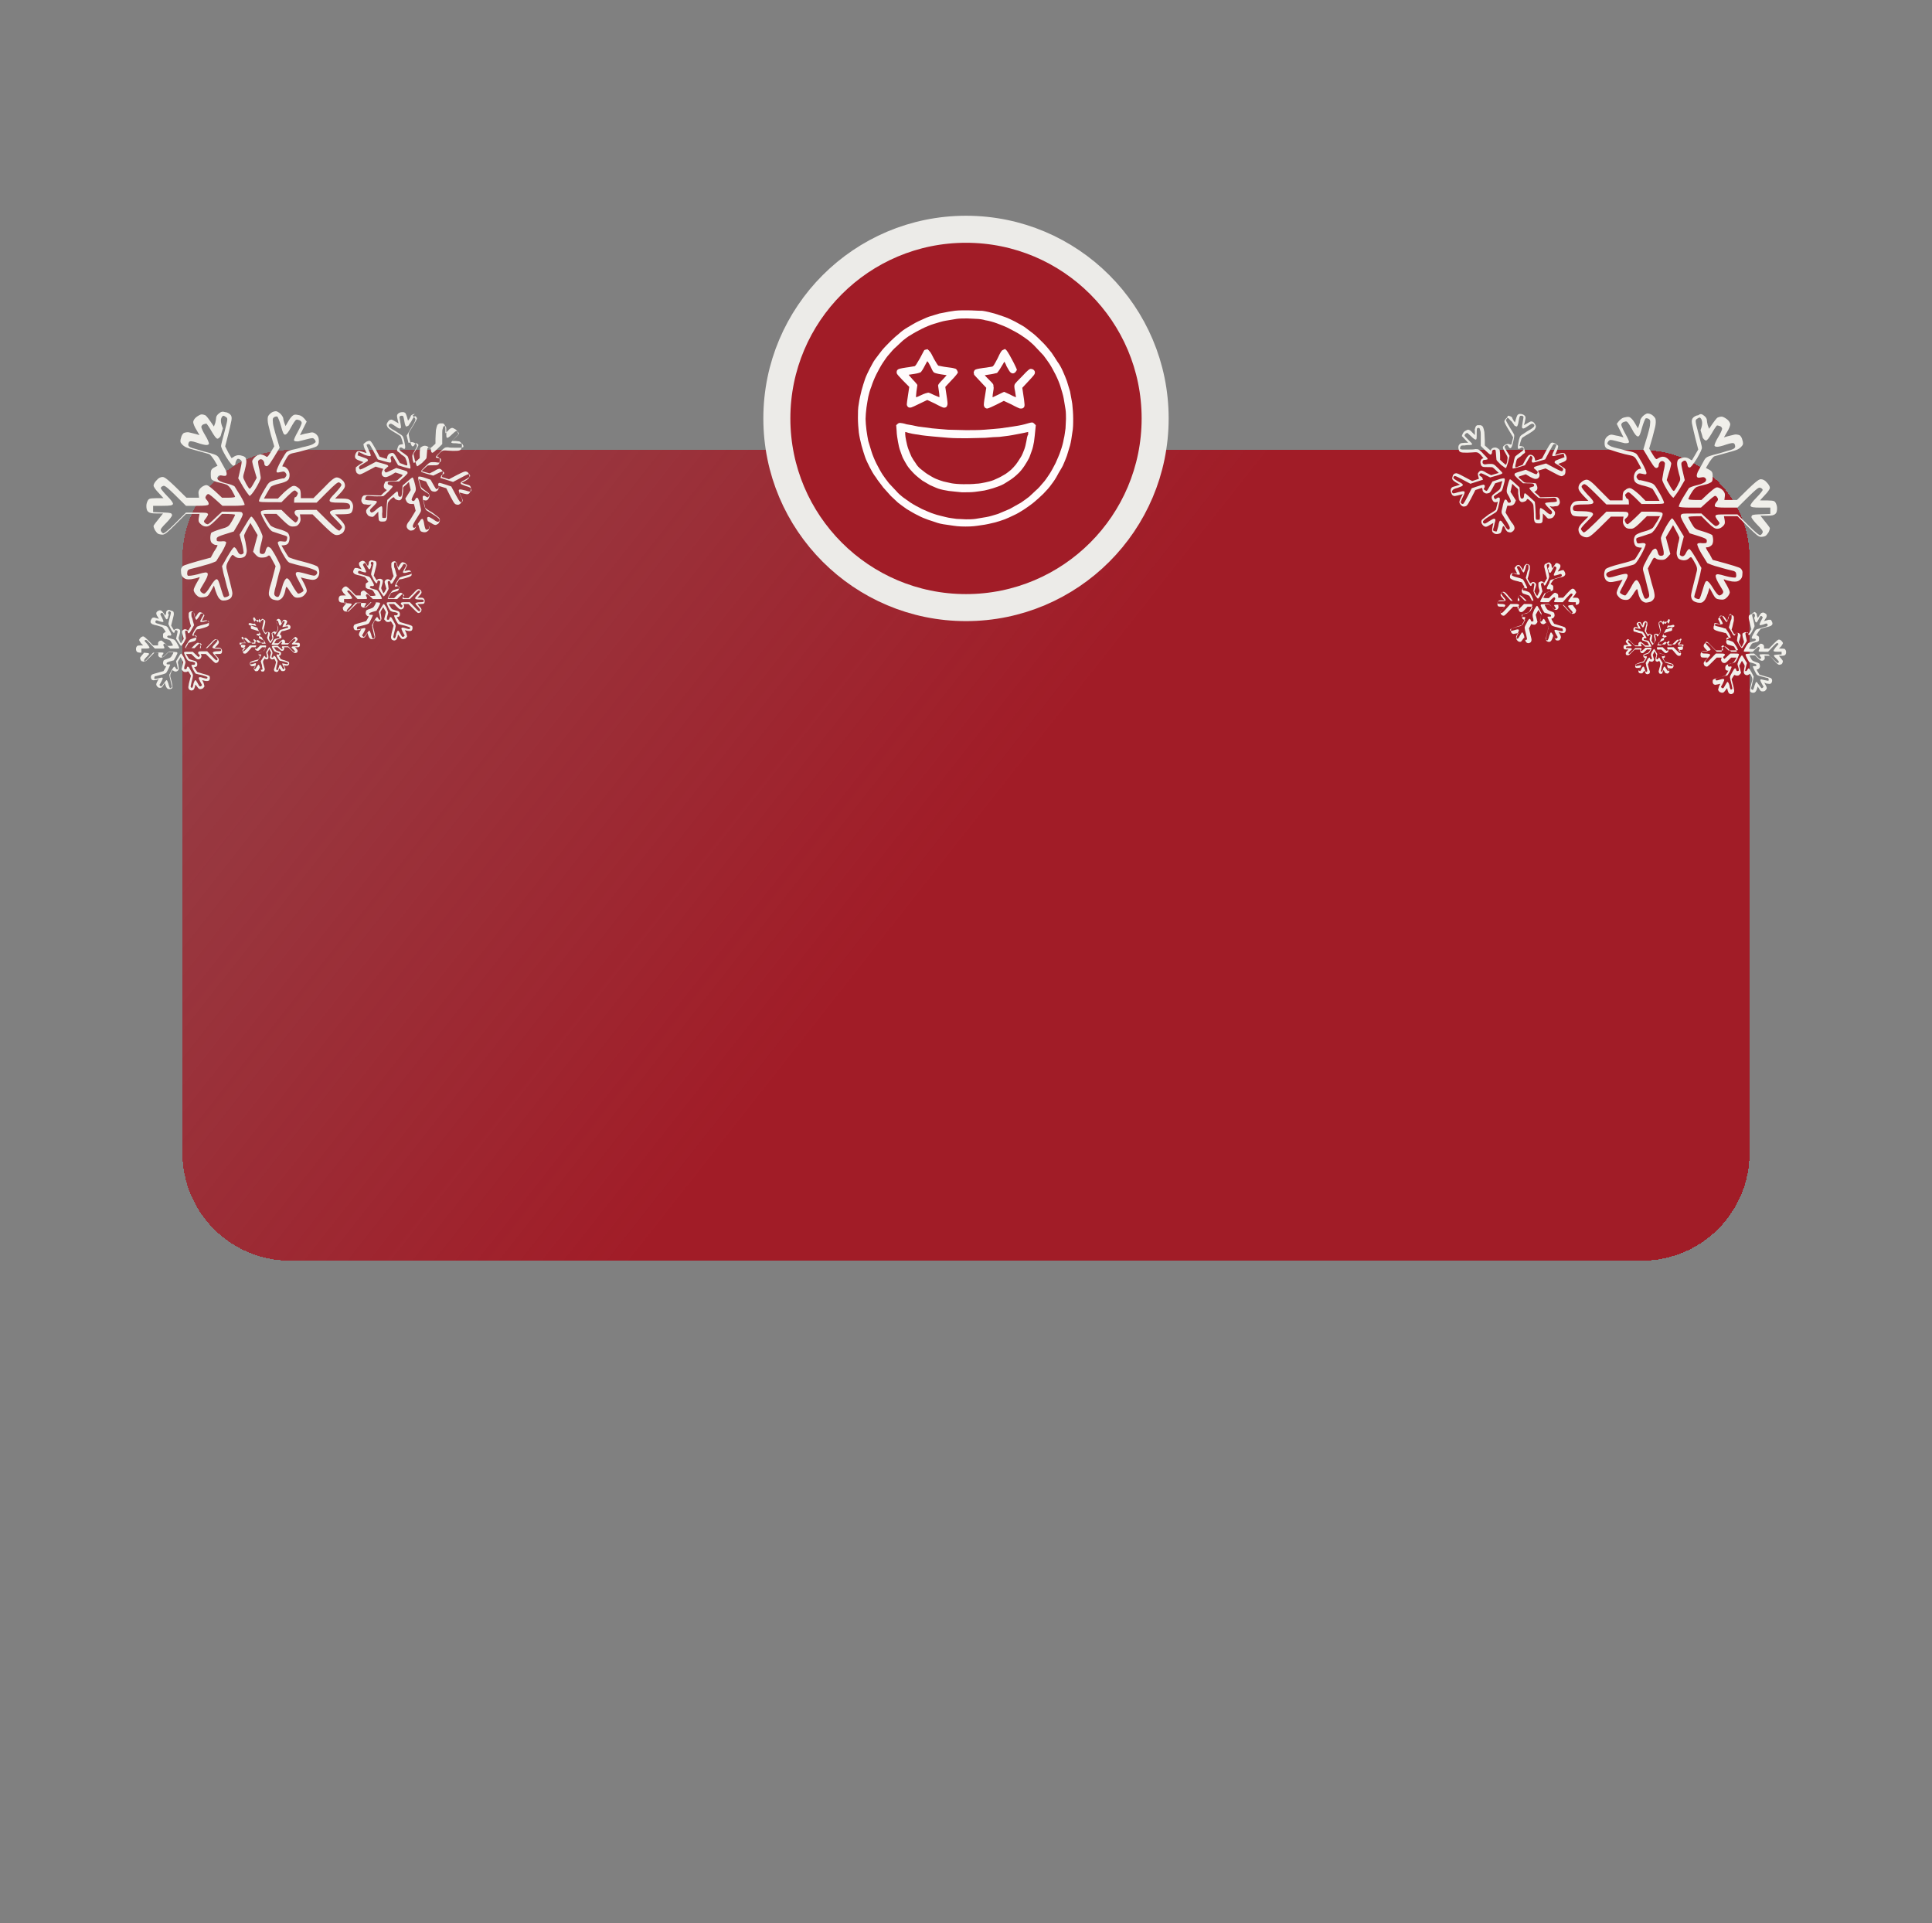 <?xml version="1.0" encoding="UTF-8"?> <!-- Generator: Adobe Illustrator 23.1.1, SVG Export Plug-In . SVG Version: 6.00 Build 0) --> <svg xmlns="http://www.w3.org/2000/svg" xmlns:xlink="http://www.w3.org/1999/xlink" id="Слой_1" x="0px" y="0px" viewBox="0 0 429 427" style="enable-background:new 0 0 429 427;" xml:space="preserve"><rect x="0" y="0" width="429" height="427" fill="#808080" stroke="none"/> <style type="text/css"> .st0{fill:url(#SVGID_1_);} .st1{fill:#A11C27;stroke:#ECEBE8;stroke-width:6;} .st2{fill-rule:evenodd;clip-rule:evenodd;fill:#FFFCFC;} .st3{fill-rule:evenodd;clip-rule:evenodd;fill:#F0EFEA;} .st4{fill-rule:evenodd;clip-rule:evenodd;fill:#F1F0EB;} .st5{fill-rule:evenodd;clip-rule:evenodd;fill:#EEEDE8;} </style> <g> <linearGradient id="SVGID_1_" gradientUnits="userSpaceOnUse" x1="72.987" y1="349.571" x2="356.954" y2="125.864" gradientTransform="matrix(1 0 0 -1 0 428)"> <stop offset="0" style="stop-color:#A11C27;stop-opacity:0.63"></stop> <stop offset="0.492" style="stop-color:#A11C27"></stop> <stop offset="1" style="stop-color:#A11C27"></stop> </linearGradient> <path shape-rendering="crispEdges" class="st0" d="M64.5,99.9h300c13.3,0,24,10.7,24,24v132c0,13.3-10.7,24-24,24h-300 c-13.3,0-24-10.7-24-24v-132C40.5,110.7,51.2,99.9,64.5,99.9z"></path> </g> <circle class="st1" cx="214.5" cy="92.9" r="42"></circle> <path class="st2" d="M214.7,68.9c-1.5,0-2.3,0-3.4,0.2c-0.8,0.1-2,0.4-2.7,0.5c-0.7,0.2-1.7,0.5-2.3,0.7c-0.6,0.2-1.6,0.7-2.3,1 c-0.7,0.3-1.8,1-2.5,1.4c-0.7,0.4-1.5,1-1.9,1.4c-0.4,0.3-1.2,1-1.8,1.6c-0.5,0.5-1.4,1.4-1.9,2c-0.5,0.6-1.2,1.6-1.6,2.1 s-0.9,1.6-1.2,2.1c-0.3,0.6-0.8,1.6-1,2.2c-0.2,0.6-0.6,1.8-0.8,2.6c-0.2,0.8-0.5,2.1-0.6,2.9c-0.2,1-0.2,2-0.2,3.2 c0,1.1,0.1,2.2,0.2,3.2c0.1,0.8,0.4,2.2,0.6,2.9c0.2,0.8,0.6,2,0.8,2.6c0.2,0.6,0.7,1.6,1,2.2c0.3,0.6,0.9,1.7,1.4,2.3 c0.4,0.7,1.2,1.6,1.6,2.2c0.5,0.6,1.3,1.4,1.7,1.9c0.5,0.5,1.2,1.1,1.6,1.5c0.4,0.3,1.3,1,1.9,1.4c0.7,0.4,1.8,1.1,2.5,1.4 c0.7,0.4,1.7,0.8,2.3,1c0.6,0.2,1.5,0.5,2.1,0.7c0.6,0.2,1.8,0.4,2.7,0.5c1.3,0.2,2,0.3,3.5,0.3s2.2-0.1,3.5-0.3 c0.9-0.1,2.2-0.4,3-0.6c0.7-0.2,1.7-0.5,2.2-0.7c0.5-0.2,1.4-0.6,2-0.9c0.7-0.3,1.7-0.9,2.3-1.3c0.6-0.4,1.6-1.1,2.2-1.6 c0.6-0.5,1.5-1.3,2.1-1.9c0.6-0.6,1.4-1.5,1.8-2.1c0.4-0.5,1-1.4,1.3-2s0.9-1.5,1.2-2.1c0.3-0.7,0.7-1.6,0.9-2.2 c0.2-0.6,0.5-1.6,0.7-2.3c0.2-0.7,0.4-2,0.5-2.8c0.2-1,0.2-2,0.2-3.2c0-1.1-0.1-2.2-0.2-3.2c-0.1-0.8-0.4-2.1-0.5-2.8 c-0.2-0.7-0.5-1.7-0.7-2.3c-0.2-0.6-0.6-1.5-0.9-2.2c-0.3-0.7-0.8-1.6-1.2-2.1c-0.3-0.5-0.9-1.4-1.3-2c-0.4-0.5-1.2-1.5-1.8-2.1 c-0.6-0.6-1.5-1.5-2.1-2c-0.6-0.5-1.6-1.2-2.1-1.6c-0.6-0.4-1.6-0.9-2.1-1.2c-0.6-0.3-1.6-0.8-2.2-1c-0.6-0.2-1.7-0.6-2.4-0.8 c-0.7-0.2-1.9-0.5-2.7-0.6C216.9,69,216.1,68.9,214.7,68.9z M218.8,71.1c0.7,0.1,1.8,0.4,2.6,0.7c0.8,0.3,2.1,0.8,2.8,1.2 c0.8,0.4,1.9,1,2.5,1.4c0.6,0.4,1.3,0.9,1.7,1.2c0.3,0.3,1.1,0.9,1.6,1.5c0.6,0.6,1.3,1.4,1.7,1.8c0.3,0.4,0.9,1.2,1.3,1.8 c0.4,0.6,1,1.7,1.4,2.5s0.9,2,1.1,2.7c0.2,0.7,0.6,1.9,0.7,2.6c0.1,0.7,0.3,1.7,0.4,2.4c0.1,0.6,0.1,1.6,0.1,2.1 c0,0.6-0.1,1.5-0.1,2.1c-0.1,0.6-0.2,1.7-0.4,2.4c-0.1,0.7-0.4,1.8-0.7,2.6c-0.2,0.7-0.8,2-1.1,2.7c-0.4,0.8-1,1.9-1.4,2.5 c-0.4,0.6-1,1.5-1.4,1.9c-0.4,0.5-1.1,1.3-1.6,1.7c-0.5,0.5-1.2,1.1-1.5,1.4c-0.4,0.3-1.2,0.9-1.8,1.3c-0.7,0.4-1.8,1-2.5,1.4 c-0.7,0.3-1.9,0.8-2.6,1.1c-0.7,0.2-1.9,0.6-2.6,0.7c-0.7,0.1-1.7,0.3-2.4,0.4c-0.6,0.1-1.6,0.1-2.1,0.1s-1.5-0.1-2.1-0.1 c-0.6-0.1-1.7-0.2-2.4-0.4s-1.8-0.4-2.6-0.7c-0.7-0.2-2-0.8-2.7-1.1c-0.8-0.4-1.9-1-2.5-1.4c-0.6-0.4-1.4-1-1.7-1.2 c-0.4-0.3-1.1-0.9-1.5-1.4c-0.5-0.5-1.2-1.3-1.6-1.7c-0.4-0.5-1-1.3-1.4-1.9c-0.4-0.6-1-1.7-1.4-2.5c-0.4-0.8-0.9-2-1.1-2.7 c-0.2-0.7-0.5-1.7-0.7-2.3c-0.1-0.5-0.3-1.6-0.4-2.4c-0.1-0.8-0.2-1.9-0.2-2.5c0-0.6,0.1-1.7,0.2-2.5c0.1-0.8,0.3-1.8,0.4-2.4 c0.1-0.5,0.4-1.6,0.7-2.3c0.2-0.7,0.7-1.9,1.1-2.7s1-1.9,1.4-2.5c0.4-0.6,1-1.5,1.4-1.9c0.4-0.5,1.1-1.3,1.6-1.7 c0.5-0.5,1.2-1.1,1.5-1.4c0.4-0.3,1.1-0.9,1.7-1.2c0.6-0.4,1.7-1,2.5-1.4c0.8-0.4,2-0.9,2.7-1.1c0.7-0.2,1.9-0.6,2.6-0.7 c0.7-0.1,1.7-0.3,2.4-0.4c0.6-0.1,1.7-0.1,2.4-0.1c0.7,0,1.6,0.1,2.1,0.1C217.3,70.8,218.2,70.9,218.8,71.1z M223.1,77.5 c0,0-0.2,0.1-0.4,0.2c-0.3,0.1-0.5,0.4-1.2,1.9c-0.8,1.5-0.9,1.7-1.2,1.8c-0.2,0-1,0.2-2,0.3c-1.4,0.2-1.7,0.3-1.9,0.5 c-0.1,0.2-0.2,0.4-0.2,0.5c0,0.1,0.1,0.3,0.1,0.5c0.1,0.1,0.7,0.8,2.7,2.9l-0.3,1.9c-0.2,1.1-0.3,2-0.2,2.1c0,0.1,0.1,0.3,0.2,0.4 c0.1,0.1,0.3,0.2,0.5,0.2c0.2,0,1-0.3,3.7-1.7l1.7,0.8c0.9,0.5,1.8,0.9,1.9,0.9c0.1,0,0.2,0,0.4,0c0.1,0,0.3-0.1,0.4-0.2 c0.2-0.2,0.2-0.4,0.2-0.7c0-0.2-0.1-1.2-0.5-3.7l1.4-1.5c1.2-1.3,1.4-1.5,1.4-1.9c0-0.3-0.1-0.4-0.3-0.6c-0.1-0.1-0.4-0.2-0.6-0.2 c-0.3,0-0.6,0.2-1.9,1.6c-0.9,0.9-1.7,1.7-1.7,1.9c-0.1,0.2-0.1,0.6,0.1,1.5c0.1,0.7,0.2,1.3,0.2,1.3c0,0-0.6-0.2-1.3-0.6 c-0.7-0.3-1.3-0.6-1.3-0.6c-0.1,0-0.7,0.3-1.3,0.6c-0.7,0.3-1.2,0.6-1.3,0.6c0,0,0-0.5,0.1-1c0.1-0.5,0.2-1.2,0.1-1.4 c0-0.5,0-0.5-1-1.5c-0.5-0.5-1-1-0.9-1s0.6-0.1,1.3-0.2c0.7-0.1,1.3-0.3,1.4-0.3c0.1-0.1,0.5-0.6,0.9-1.3c0.4-0.6,0.7-1.2,0.7-1.2 c0,0,0.3,0.4,0.5,1c0.3,0.5,0.6,1.1,0.8,1.3c0.2,0.2,0.4,0.3,0.6,0.3c0.2,0,0.4-0.1,0.6-0.3c0.1-0.2,0.3-0.4,0.3-0.5 c0-0.1-0.5-1.2-1.1-2.3c-0.8-1.5-1.2-2.1-1.4-2.2C223.3,77.5,223.1,77.5,223.1,77.5L223.1,77.5z M205.7,77.6c-0.2,0-0.3,0.1-0.4,0.1 c-0.1,0-0.5,0.9-1,1.8c-0.8,1.4-1,1.7-1.2,1.8c-0.2,0-1,0.2-1.9,0.3c-1.3,0.2-1.7,0.3-1.9,0.5c-0.2,0.2-0.2,0.4-0.2,0.6 c0,0.3,0.1,0.5,2.8,3.2l-0.3,2c-0.3,2-0.3,2-0.1,2.3c0.1,0.2,0.3,0.3,0.6,0.3c0.3,0,0.7-0.2,3.8-1.7l1.7,0.8 c0.9,0.5,1.8,0.9,1.9,0.9c0.1,0,0.2,0,0.3,0c0.1,0,0.3-0.1,0.4-0.2c0.1-0.2,0.2-0.4,0.2-0.7c0-0.3-0.1-1.2-0.5-3.7l1.4-1.5 c0.8-0.8,1.4-1.6,1.4-1.7c0-0.1-0.1-0.3-0.2-0.5c-0.1-0.2-0.3-0.4-0.6-0.4c-0.2-0.1-1-0.2-1.8-0.3c-0.8-0.1-1.5-0.3-1.7-0.3 c-0.1,0-0.5-0.6-1-1.5c-0.4-0.8-0.8-1.6-1-1.7c-0.1-0.2-0.3-0.3-0.4-0.4C206.1,77.5,205.9,77.5,205.7,77.6z M207.4,82.7 c0.1,0.1,0.8,0.3,1.5,0.4c0.7,0.1,1.3,0.2,1.3,0.2c0,0-0.4,0.5-0.9,1c-0.7,0.7-1,1.1-1,1.3c0,0.1,0.1,0.8,0.2,1.4 c0.1,0.6,0.1,1.2,0.1,1.2c0,0-0.5-0.2-1.2-0.5c-0.6-0.3-1.2-0.6-1.4-0.5c-0.1,0-0.8,0.2-1.4,0.5c-0.6,0.3-1.1,0.5-1.2,0.5 c0,0,0-0.6,0.1-1.3c0.1-0.7,0.2-1.3,0.2-1.4c0-0.1-0.4-0.6-1-1.2c-0.5-0.6-1-1.1-0.9-1.1c0,0,0.6-0.1,1.3-0.2 c0.7-0.1,1.3-0.3,1.4-0.4c0.1-0.1,0.5-0.7,0.8-1.3c0.3-0.6,0.6-1.1,0.6-1.1c0.1,0,0.4,0.5,0.7,1.1C206.9,82,207.2,82.6,207.4,82.7z M229.1,93.8c-0.2,0-0.9,0.2-1.6,0.4c-0.7,0.2-1.9,0.4-2.6,0.5c-0.7,0.1-2,0.3-2.8,0.4c-0.8,0.1-2.4,0.2-3.5,0.3 c-1.1,0.1-3,0.1-4.1,0.1s-2.9-0.1-4-0.1c-1.1-0.1-2.6-0.2-3.5-0.3c-0.9-0.1-2.2-0.3-3.1-0.4c-0.8-0.2-2-0.4-2.6-0.5 c-0.6-0.2-1.2-0.3-1.4-0.3c-0.3,0-0.4,0-0.9,0.5l0.1,1.3c0,0.7,0.2,1.8,0.3,2.4c0.1,0.6,0.3,1.5,0.5,2c0.2,0.5,0.4,1.2,0.6,1.6 c0.2,0.4,0.6,1.1,0.9,1.6s1,1.3,1.6,1.9c0.5,0.5,1.4,1.2,1.8,1.5c0.5,0.3,1.2,0.7,1.7,1c0.5,0.2,1.3,0.6,1.9,0.8 c0.6,0.2,1.6,0.4,2.3,0.5c0.7,0.1,2,0.2,2.9,0.3c1,0,2.2,0,2.9-0.1c0.7-0.1,1.6-0.2,2.1-0.3c0.4-0.1,1.3-0.3,1.9-0.5 c0.6-0.2,1.5-0.5,1.9-0.7c0.5-0.2,1.2-0.7,1.7-1c0.5-0.3,1.3-0.9,1.8-1.4c0.6-0.5,1.2-1.3,1.6-1.9c0.4-0.6,0.8-1.3,1-1.7 c0.2-0.4,0.4-1.1,0.6-1.6c0.2-0.5,0.4-1.4,0.5-2c0.1-0.6,0.2-1.7,0.4-3.7l-0.3-0.3C229.4,93.8,229.3,93.8,229.1,93.8z M227.9,98 c-0.1,0.6-0.3,1.4-0.5,1.9c-0.2,0.5-0.5,1.3-0.8,1.7c-0.3,0.5-0.7,1.1-1,1.5c-0.3,0.4-0.8,0.9-1.1,1.2c-0.3,0.2-0.7,0.6-0.9,0.7 c-0.2,0.2-0.8,0.5-1.3,0.8c-0.5,0.3-1.3,0.6-1.7,0.8c-0.5,0.2-1.3,0.4-1.8,0.5c-0.5,0.1-1.4,0.3-2.1,0.3c-0.7,0.1-1.8,0.1-2.8,0.1 c-0.9,0-2.1-0.1-2.6-0.2c-0.5-0.1-1.3-0.3-1.8-0.4c-0.4-0.1-1.2-0.4-1.7-0.6c-0.5-0.2-1.3-0.7-1.8-1c-0.5-0.3-1.2-0.9-1.6-1.2 c-0.4-0.3-0.9-0.9-1.1-1.3c-0.3-0.4-0.7-1-0.9-1.4c-0.2-0.4-0.5-1.2-0.7-1.7c-0.2-0.5-0.4-1.4-0.5-1.9c-0.1-0.5-0.2-1.1-0.2-1.4 c0-0.3,0-0.5,0-0.5c0.1,0,0.4,0.1,0.7,0.2c0.3,0.1,1.3,0.3,2.2,0.4c0.9,0.2,2.3,0.3,3.2,0.4c0.9,0.1,2.4,0.2,3.5,0.3 c1.1,0.1,2.9,0.1,4.1,0.1c1.2,0,3.1-0.1,4.1-0.1c1.1-0.1,2.4-0.2,3.1-0.2c0.6-0.1,1.9-0.2,2.9-0.4c1-0.2,2.2-0.4,2.6-0.5 c0.5-0.1,0.9-0.2,0.9-0.2c0,0,0,0.3,0,0.6C228.1,96.7,228,97.4,227.9,98z"></path> <path class="st3" d="M48.6,91.8c-0.4,0.3-0.6,0.7-0.6,0.9c0,0.2-0.1,0.8-0.2,1.2l-0.3,0.8c-1.2-1.8-1.7-2.4-1.9-2.5 C45.4,92.1,45,92,44.8,92c-0.3,0-0.8,0.3-1.2,0.6c-0.4,0.3-0.7,0.8-0.7,1.1c0,0.3,0.3,1.1,0.7,1.7l0.7,1.2c-1.3-0.4-2-0.5-2.3-0.6 c-0.3-0.1-0.8,0-1.1,0.1c-0.3,0.1-0.6,0.6-0.7,1.1c-0.2,0.6-0.2,1,0.1,1.3c0.2,0.3,0.6,0.6,1,0.8c0.4,0.2,1.5,0.5,2.6,0.8 c1.1,0.3,2.2,0.6,2.5,0.7c0.3,0.1,0.8,0.8,1.2,1.4l0.7,1.2c-1.4,0.7-1.5,0.8-1.5,1.9c0,1,0.1,1.2,0.6,1.4c0.3,0.2,1,0.4,1.5,0.5 c0.5,0.1,1.2,0.3,1.4,0.4c0.3,0.1,0.8,0.6,1.2,1.3c0.4,0.7,0.7,1.3,0.7,1.4c0,0.1-0.6,0.2-1.5,0.2l-1.4,0c-2.4-2.3-3.1-2.8-3.5-2.8 c-0.3,0-0.9,0.3-1.2,0.6c-0.4,0.4-0.6,0.8-0.5,1.4l0.1,0.8h-2.8c-4.1-4.1-4.8-4.6-5.3-4.6c-0.4,0-0.9,0.2-1.3,0.7 c-0.4,0.4-0.7,0.9-0.7,1.2c0,0.3,0.5,1,1.1,1.6l1.1,1.2c-2.7,0-3.1,0-3.4,0.4c-0.2,0.3-0.4,0.8-0.4,1.3c0,0.6,0.1,1.1,0.4,1.3 c0.3,0.3,0.8,0.4,1.8,0.4h1.5c-1.6,2-2.1,2.6-2.1,2.8s0.1,0.5,0.3,0.9c0.2,0.3,0.5,0.7,0.7,0.8c0.2,0.1,0.6,0.2,1,0.2 c0.5,0,1.1-0.5,2.9-2.3l2.3-2.3h3c-0.3,1.5-0.3,1.7,0.2,2.2c0.4,0.4,0.8,0.6,1.3,0.6c0.5,0,1-0.3,2.1-1.4l1.4-1.4 c2.2,0,2.9,0.1,2.9,0.2c0,0.1-0.3,0.7-0.7,1.4c-0.7,1.2-0.8,1.3-2.6,1.8c-1,0.3-1.9,0.7-2,0.8c-0.1,0.2-0.2,0.7-0.2,1.1 c0,0.5,0.1,1,0.4,1.2c0.2,0.2,0.6,0.4,0.8,0.4c0.2,0,0.4,0,0.4,0.1c0,0.1-0.3,0.7-0.8,1.4l-0.7,1.3c-4.5,1.2-6,1.7-6.2,1.9 c-0.3,0.3-0.5,0.6-0.4,1.3c0,0.6,0.2,1,0.6,1.3c0.4,0.3,0.7,0.4,1.7,0.3c0.6-0.1,1.4-0.3,1.6-0.4c0.4-0.2,0.3,0-0.3,1 c-0.4,0.7-0.8,1.5-0.8,1.8c0,0.3,0.3,0.8,0.6,1.1c0.5,0.5,0.8,0.6,1.6,0.5c0.8-0.1,1-0.2,1.6-1.3l0.7-1.3c0.5,1.8,0.9,2.6,1.2,2.9 c0.4,0.4,0.6,0.5,1.4,0.4c0.5-0.1,1-0.3,1.2-0.6c0.2-0.2,0.3-0.7,0.3-1c0-0.3-0.3-1.5-0.6-2.7c-0.3-1.1-0.6-2.4-0.7-2.8 c-0.1-0.5,0-1,0.5-1.8c0.3-0.6,0.7-1.2,0.8-1.2c0.1,0,0.3,0.1,0.5,0.3c0.2,0.2,0.6,0.4,1.1,0.4c0.5,0,1-0.2,1.2-0.4 c0.2-0.2,0.4-0.8,0.4-1.2c0-0.4-0.2-1.3-0.3-2c-0.2-0.7-0.3-1.3-0.3-1.4c0-0.1,0.3-0.8,0.7-1.5l0.7-1.3l1.6,2.7l-1,3.7 c0.9,1.1,1.2,1.3,1.9,1.3c0.6,0,1.1-0.1,1.3-0.3c0.4-0.3,0.5-0.3,1.1,0.9l0.7,1.3c-0.7,2.8-1.1,4.2-1.3,4.8 c-0.2,0.9-0.3,1.4-0.1,1.8c0.1,0.3,0.5,0.7,0.8,0.8c0.3,0.1,0.8,0.2,1,0.2c0.3,0,0.7-0.2,1-0.5c0.3-0.3,0.6-1,0.7-1.5 c0.1-0.5,0.2-1,0.3-1c0.1,0,0.5,0.5,0.9,1.2c0.7,1,0.9,1.2,1.6,1.2c0.6,0,1.1-0.2,1.4-0.5c0.3-0.3,0.6-0.7,0.6-0.9 c0.1-0.3-0.2-1-0.6-1.8l-0.7-1.3c1,0.3,1.7,0.4,2.2,0.5c0.7,0.1,1,0,1.4-0.3c0.3-0.3,0.5-0.8,0.5-1.3c0-0.4-0.1-0.9-0.3-1.2 c-0.2-0.3-1.4-0.7-3.3-1.2c-1.7-0.4-3.1-0.9-3.2-1c-0.1-0.1-0.5-0.7-0.9-1.4l-0.7-1.2c0.9,0,1.3-0.2,1.5-0.5 c0.2-0.3,0.3-0.8,0.3-1.2c0-0.4-0.2-0.9-0.4-1.1c-0.2-0.2-1.1-0.6-1.9-0.8c-0.8-0.2-1.7-0.6-1.9-0.8c-0.2-0.2-0.6-0.9-1-1.5 l-0.6-1.1h2.9c2.6,2.6,2.9,2.8,3.6,2.8c0.7,0,1-0.1,1.4-0.6c0.3-0.5,0.4-0.8,0.3-1.4l-0.1-0.7h2.8c4.3,4.3,4.7,4.6,5.4,4.6 c0.5,0,0.9-0.2,1.3-0.5c0.3-0.3,0.5-0.8,0.5-1.2c0-0.5-0.3-1-1.1-1.8l-1.1-1.1c3.2,0,3.4-0.1,3.7-0.5c0.2-0.3,0.3-0.9,0.3-1.3 c0-0.4-0.2-0.9-0.5-1.2c-0.4-0.4-0.8-0.5-2-0.5h-1.5c1.9-1.9,2.2-2.4,2.2-2.9c0-0.4-0.2-0.9-0.6-1.2c-0.3-0.3-0.8-0.6-1.2-0.6 c-0.5,0-1.2,0.5-2.9,2.3l-2.3,2.3h-2.8c0-1.7-0.1-2-0.6-2.3c-0.3-0.3-0.8-0.5-1.1-0.4c-0.3,0-1.1,0.6-2,1.4l-1.4,1.4l-3.1,0 c0.9-1.7,1.4-2.4,1.5-2.6c0.2-0.2,1-0.5,1.8-0.7c0.9-0.2,1.8-0.5,2-0.8c0.3-0.2,0.4-0.7,0.4-1.2c0-0.4-0.2-1-0.5-1.3 c-0.3-0.3-0.6-0.5-0.8-0.5c-0.2,0-0.3,0-0.3-0.1c0-0.1,0.3-0.7,0.7-1.4c0.6-1.1,0.8-1.3,1.7-1.5c0.6-0.1,1.8-0.4,2.8-0.7 c1-0.3,2.1-0.6,2.4-0.8c0.4-0.3,0.5-0.6,0.5-1.2c0-0.6-0.1-1-0.5-1.4c-0.3-0.3-0.7-0.5-1-0.5c-0.3,0-0.9,0.2-1.6,0.3l-1.1,0.3l1.5-3 c-0.7-1-1.2-1.3-1.6-1.4c-0.4-0.1-0.9-0.2-1.2-0.1c-0.3,0.1-0.8,0.6-1.2,1.3l-0.7,1.2c-0.4-1-0.5-1.5-0.5-1.7c0-0.2-0.3-0.7-0.6-1 c-0.3-0.3-0.8-0.6-1-0.6c-0.3,0-0.7,0.1-1,0.3c-0.3,0.2-0.7,0.6-0.8,0.9c-0.1,0.4-0.1,1.1,0.1,1.9c0.2,0.7,0.5,2.1,0.8,3l0.5,1.7 c-1.5,2.5-1.5,2.5-1.9,2.2c-0.3-0.2-0.8-0.4-1.1-0.4c-0.5,0-0.9,0.2-1.3,0.6c-0.3,0.3-0.6,0.7-0.6,0.9c0,0.2,0.2,1.1,0.5,2l0.5,1.7 c-1.4,2.6-1.5,2.6-1.8,2.2c-0.2-0.3-0.6-0.9-0.8-1.4c-0.5-0.9-0.5-1-0.1-2.3c0.2-0.7,0.4-1.7,0.4-2.1c0-0.4-0.1-0.9-0.3-1 c-0.2-0.2-0.6-0.3-1-0.4c-0.5-0.1-0.9,0-1.3,0.2c-0.3,0.2-0.6,0.4-0.7,0.4c0,0-0.3-0.5-0.7-1.2L50,99.1c1-3.8,1.3-5.3,1.4-5.8 c0.1-0.7,0-1-0.3-1.3c-0.2-0.2-0.7-0.5-1.1-0.5C49.4,91.3,49.1,91.4,48.6,91.8z M49.2,92.7c0.1-0.2,0.3-0.4,0.4-0.4s0.3,0.1,0.6,0.3 c0.4,0.3,0.4,0.4-0.3,3.1c-0.4,1.5-0.8,3-0.8,3.2c-0.1,0.3,0.4,1.3,1.1,2.5c0.8,1.3,1.4,2,1.6,2c0.3,0,0.5-0.2,0.5-0.7 c0.1-0.4,0.3-0.7,0.4-0.8c0.2-0.1,0.5,0,0.7,0.2c0.4,0.3,0.4,0.3-0.5,4.1l1.1,1.9c0.6,1,1.3,1.9,1.4,2c0.2,0,0.8-0.7,1.4-1.7 c0.6-1,1.1-2,1.1-2.3c0-0.3-0.2-1.1-0.3-1.9c-0.2-0.7-0.3-1.5-0.3-1.7c0-0.2,0.2-0.4,0.4-0.5c0.2-0.1,0.6,0,0.7,0.2 c0.2,0.2,0.3,0.5,0.3,0.8c0,0.3,0.3,0.5,0.5,0.5c0.4,0,0.7-0.4,2.9-4.1l-0.5-1.7c-0.3-0.9-0.6-2-0.7-2.4c-0.1-0.4-0.3-1.1-0.3-1.6 c-0.1-0.7,0-0.9,0.3-1.1c0.2-0.1,0.5-0.2,0.7-0.1c0.1,0.1,0.5,1,0.8,2.1c0.4,1.5,0.6,1.9,0.9,1.9c0.3,0,0.8-0.6,1.3-1.6 c0.5-0.9,1-1.7,1.2-1.7c0.1-0.1,0.4,0,0.7,0.1c0.3,0.1,0.5,0.4,0.5,0.6s-0.4,1.1-0.9,2c-0.5,0.9-0.9,1.7-0.8,1.9 c0.1,0.2,0.5,0.2,0.9,0.2c0.4-0.1,1.3-0.3,2-0.5c1.2-0.3,1.3-0.3,1.6,0c0.2,0.2,0.3,0.5,0.3,0.6c0,0.1-0.3,0.3-0.6,0.5 c-0.3,0.2-1.4,0.5-2.4,0.7c-0.9,0.3-2,0.5-2.4,0.6c-0.4,0.1-0.9,0.3-1.1,0.5c-0.2,0.2-0.8,1.2-1.3,2.1c-0.5,0.9-0.9,1.9-0.9,2.1 c0,0.3,0.1,0.4,0.9,0.2c0.8-0.2,0.9-0.1,1.2,0.3c0.2,0.3,0.1,0.6-0.1,0.8c-0.1,0.2-0.4,0.4-0.6,0.3c-0.1,0-0.9,0.2-1.7,0.4 c-1.4,0.4-1.4,0.4-2.5,2.3c-0.6,1-1.1,2.1-1.1,2.3c0,0.3,0.4,0.3,5,0.3l1.4-1.4c1.4-1.3,1.5-1.4,1.9-1c0.4,0.3,0.4,0.4,0.2,0.8 c-0.1,0.3-0.3,0.5-0.5,0.5c-0.1,0-0.2,0.3-0.2,1.2h5l2.3-2.3c1.8-1.8,2.4-2.3,2.7-2.2c0.2,0.1,0.5,0.3,0.5,0.5 c0.1,0.2-0.5,0.9-1.3,1.8c-1,1-1.4,1.5-1.3,1.8c0.1,0.3,0.6,0.4,2.1,0.4c1.5,0,2,0.1,2.2,0.3c0.2,0.2,0.3,0.5,0.2,0.8 c0,0.3-0.3,0.4-2,0.4c-1.4,0-2.1,0.2-2.3,0.4c-0.3,0.3-0.2,0.5,1.2,1.9c1.1,1.1,1.5,1.6,1.3,1.8c-0.1,0.2-0.3,0.4-0.5,0.6 c-0.3,0.1-1-0.5-5.1-4.6l-2.1,0c-1.2,0-2.3,0-2.5,0.1c-0.2,0.1-0.3,0.3-0.3,0.5c0,0.2,0.2,0.6,0.5,0.8c0.4,0.3,0.4,0.5,0.2,0.9 c-0.1,0.3-0.4,0.5-0.5,0.5c-0.1,0-0.9-0.6-3.1-2.8h-2.1c-1.5,0-2.2,0.1-2.4,0.3c-0.2,0.2-0.1,0.7,0.8,2.3c0.7,1.3,1.3,2,1.7,2.2 c0.3,0.1,1.2,0.4,1.8,0.6c0.7,0.2,1.3,0.4,1.4,0.5c0.1,0.1,0.1,0.4,0,0.7c-0.1,0.5-0.3,0.5-1,0.4c-0.6-0.1-0.9,0-1,0.2 c-0.1,0.2,0.4,1.3,1,2.4c0.9,1.6,1.3,2.1,1.8,2.2c0.3,0.1,1.7,0.5,3.1,0.8c1.5,0.4,2.5,0.8,2.7,1c0.2,0.3,0.2,0.5-0.1,0.8 c-0.3,0.3-0.5,0.3-2.2-0.2c-1.5-0.4-2-0.5-2.2-0.3c-0.2,0.2-0.2,0.5,0.3,1.4c0.3,0.6,0.8,1.5,1,1.9c0.4,0.8,0.4,0.8-0.1,1.1 c-0.3,0.2-0.6,0.3-0.8,0.3c-0.1,0-0.7-0.8-1.2-1.7c-0.6-1.2-1-1.7-1.3-1.7c-0.2,0-0.5,0.4-0.7,0.9c-0.2,0.4-0.4,1.3-0.6,1.9 c-0.2,0.6-0.4,1.2-0.6,1.3c-0.2,0.1-0.5,0-0.7-0.2c-0.3-0.3-0.3-0.6,0.2-2.4c0.3-1.1,0.6-2.6,0.8-3.1c0.3-1,0.3-1.1-0.6-2.8 c-0.5-1-1.1-1.9-1.3-2.2c-0.2-0.2-0.5-0.4-0.7-0.4c-0.1,0-0.4,0.3-0.5,0.8c-0.1,0.5-0.3,0.8-0.7,0.8c-0.3,0-0.6-0.1-0.6-0.3 c-0.1-0.2,0-1,0.2-1.7c0.2-0.7,0.4-1.6,0.4-1.9c0-0.3-0.5-1.4-1.1-2.5c-0.7-1.2-1.2-1.9-1.4-1.9c-0.2,0-0.8,1-2.6,4l0.5,1.9 c0.3,1,0.4,2,0.4,2.2c-0.1,0.1-0.3,0.3-0.6,0.3c-0.3,0-0.6-0.3-0.8-0.8c-0.2-0.4-0.5-0.8-0.7-0.8c-0.2,0-0.9,0.9-2.7,4.2l0.3,1.5 c0.2,0.8,0.6,2.2,0.8,3.1c0.3,0.9,0.5,1.7,0.5,1.8c0,0.1-0.2,0.3-0.5,0.4c-0.3,0.1-0.6,0.2-0.7,0c-0.1-0.1-0.4-1-0.7-2 c-0.4-1.4-0.6-1.9-0.9-1.9c-0.3,0-0.8,0.6-1.4,1.6c-0.6,1-1.1,1.6-1.4,1.6c-0.2,0-0.5-0.2-0.7-0.4c-0.2-0.3-0.2-0.5,0-0.8 c0.1-0.2,0.6-1,1-1.7c0.5-0.9,0.6-1.4,0.5-1.6c-0.2-0.3-0.5-0.3-2.2,0.2c-1.1,0.3-2.1,0.4-2.2,0.3c-0.1-0.1-0.2-0.4-0.1-0.8 c0-0.4,0.3-0.6,0.8-0.7c0.4-0.1,1.7-0.4,3-0.8c1.3-0.3,2.4-0.8,2.6-0.9c0.1-0.2,0.7-1.1,1.3-2.1c0.6-1,1-2,0.9-2.1 c0-0.2-0.5-0.3-1.1-0.2c-0.9,0-1,0-1-0.5c0-0.5,0.2-0.6,3.8-1.7l1-1.7c0.6-1,1-1.9,1-2.1c0-0.2-0.2-0.5-0.3-0.5 c-0.2-0.1-1.2-0.1-4.3-0.1l-1.5,1.4c-0.8,0.8-1.5,1.4-1.7,1.4c-0.1,0-0.4-0.1-0.6-0.3c-0.3-0.3-0.3-0.4,0.2-1 c0.3-0.4,0.5-0.8,0.5-0.9c0-0.1-0.2-0.3-0.3-0.3c-0.2-0.1-1.3-0.1-4.6-0.1l-2.4,2.4c-1.7,1.7-2.5,2.3-2.7,2.2 c-0.2-0.1-0.4-0.3-0.5-0.6c-0.1-0.3,0.2-0.7,1.2-1.7c0.7-0.7,1.3-1.5,1.3-1.7c0-0.3-0.2-0.5-0.5-0.5c-0.3-0.1-1.2-0.1-3.7-0.2v-1.4 l2.1,0c1.7,0,2.2-0.1,2.3-0.4c0.1-0.2-0.4-0.9-1.3-1.8c-0.8-0.8-1.4-1.6-1.4-1.7c0-0.2,0.2-0.4,0.5-0.5c0.4-0.2,0.8,0.1,5.1,4.4h2.4 c1.9,0,2.5-0.1,2.6-0.3c0.1-0.2,0-0.5-0.3-0.9c-0.3-0.3-0.5-0.6-0.3-0.9c0.1-0.2,0.3-0.5,0.5-0.5c0.2-0.1,0.9,0.5,3.2,2.6l2.4,0 c1.4,0,2.4-0.1,2.5-0.2c0.1-0.1-0.3-1-0.9-2c-0.6-1-1.2-1.9-1.3-2.1c-0.2-0.2-1-0.5-1.9-0.7c-0.9-0.2-1.7-0.6-1.8-0.8 c-0.2-0.3-0.2-0.5,0-0.7c0.2-0.3,0.5-0.3,1-0.2c0.5,0.1,0.8,0.1,0.9-0.2c0.1-0.2,0-0.8-0.5-1.6c-0.4-0.7-0.9-1.6-1.1-2 c-0.4-0.7-0.7-0.8-2-1.2c-0.9-0.2-2.3-0.6-3.2-0.9c-1.2-0.3-1.6-0.5-1.7-0.9c0-0.3,0.1-0.6,0.2-0.7c0.2-0.2,0.6-0.2,1.8,0.2 c0.8,0.3,1.7,0.5,2,0.5c0.3,0,0.6-0.1,0.6-0.3c0-0.2-0.3-1-0.8-1.8c-0.5-0.8-0.9-1.7-0.9-1.9c0-0.2,0.2-0.5,0.5-0.6 c0.3-0.1,0.6-0.2,0.7-0.1c0.1,0.1,0.6,0.8,1.1,1.7c0.6,1,1,1.6,1.3,1.6c0.2,0,0.5-0.3,0.7-0.6c0.1-0.4,0.3-1.1,0.5-1.7 C48.8,93.5,49.1,92.9,49.2,92.7z"></path> <path class="st3" d="M378.4,92.3c0.4,0.3,0.6,0.7,0.6,0.9c0,0.2,0.1,0.8,0.2,1.2l0.3,0.8c1.2-1.8,1.7-2.4,1.9-2.5 c0.2-0.1,0.6-0.2,0.9-0.2c0.3,0,0.8,0.3,1.2,0.6c0.4,0.3,0.7,0.8,0.7,1.1c0,0.3-0.3,1.1-0.7,1.7l-0.7,1.2c1.3-0.4,2-0.5,2.3-0.6 c0.3-0.1,0.8,0,1.1,0.1c0.3,0.1,0.6,0.6,0.7,1.1c0.2,0.6,0.2,1-0.1,1.3c-0.2,0.3-0.6,0.6-1,0.8c-0.4,0.2-1.5,0.5-2.6,0.8 c-1.1,0.3-2.2,0.6-2.5,0.7c-0.3,0.1-0.8,0.8-1.2,1.4l-0.7,1.2c1.4,0.7,1.5,0.8,1.5,1.9c0,1-0.1,1.2-0.6,1.4c-0.3,0.2-1,0.4-1.5,0.5 c-0.5,0.1-1.2,0.3-1.4,0.4c-0.3,0.1-0.8,0.6-1.2,1.3c-0.4,0.6-0.7,1.3-0.7,1.4c0,0.1,0.6,0.2,1.5,0.2l1.4,0c2.4-2.3,3.1-2.8,3.5-2.8 c0.3,0,0.9,0.3,1.2,0.6c0.4,0.4,0.6,0.8,0.5,1.4l-0.1,0.8h2.8c4.1-4.1,4.8-4.6,5.3-4.6c0.4,0,0.9,0.2,1.3,0.7 c0.4,0.4,0.7,0.9,0.7,1.2s-0.5,1-1.1,1.6l-1.1,1.2c2.7,0,3.1,0,3.4,0.4c0.2,0.3,0.4,0.8,0.4,1.3c0,0.6-0.1,1.1-0.4,1.3 c-0.3,0.3-0.8,0.4-1.8,0.4h-1.5c1.6,2,2.1,2.6,2.1,2.8c0,0.1-0.1,0.5-0.3,0.9c-0.2,0.3-0.5,0.7-0.7,0.8c-0.2,0.1-0.6,0.2-1,0.2 c-0.5,0-1.1-0.5-2.9-2.3l-2.3-2.3h-3c0.3,1.5,0.3,1.7-0.2,2.2c-0.4,0.4-0.8,0.6-1.3,0.6c-0.5,0-1-0.3-2.1-1.4l-1.4-1.4 c-2.2,0-2.9,0.1-2.9,0.2c0,0.1,0.3,0.7,0.7,1.4c0.7,1.2,0.8,1.3,2.6,1.8c1,0.3,1.9,0.7,2,0.8c0.1,0.2,0.2,0.7,0.2,1.1 c0,0.5-0.1,1-0.4,1.2c-0.2,0.2-0.6,0.4-0.8,0.4c-0.2,0-0.4,0-0.4,0.1c0,0.1,0.3,0.7,0.8,1.4l0.7,1.3c4.5,1.2,6,1.7,6.2,1.9 c0.3,0.3,0.5,0.6,0.4,1.3c0,0.6-0.2,1-0.6,1.3c-0.4,0.3-0.7,0.4-1.7,0.3c-0.6-0.1-1.4-0.3-1.6-0.4c-0.4-0.2-0.3,0,0.3,1 c0.4,0.7,0.8,1.5,0.8,1.8c0,0.3-0.3,0.8-0.6,1.1c-0.5,0.5-0.8,0.6-1.6,0.5c-0.8-0.1-1-0.2-1.6-1.3l-0.7-1.3 c-0.5,1.8-0.9,2.6-1.2,2.9c-0.4,0.4-0.6,0.5-1.4,0.4c-0.5-0.1-1-0.3-1.2-0.6c-0.2-0.2-0.3-0.7-0.3-1c0-0.3,0.3-1.5,0.6-2.7 c0.3-1.1,0.6-2.4,0.7-2.8c0.1-0.5,0-1-0.5-1.8c-0.3-0.6-0.7-1.2-0.8-1.2c-0.1,0-0.3,0.1-0.5,0.3c-0.2,0.2-0.6,0.4-1.1,0.4 s-1-0.2-1.2-0.4c-0.2-0.2-0.4-0.8-0.4-1.2c0-0.4,0.2-1.3,0.3-2c0.2-0.6,0.3-1.3,0.3-1.4s-0.3-0.8-0.7-1.5l-0.7-1.3l-1.6,2.7l1,3.7 c-0.9,1.1-1.2,1.3-1.9,1.3c-0.6,0-1.1-0.1-1.3-0.3c-0.4-0.3-0.5-0.3-1.1,0.9l-0.7,1.3c0.7,2.8,1.1,4.2,1.3,4.8 c0.2,0.9,0.3,1.4,0.1,1.8c-0.1,0.3-0.5,0.7-0.8,0.8c-0.3,0.1-0.8,0.2-1,0.2c-0.3,0-0.7-0.2-1-0.5c-0.3-0.3-0.6-1-0.7-1.5 c-0.1-0.5-0.2-1-0.3-1c-0.1,0-0.5,0.5-0.9,1.2c-0.7,1-0.9,1.2-1.6,1.2c-0.6,0-1.1-0.2-1.4-0.5c-0.3-0.3-0.6-0.7-0.6-0.9 c-0.1-0.3,0.2-1,0.6-1.8l0.7-1.3c-1,0.3-1.7,0.4-2.2,0.5c-0.7,0.1-1,0-1.4-0.3c-0.3-0.3-0.5-0.8-0.5-1.3c0-0.4,0.1-0.9,0.3-1.2 c0.2-0.3,1.4-0.7,3.3-1.2c1.7-0.4,3.1-0.9,3.2-1c0.1-0.1,0.5-0.7,0.9-1.4l0.7-1.2c-0.9,0-1.3-0.2-1.5-0.5c-0.2-0.3-0.3-0.8-0.3-1.2 c0-0.4,0.2-0.9,0.4-1.1c0.2-0.2,1.1-0.6,1.9-0.8s1.7-0.6,1.9-0.8c0.2-0.2,0.6-0.9,1-1.5l0.6-1.1h-2.9c-2.6,2.6-2.9,2.8-3.6,2.8 c-0.7,0-1-0.1-1.4-0.6c-0.3-0.5-0.4-0.8-0.3-1.4l0.1-0.7h-2.8c-4.3,4.3-4.7,4.6-5.4,4.6c-0.5,0-0.9-0.2-1.3-0.5 c-0.3-0.3-0.5-0.8-0.5-1.2c0-0.5,0.3-1,1.1-1.8l1.1-1.1c-3.2,0-3.4-0.1-3.7-0.5c-0.2-0.3-0.3-0.9-0.3-1.3c0-0.4,0.2-0.9,0.5-1.2 c0.4-0.4,0.8-0.5,2-0.5h1.5c-1.9-1.9-2.2-2.4-2.2-2.9c0-0.4,0.2-0.9,0.6-1.2c0.3-0.3,0.8-0.6,1.2-0.6c0.5,0,1.2,0.5,2.9,2.3l2.3,2.3 h2.8c0-1.7,0.1-2,0.6-2.3c0.3-0.3,0.8-0.5,1.1-0.4c0.3,0,1.1,0.6,2,1.4l1.4,1.4l3.1,0c-0.9-1.7-1.4-2.4-1.5-2.6 c-0.2-0.2-1-0.5-1.8-0.7c-0.9-0.2-1.8-0.5-2-0.8c-0.3-0.2-0.4-0.7-0.4-1.2c0-0.4,0.2-1,0.5-1.3c0.3-0.3,0.6-0.5,0.8-0.5 s0.3,0,0.3-0.1s-0.3-0.7-0.7-1.4c-0.6-1.1-0.8-1.3-1.7-1.5c-0.6-0.1-1.8-0.4-2.8-0.7c-1-0.3-2.1-0.7-2.4-0.8 c-0.4-0.3-0.5-0.6-0.5-1.2c0-0.6,0.1-1,0.5-1.4c0.3-0.3,0.7-0.5,1-0.5c0.3,0,0.9,0.2,1.6,0.3l1.1,0.3l-1.5-3c0.7-1,1.2-1.3,1.6-1.4 c0.4-0.1,0.9-0.2,1.2-0.1c0.3,0.1,0.8,0.6,1.2,1.3l0.7,1.2c0.4-1,0.5-1.5,0.5-1.7c0-0.2,0.3-0.7,0.6-1c0.3-0.3,0.8-0.6,1-0.6 c0.3,0,0.7,0.1,1,0.3c0.3,0.2,0.7,0.6,0.8,0.9c0.1,0.4,0.1,1.1-0.1,1.9c-0.2,0.7-0.5,2.1-0.8,3l-0.5,1.7c1.5,2.5,1.5,2.5,1.9,2.2 c0.3-0.2,0.8-0.4,1.1-0.4c0.5,0,0.9,0.2,1.3,0.6c0.3,0.3,0.6,0.7,0.6,0.9c0,0.2-0.2,1.1-0.5,2l-0.5,1.7c1.4,2.6,1.5,2.6,1.8,2.2 c0.2-0.3,0.6-0.9,0.8-1.4c0.5-0.9,0.5-1,0.1-2.3c-0.2-0.7-0.4-1.7-0.4-2.1c0-0.4,0.1-0.9,0.3-1c0.2-0.2,0.6-0.3,1-0.4 c0.5-0.1,0.9,0,1.3,0.2c0.3,0.2,0.6,0.4,0.7,0.4c0,0,0.3-0.5,0.7-1.2l0.7-1.2c-1-3.8-1.3-5.3-1.4-5.8c-0.1-0.7,0-1,0.3-1.3 c0.2-0.2,0.7-0.5,1.1-0.5C377.6,91.8,377.9,91.9,378.4,92.3z M377.8,93.1c-0.1-0.2-0.3-0.4-0.4-0.4c-0.1,0-0.3,0.1-0.6,0.3 c-0.4,0.3-0.4,0.4,0.3,3.1c0.4,1.5,0.8,3,0.8,3.2c0.1,0.3-0.4,1.3-1.1,2.5c-0.8,1.3-1.4,2-1.6,2c-0.3,0-0.5-0.2-0.5-0.7 c-0.1-0.4-0.3-0.7-0.4-0.8c-0.2-0.1-0.5,0-0.7,0.2c-0.4,0.3-0.4,0.3,0.5,4.1l-1.1,1.9c-0.6,1-1.3,1.9-1.4,2c-0.2,0-0.8-0.7-1.4-1.7 c-0.6-1-1.1-2-1.1-2.3c0-0.3,0.2-1.1,0.3-1.9c0.2-0.7,0.3-1.5,0.3-1.7c0-0.2-0.2-0.4-0.4-0.5c-0.2-0.1-0.6,0-0.7,0.2 c-0.2,0.2-0.3,0.5-0.3,0.8c0,0.3-0.3,0.5-0.5,0.5c-0.4,0-0.7-0.4-2.9-4.1l0.5-1.7c0.3-0.9,0.6-2,0.7-2.4c0.1-0.4,0.3-1.1,0.3-1.6 c0.1-0.7,0-0.9-0.3-1.1c-0.2-0.1-0.5-0.2-0.7-0.1c-0.1,0.1-0.5,1-0.8,2.1c-0.4,1.5-0.6,1.9-0.9,1.9c-0.3,0-0.8-0.6-1.3-1.6 c-0.5-0.9-1-1.7-1.2-1.7c-0.1-0.1-0.4,0-0.7,0.1c-0.3,0.1-0.5,0.4-0.5,0.6c0,0.2,0.4,1.1,0.9,2c0.5,0.9,0.9,1.7,0.8,1.9 c-0.1,0.2-0.5,0.2-0.9,0.2c-0.4-0.1-1.3-0.3-2-0.5c-1.2-0.3-1.3-0.3-1.6,0c-0.2,0.2-0.3,0.5-0.3,0.6c0,0.1,0.3,0.3,0.6,0.5 c0.3,0.2,1.4,0.5,2.4,0.7c0.9,0.3,2,0.5,2.4,0.6c0.4,0.1,0.9,0.3,1.1,0.5c0.2,0.2,0.8,1.2,1.3,2.1c0.5,0.9,0.9,1.9,0.9,2.1 c0,0.3-0.1,0.4-0.9,0.2c-0.8-0.2-0.9-0.1-1.2,0.3c-0.2,0.3-0.1,0.6,0.1,0.8c0.1,0.2,0.4,0.4,0.6,0.3c0.1,0,0.9,0.2,1.7,0.4 c1.4,0.4,1.4,0.4,2.5,2.3c0.6,1,1.1,2.1,1.1,2.3c0,0.3-0.4,0.3-5,0.3l-1.4-1.4c-1.4-1.3-1.5-1.4-1.9-1c-0.4,0.3-0.4,0.4-0.2,0.8 c0.1,0.3,0.3,0.5,0.5,0.5c0.1,0,0.2,0.3,0.2,1.2h-5l-2.3-2.3c-1.8-1.8-2.4-2.3-2.7-2.2c-0.2,0.1-0.5,0.3-0.5,0.5 c-0.1,0.2,0.5,0.9,1.3,1.8c1,1,1.4,1.5,1.3,1.8c-0.1,0.3-0.6,0.4-2.1,0.4c-1.5,0-2,0.1-2.2,0.3c-0.2,0.2-0.3,0.5-0.2,0.8 c0,0.3,0.3,0.4,2,0.4c1.4,0,2.1,0.2,2.3,0.4c0.3,0.3,0.2,0.5-1.2,1.9c-1.1,1.1-1.5,1.6-1.3,1.8c0.1,0.2,0.3,0.4,0.5,0.6 c0.3,0.1,1-0.5,5.1-4.6l2.1,0c1.2,0,2.3,0,2.5,0.1c0.2,0.1,0.3,0.3,0.3,0.5c0,0.2-0.2,0.6-0.5,0.8c-0.4,0.3-0.4,0.5-0.2,0.9 c0.1,0.3,0.4,0.5,0.5,0.5c0.1,0,0.9-0.6,3.1-2.8h2.2c1.5,0,2.2,0.1,2.4,0.3c0.2,0.2,0.1,0.7-0.8,2.3c-0.7,1.3-1.3,2-1.7,2.2 c-0.3,0.1-1.2,0.4-1.8,0.6c-0.7,0.2-1.3,0.4-1.4,0.5c-0.1,0.1-0.1,0.4,0,0.7c0.1,0.5,0.3,0.5,1,0.4c0.6-0.1,0.9,0,1,0.2 c0.1,0.2-0.4,1.3-1,2.4c-0.9,1.6-1.3,2.1-1.8,2.2c-0.3,0.1-1.7,0.5-3.1,0.8c-1.5,0.4-2.5,0.8-2.7,1c-0.2,0.3-0.2,0.5,0.1,0.8 c0.3,0.3,0.5,0.3,2.2-0.2c1.5-0.4,2-0.5,2.2-0.3c0.2,0.2,0.2,0.5-0.3,1.4c-0.3,0.6-0.8,1.5-1,1.9c-0.4,0.8-0.4,0.8,0.1,1.1 c0.3,0.2,0.6,0.3,0.8,0.3c0.1,0,0.7-0.8,1.2-1.7c0.6-1.2,1-1.7,1.3-1.7c0.2,0,0.5,0.4,0.7,0.9c0.2,0.4,0.4,1.3,0.6,1.9 c0.2,0.6,0.4,1.2,0.6,1.3c0.2,0.1,0.5,0,0.7-0.2c0.3-0.3,0.3-0.6-0.2-2.4c-0.3-1.1-0.6-2.6-0.8-3.1c-0.3-1-0.3-1.1,0.6-2.8 c0.5-1,1.1-1.9,1.3-2.2c0.2-0.2,0.5-0.4,0.7-0.4c0.1,0,0.4,0.3,0.5,0.8c0.1,0.5,0.3,0.8,0.7,0.8c0.3,0,0.6-0.1,0.6-0.3 c0.1-0.2,0-1-0.2-1.7c-0.2-0.7-0.4-1.6-0.4-1.9c0-0.3,0.5-1.4,1.1-2.5c0.7-1.2,1.2-1.9,1.4-1.9c0.2,0,0.8,1,2.6,4l-0.5,1.9 c-0.3,1-0.4,2-0.4,2.2c0.1,0.1,0.3,0.3,0.6,0.3c0.3,0,0.6-0.3,0.8-0.8c0.2-0.4,0.5-0.8,0.7-0.8c0.2,0,0.9,0.9,2.7,4.2l-0.3,1.5 c-0.2,0.8-0.6,2.2-0.8,3.1c-0.3,0.9-0.5,1.7-0.5,1.8c0,0.1,0.2,0.3,0.5,0.4c0.3,0.1,0.6,0.2,0.7,0c0.1-0.1,0.4-1,0.7-2 c0.4-1.4,0.6-1.9,0.9-1.9c0.3,0,0.8,0.6,1.4,1.6c0.6,1,1.1,1.6,1.4,1.6c0.2,0,0.5-0.2,0.7-0.4c0.2-0.3,0.2-0.5,0-0.8 c-0.1-0.2-0.6-1-1-1.7c-0.5-0.9-0.6-1.4-0.5-1.6c0.2-0.3,0.5-0.3,2.2,0.2c1.1,0.3,2.1,0.4,2.2,0.3c0.1-0.1,0.2-0.4,0.1-0.8 c0-0.4-0.3-0.6-0.8-0.7c-0.4-0.1-1.7-0.4-3-0.8c-1.3-0.3-2.4-0.8-2.6-0.9c-0.1-0.2-0.7-1.1-1.3-2.1c-0.6-1-1-2-0.9-2.1 c0-0.2,0.5-0.3,1.1-0.2c0.9,0,1,0,1-0.5c0-0.5-0.2-0.6-3.8-1.7l-1-1.7c-0.6-1-1-1.9-1-2.1c0-0.2,0.2-0.5,0.3-0.5 c0.2-0.1,1.2-0.1,4.3-0.1l1.5,1.4c0.8,0.8,1.5,1.4,1.7,1.4c0.1,0,0.4-0.1,0.6-0.3c0.3-0.3,0.3-0.4-0.2-1c-0.3-0.4-0.5-0.8-0.5-0.9 s0.2-0.3,0.3-0.3c0.2-0.1,1.3-0.1,4.6-0.1l2.4,2.4c1.7,1.7,2.5,2.3,2.7,2.2c0.2-0.1,0.4-0.3,0.5-0.6c0.1-0.3-0.2-0.7-1.2-1.7 c-0.7-0.7-1.3-1.5-1.3-1.7c0-0.3,0.2-0.5,0.5-0.5c0.3-0.1,1.2-0.1,3.7-0.2v-1.4l-2.1,0c-1.7,0-2.2-0.1-2.3-0.4 c-0.1-0.2,0.4-0.9,1.3-1.8c0.8-0.8,1.4-1.6,1.4-1.7c0-0.2-0.2-0.4-0.5-0.5c-0.4-0.2-0.8,0.1-5.1,4.4h-2.4c-1.9,0-2.5-0.1-2.6-0.3 c-0.1-0.2,0-0.5,0.3-0.9c0.3-0.3,0.5-0.6,0.3-0.9c-0.1-0.2-0.3-0.5-0.5-0.5c-0.2-0.1-0.9,0.5-3.2,2.6l-2.4,0c-1.4,0-2.4-0.1-2.5-0.2 c-0.1-0.1,0.3-1,0.9-2c0.6-1,1.2-1.9,1.3-2.1c0.2-0.2,1-0.5,1.9-0.7c0.9-0.2,1.7-0.6,1.8-0.8c0.2-0.3,0.2-0.5,0-0.7 c-0.2-0.3-0.5-0.3-1-0.2c-0.5,0.1-0.8,0.1-0.9-0.2c-0.1-0.2,0-0.8,0.5-1.6c0.4-0.7,0.9-1.6,1.1-2c0.4-0.7,0.7-0.8,2-1.2 c0.9-0.2,2.3-0.6,3.2-0.9c1.2-0.3,1.6-0.5,1.7-0.9c0-0.3-0.1-0.6-0.2-0.7c-0.2-0.2-0.6-0.2-1.8,0.2c-0.8,0.3-1.7,0.5-2,0.5 c-0.3,0-0.6-0.1-0.6-0.3c0-0.2,0.3-1,0.8-1.8c0.5-0.8,0.9-1.7,0.9-1.9c0-0.2-0.2-0.5-0.5-0.6c-0.3-0.1-0.6-0.2-0.7-0.1 c-0.1,0.1-0.6,0.8-1.1,1.7c-0.6,1-1,1.6-1.3,1.6c-0.2,0-0.5-0.3-0.7-0.6c-0.1-0.4-0.3-1.1-0.5-1.7C378.2,94,377.9,93.4,377.8,93.1z"></path> <path class="st4" d="M82.2,124.5c-0.2,0.1-0.3,0.3-0.3,0.4c0,0.1,0,0.3-0.1,0.5l-0.1,0.3c-0.5-0.8-0.7-1-0.8-1.1 c-0.1,0-0.2-0.1-0.4-0.1c-0.1,0-0.3,0.1-0.5,0.2s-0.3,0.3-0.3,0.5c0,0.1,0.1,0.5,0.3,0.7l0.3,0.5c-0.6-0.2-0.8-0.2-1-0.3 c-0.1,0-0.3,0-0.5,0c-0.1,0.1-0.2,0.3-0.3,0.5c-0.1,0.3-0.1,0.4,0,0.6c0.1,0.1,0.3,0.3,0.4,0.3c0.2,0.1,0.6,0.2,1.1,0.3 c0.4,0.1,0.9,0.3,1,0.3c0.1,0.1,0.3,0.3,0.5,0.6l0.3,0.5c-0.6,0.3-0.6,0.3-0.6,0.8c0,0.4,0,0.5,0.2,0.6c0.1,0.1,0.4,0.2,0.6,0.2 c0.2,0.1,0.5,0.1,0.6,0.2c0.1,0,0.3,0.2,0.5,0.6c0.2,0.3,0.3,0.5,0.3,0.6c0,0-0.3,0.1-0.6,0.1l-0.6,0c-1-1-1.3-1.2-1.4-1.2 c-0.1,0-0.4,0.1-0.5,0.2c-0.2,0.2-0.2,0.3-0.2,0.6l0,0.3h-1.1c-1.7-1.8-2-2-2.2-2c-0.2,0-0.4,0.1-0.6,0.3c-0.2,0.2-0.3,0.4-0.3,0.5 c0,0.1,0.2,0.4,0.4,0.7l0.5,0.5c-1.1,0-1.3,0-1.4,0.2c-0.1,0.1-0.2,0.3-0.2,0.6c0,0.3,0.1,0.5,0.2,0.6c0.1,0.1,0.3,0.2,0.8,0.2H77 c-0.7,0.8-0.9,1.1-0.9,1.2c0,0.1,0.1,0.2,0.1,0.4c0.1,0.1,0.2,0.3,0.3,0.3c0.1,0,0.3,0.1,0.4,0.1c0.2,0,0.5-0.2,1.2-1l0.9-1h1.2 c-0.1,0.6-0.1,0.7,0.1,0.9c0.2,0.2,0.3,0.2,0.5,0.2c0.2,0,0.4-0.1,0.9-0.6l0.6-0.6c0.9,0,1.2,0,1.2,0.1c0,0-0.1,0.3-0.3,0.6 c-0.3,0.5-0.3,0.5-1.1,0.8c-0.4,0.1-0.8,0.3-0.8,0.4c0,0.1-0.1,0.3-0.1,0.5c0,0.2,0.1,0.4,0.2,0.5c0.1,0.1,0.2,0.2,0.3,0.2 c0.1,0,0.2,0,0.2,0s-0.1,0.3-0.3,0.6l-0.3,0.5c-1.8,0.5-2.5,0.7-2.6,0.8c-0.1,0.1-0.2,0.3-0.2,0.5c0,0.3,0.1,0.4,0.2,0.6 c0.2,0.1,0.3,0.2,0.7,0.1c0.3,0,0.6-0.1,0.7-0.2c0.2-0.1,0.1,0-0.1,0.4c-0.2,0.3-0.3,0.6-0.3,0.8c0,0.1,0.1,0.3,0.3,0.5 c0.2,0.2,0.3,0.2,0.6,0.2c0.3,0,0.4-0.1,0.7-0.6l0.3-0.5c0.2,0.8,0.4,1.1,0.5,1.2c0.2,0.2,0.3,0.2,0.6,0.2c0.2,0,0.4-0.1,0.5-0.2 c0.1-0.1,0.1-0.3,0.1-0.4c0-0.1-0.1-0.7-0.2-1.1c-0.1-0.5-0.3-1-0.3-1.2c0-0.2,0-0.4,0.2-0.8c0.1-0.3,0.3-0.5,0.3-0.5 c0,0,0.1,0,0.2,0.1c0.1,0.1,0.3,0.2,0.5,0.2c0.2,0,0.4-0.1,0.5-0.2c0.1-0.1,0.2-0.3,0.2-0.5c0-0.2-0.1-0.6-0.1-0.8 c-0.1-0.3-0.1-0.5-0.1-0.6c0-0.1,0.1-0.3,0.3-0.6l0.3-0.5l0.6,1.1l-0.4,1.6c0.4,0.5,0.5,0.6,0.8,0.6c0.2,0,0.4,0,0.5-0.1 c0.2-0.1,0.2-0.1,0.5,0.4l0.3,0.5c-0.3,1.2-0.5,1.8-0.5,2.1c-0.1,0.4-0.1,0.6,0,0.8c0,0.1,0.2,0.3,0.3,0.3c0.1,0.1,0.3,0.1,0.4,0.1 c0.1,0,0.3-0.1,0.4-0.2c0.1-0.1,0.2-0.4,0.3-0.7c0-0.2,0.1-0.4,0.1-0.4c0,0,0.2,0.2,0.4,0.5c0.3,0.4,0.4,0.5,0.7,0.5 c0.2,0,0.4-0.1,0.6-0.2c0.1-0.1,0.2-0.3,0.3-0.4c0-0.1-0.1-0.4-0.2-0.8l-0.3-0.6c0.4,0.1,0.7,0.2,0.9,0.2c0.3,0,0.4,0,0.6-0.1 c0.1-0.1,0.2-0.3,0.2-0.5c0-0.2,0-0.4-0.1-0.5c-0.1-0.1-0.6-0.3-1.4-0.5c-0.7-0.2-1.3-0.4-1.3-0.4c0,0-0.2-0.3-0.4-0.6l-0.3-0.5 c0.4,0,0.5-0.1,0.6-0.2c0.1-0.1,0.1-0.3,0.1-0.5c0-0.2-0.1-0.4-0.2-0.5c-0.1-0.1-0.4-0.2-0.8-0.3c-0.3-0.1-0.7-0.2-0.8-0.3 c-0.1-0.1-0.3-0.4-0.4-0.6l-0.3-0.5h1.2c1.1,1.1,1.2,1.2,1.5,1.2c0.3,0,0.4-0.1,0.6-0.3c0.1-0.2,0.2-0.4,0.1-0.6l-0.1-0.3h1.1 c1.8,1.8,2,2,2.2,2c0.2,0,0.4-0.1,0.5-0.2c0.1-0.1,0.2-0.4,0.2-0.5c0-0.2-0.1-0.4-0.5-0.8l-0.4-0.5c1.3,0,1.4,0,1.5-0.2 c0.1-0.1,0.1-0.4,0.1-0.5c0-0.2-0.1-0.4-0.2-0.5c-0.2-0.2-0.3-0.2-0.8-0.2h-0.6c0.8-0.8,0.9-1,0.9-1.2c0-0.2-0.1-0.4-0.2-0.5 c-0.1-0.1-0.3-0.2-0.5-0.2c-0.2,0-0.5,0.2-1.2,1l-1,1h-1.1c0-0.7-0.1-0.9-0.2-1c-0.1-0.1-0.3-0.2-0.5-0.2c-0.1,0-0.4,0.2-0.8,0.6 l-0.6,0.6l-1.3,0c0.4-0.7,0.6-1,0.6-1.1c0.1-0.1,0.4-0.2,0.8-0.3c0.4-0.1,0.7-0.2,0.8-0.3c0.1-0.1,0.2-0.3,0.2-0.5 c0-0.2-0.1-0.4-0.2-0.5c-0.1-0.1-0.3-0.2-0.3-0.2c-0.1,0-0.1,0-0.1-0.1s0.1-0.3,0.3-0.6c0.3-0.5,0.3-0.6,0.7-0.6 c0.2,0,0.8-0.2,1.2-0.3c0.4-0.1,0.9-0.3,1-0.4c0.2-0.1,0.2-0.2,0.2-0.5c0-0.3-0.1-0.4-0.2-0.6c-0.1-0.1-0.3-0.2-0.4-0.2 c-0.1,0-0.4,0.1-0.6,0.1l-0.4,0.1l0.6-1.3c-0.3-0.4-0.5-0.6-0.7-0.6c-0.2-0.1-0.4-0.1-0.5,0c-0.1,0-0.3,0.3-0.5,0.6l-0.3,0.5 c-0.2-0.4-0.2-0.6-0.2-0.7c0-0.1-0.1-0.3-0.2-0.4c-0.1-0.2-0.3-0.3-0.4-0.3c-0.1,0-0.3,0.1-0.4,0.1c-0.1,0.1-0.3,0.2-0.3,0.4 c0,0.2,0,0.5,0,0.8c0.1,0.3,0.2,0.9,0.3,1.3l0.2,0.7c-0.6,1.1-0.6,1.1-0.8,0.9c-0.1-0.1-0.3-0.2-0.5-0.2c-0.2,0-0.4,0.1-0.5,0.2 c-0.1,0.1-0.2,0.3-0.2,0.4c0,0.1,0.1,0.5,0.2,0.8l0.2,0.7c-0.6,1.1-0.6,1.1-0.7,0.9c-0.1-0.1-0.2-0.4-0.3-0.6c-0.2-0.4-0.2-0.4,0-1 c0.1-0.3,0.2-0.7,0.2-0.9c0-0.2,0-0.4-0.1-0.4c-0.1-0.1-0.2-0.1-0.4-0.2c-0.2,0-0.4,0-0.6,0.1c-0.1,0.1-0.3,0.2-0.3,0.2 c0,0-0.1-0.2-0.3-0.5l-0.3-0.5c0.4-1.6,0.6-2.3,0.6-2.5c0-0.3,0-0.4-0.1-0.6c-0.1-0.1-0.3-0.2-0.5-0.2 C82.5,124.3,82.3,124.4,82.2,124.5z M82.4,124.9c0-0.1,0.1-0.2,0.2-0.2c0,0,0.1,0.1,0.2,0.1c0.2,0.1,0.2,0.2-0.1,1.3 c-0.2,0.7-0.3,1.3-0.3,1.4c0,0.1,0.2,0.5,0.5,1.1c0.3,0.6,0.6,0.9,0.7,0.9c0.1,0,0.2-0.1,0.2-0.3c0-0.2,0.1-0.3,0.2-0.3 c0.1,0,0.2,0,0.3,0.1c0.2,0.1,0.2,0.1-0.2,1.8l0.5,0.8c0.3,0.4,0.5,0.8,0.6,0.8c0.1,0,0.3-0.3,0.6-0.7c0.2-0.4,0.5-0.9,0.5-1 c0-0.1-0.1-0.5-0.1-0.8c-0.1-0.3-0.1-0.6-0.1-0.7c0-0.1,0.1-0.2,0.2-0.2c0.1,0,0.2,0,0.3,0.1c0.1,0.1,0.1,0.2,0.1,0.3 c0,0.1,0.1,0.2,0.2,0.2c0.2,0,0.3-0.2,1.2-1.8l-0.2-0.7c-0.1-0.4-0.2-0.9-0.3-1c-0.1-0.2-0.1-0.5-0.1-0.7c0-0.3,0-0.4,0.1-0.5 c0.1,0,0.2-0.1,0.3,0c0.1,0,0.2,0.4,0.3,0.9c0.2,0.6,0.3,0.8,0.4,0.8c0.1,0,0.3-0.3,0.6-0.7c0.2-0.4,0.4-0.7,0.5-0.7 c0,0,0.2,0,0.3,0.1c0.1,0,0.2,0.2,0.2,0.2c0,0.1-0.2,0.5-0.4,0.8c-0.2,0.4-0.4,0.7-0.3,0.8c0,0.1,0.2,0.1,0.4,0.1 c0.2,0,0.5-0.1,0.8-0.2c0.5-0.1,0.5-0.1,0.6,0c0.1,0.1,0.1,0.2,0.1,0.3c0,0.1-0.1,0.1-0.3,0.2c-0.1,0.1-0.6,0.2-1,0.3 c-0.4,0.1-0.8,0.2-1,0.3s-0.4,0.1-0.4,0.2c-0.1,0.1-0.3,0.5-0.6,0.9c-0.2,0.4-0.4,0.8-0.4,0.9c0,0.1,0,0.2,0.4,0.1 c0.3-0.1,0.4-0.1,0.5,0.1c0.1,0.1,0.1,0.2,0,0.3c-0.1,0.1-0.2,0.2-0.2,0.1c-0.1,0-0.4,0.1-0.7,0.2c-0.6,0.2-0.6,0.2-1.1,1 c-0.3,0.4-0.5,0.9-0.5,1c0,0.1,0.2,0.1,2.1,0.1l0.6-0.6c0.6-0.6,0.6-0.6,0.8-0.4c0.2,0.1,0.2,0.2,0.1,0.3c-0.1,0.1-0.1,0.2-0.2,0.2 c0,0-0.1,0.1-0.1,0.5H91l1-1c0.7-0.8,1-1,1.1-0.9c0.1,0,0.2,0.1,0.2,0.2c0,0.1-0.2,0.4-0.6,0.8c-0.4,0.4-0.6,0.7-0.5,0.8 c0.1,0.1,0.2,0.2,0.9,0.2c0.6,0,0.8,0,0.9,0.1c0.1,0.1,0.1,0.2,0.1,0.3c0,0.1-0.1,0.2-0.8,0.2c-0.6,0-0.8,0.1-1,0.2 c-0.1,0.1-0.1,0.2,0.5,0.8c0.4,0.5,0.6,0.7,0.5,0.8c0,0.1-0.1,0.2-0.2,0.2c-0.1,0.1-0.4-0.2-2.1-2l-0.9,0c-0.5,0-0.9,0-1,0.1 S89,133.9,89,134c0,0.1,0.1,0.2,0.2,0.3c0.2,0.1,0.2,0.2,0.1,0.4c-0.1,0.1-0.2,0.2-0.2,0.2c0,0-0.4-0.3-1.3-1.2h-0.9 c-0.6,0-0.9,0-1,0.1c-0.1,0.1,0,0.3,0.3,1c0.3,0.6,0.5,0.9,0.7,0.9c0.1,0.1,0.5,0.2,0.8,0.2c0.3,0.1,0.6,0.2,0.6,0.2 c0,0,0,0.2,0,0.3c-0.1,0.2-0.1,0.2-0.4,0.2c-0.3,0-0.4,0-0.4,0.1c0,0.1,0.2,0.5,0.4,1c0.4,0.7,0.5,0.9,0.7,0.9 c0.1,0,0.7,0.2,1.3,0.3c0.6,0.2,1,0.3,1.1,0.4c0.1,0.1,0.1,0.2,0,0.3c-0.1,0.1-0.2,0.1-0.9-0.1c-0.6-0.2-0.8-0.2-0.9-0.1 c-0.1,0.1-0.1,0.2,0.1,0.6c0.1,0.3,0.3,0.6,0.4,0.8c0.2,0.3,0.2,0.3,0,0.5c-0.1,0.1-0.2,0.1-0.3,0.1c-0.1,0-0.3-0.3-0.5-0.7 c-0.3-0.5-0.4-0.7-0.5-0.7c-0.1,0-0.2,0.2-0.3,0.4c-0.1,0.2-0.2,0.6-0.2,0.8c-0.1,0.3-0.2,0.5-0.2,0.5c-0.1,0-0.2,0-0.3-0.1 c-0.1-0.1-0.1-0.2,0.1-1c0.1-0.5,0.3-1.1,0.3-1.3c0.1-0.4,0.1-0.5-0.3-1.2c-0.2-0.4-0.5-0.8-0.5-0.9c-0.1-0.1-0.2-0.2-0.3-0.2 c-0.1,0-0.2,0.1-0.2,0.3c-0.1,0.2-0.1,0.3-0.3,0.3c-0.1,0-0.2,0-0.3-0.1c0-0.1,0-0.4,0.1-0.7c0.1-0.3,0.2-0.7,0.2-0.8 c0-0.1-0.2-0.6-0.4-1.1c-0.3-0.5-0.5-0.8-0.6-0.8c-0.1,0-0.3,0.4-1.1,1.7l0.2,0.8c0.1,0.4,0.2,0.9,0.2,0.9c0,0.1-0.1,0.1-0.2,0.1 c-0.1,0-0.2-0.1-0.3-0.3c-0.1-0.2-0.2-0.3-0.3-0.3c-0.1,0-0.4,0.4-1.1,1.8l0.1,0.6c0.1,0.3,0.2,0.9,0.3,1.3c0.1,0.4,0.2,0.7,0.2,0.8 c0,0-0.1,0.1-0.2,0.2c-0.1,0.1-0.2,0.1-0.3,0c0,0-0.2-0.4-0.3-0.9c-0.2-0.6-0.3-0.8-0.4-0.8c-0.1,0-0.3,0.3-0.6,0.7 c-0.3,0.4-0.5,0.7-0.6,0.7c-0.1,0-0.2-0.1-0.3-0.2c-0.1-0.1-0.1-0.2,0-0.3c0.1-0.1,0.2-0.4,0.4-0.7c0.2-0.4,0.3-0.6,0.2-0.7 c-0.1-0.1-0.2-0.1-0.9,0.1c-0.5,0.1-0.9,0.2-0.9,0.1c0,0-0.1-0.2,0-0.3c0-0.2,0.1-0.3,0.3-0.3c0.2,0,0.7-0.2,1.2-0.3 c0.5-0.1,1-0.3,1.1-0.4c0.1-0.1,0.3-0.5,0.5-0.9c0.2-0.4,0.4-0.9,0.4-0.9c0-0.1-0.2-0.1-0.4-0.1c-0.4,0-0.4,0-0.4-0.2 c0-0.2,0.1-0.3,1.6-0.7l0.4-0.7c0.2-0.4,0.4-0.8,0.4-0.9c0-0.1-0.1-0.2-0.1-0.2c-0.1,0-0.5-0.1-1.8-0.1l-0.6,0.6 c-0.3,0.3-0.6,0.6-0.7,0.6c0,0-0.2-0.1-0.2-0.1c-0.1-0.1-0.1-0.2,0.1-0.4c0.1-0.2,0.2-0.3,0.2-0.4s-0.1-0.1-0.1-0.1s-0.5-0.1-1.9,0 l-1,1c-0.7,0.7-1,1-1.1,0.9c-0.1,0-0.2-0.1-0.2-0.2c0-0.1,0.1-0.3,0.5-0.7c0.3-0.3,0.6-0.6,0.6-0.7c0-0.1-0.1-0.2-0.2-0.2 c-0.1,0-0.5-0.1-1.5-0.1V133l0.9,0c0.7,0,0.9-0.1,0.9-0.2c0-0.1-0.2-0.4-0.5-0.8c-0.3-0.3-0.6-0.7-0.6-0.7c0-0.1,0.1-0.2,0.2-0.2 c0.2-0.1,0.3,0,2.1,1.9h1c0.8,0,1,0,1.1-0.1c0-0.1,0-0.2-0.1-0.4c-0.1-0.1-0.2-0.3-0.1-0.4c0-0.1,0.1-0.2,0.2-0.2 c0.1,0,0.4,0.2,1.3,1.1l1,0c0.6,0,1,0,1-0.1c0-0.1-0.1-0.4-0.4-0.9c-0.2-0.4-0.5-0.8-0.6-0.9c-0.1-0.1-0.4-0.2-0.8-0.3 s-0.7-0.2-0.8-0.3c-0.1-0.1-0.1-0.2,0-0.3c0.1-0.1,0.2-0.1,0.4-0.1c0.2,0.1,0.3,0,0.4-0.1c0.1-0.1,0-0.3-0.2-0.7 c-0.2-0.3-0.4-0.7-0.5-0.9c-0.2-0.3-0.3-0.4-0.8-0.5c-0.4-0.1-0.9-0.3-1.3-0.4c-0.5-0.1-0.7-0.2-0.7-0.4c0-0.1,0-0.2,0.1-0.3 c0.1-0.1,0.3-0.1,0.7,0.1c0.3,0.1,0.7,0.2,0.8,0.2c0.1,0,0.2-0.1,0.2-0.1c0-0.1-0.1-0.4-0.3-0.8c-0.2-0.4-0.4-0.7-0.4-0.8 c0-0.1,0.1-0.2,0.2-0.3c0.1-0.1,0.2-0.1,0.3-0.1c0,0,0.3,0.4,0.4,0.7c0.2,0.4,0.4,0.7,0.5,0.7c0.1,0,0.2-0.1,0.3-0.3 c0-0.2,0.1-0.5,0.2-0.7C82.3,125.3,82.3,125,82.4,124.9z"></path> <path class="st4" d="M344.2,125c0.1,0.1,0.3,0.3,0.3,0.4c0,0.1,0,0.3,0.1,0.5l0.1,0.3c0.5-0.8,0.7-1,0.7-1.1c0.1,0,0.2-0.1,0.3-0.1 c0.1,0,0.3,0.1,0.5,0.2c0.2,0.1,0.3,0.3,0.3,0.5c0,0.1-0.1,0.5-0.3,0.7l-0.3,0.5c0.5-0.2,0.8-0.2,0.9-0.3c0.1,0,0.3,0,0.4,0 c0.1,0.1,0.2,0.3,0.3,0.5c0.1,0.3,0.1,0.4,0,0.6c-0.1,0.1-0.2,0.3-0.4,0.3c-0.1,0.1-0.6,0.2-1,0.3c-0.4,0.1-0.9,0.3-1,0.3 c-0.1,0.1-0.3,0.3-0.5,0.6l-0.3,0.5c0.6,0.3,0.6,0.3,0.6,0.8c0,0.4,0,0.5-0.2,0.6c-0.1,0.1-0.4,0.2-0.6,0.2 c-0.2,0.1-0.5,0.1-0.6,0.2c-0.1,0-0.3,0.2-0.5,0.6c-0.1,0.3-0.3,0.5-0.3,0.6c0,0,0.3,0.1,0.6,0.1l0.6,0c1-1,1.2-1.2,1.4-1.2 c0.1,0,0.3,0.1,0.5,0.2c0.2,0.2,0.2,0.3,0.2,0.6l0,0.3h1.1c1.6-1.8,1.9-2,2.1-2c0.2,0,0.4,0.1,0.5,0.3c0.1,0.2,0.3,0.4,0.3,0.5 c0,0.1-0.2,0.4-0.4,0.7l-0.4,0.5c1,0,1.2,0,1.3,0.2c0.1,0.1,0.2,0.3,0.2,0.6c0,0.3-0.1,0.5-0.2,0.6c-0.1,0.1-0.3,0.2-0.7,0.2h-0.6 c0.6,0.8,0.8,1.1,0.8,1.2c0,0.1-0.1,0.2-0.1,0.4c-0.1,0.1-0.2,0.3-0.3,0.3c-0.1,0-0.3,0.1-0.4,0.1c-0.2,0-0.4-0.2-1.1-1l-0.9-1h-1.2 c0.1,0.6,0.1,0.7-0.1,0.9c-0.1,0.2-0.3,0.2-0.5,0.2c-0.2,0-0.4-0.1-0.8-0.6l-0.5-0.6c-0.9,0-1.1,0-1.1,0.1c0,0,0.1,0.3,0.3,0.6 c0.3,0.5,0.3,0.5,1,0.8c0.4,0.1,0.8,0.3,0.8,0.4c0,0.1,0.1,0.3,0.1,0.5c0,0.2-0.1,0.4-0.2,0.5c-0.1,0.1-0.2,0.2-0.3,0.2 c-0.1,0-0.2,0-0.2,0.1s0.1,0.3,0.3,0.6l0.3,0.5c1.7,0.5,2.3,0.7,2.4,0.8c0.1,0.1,0.2,0.3,0.2,0.5c0,0.3-0.1,0.4-0.2,0.6 c-0.2,0.1-0.3,0.2-0.7,0.1c-0.2,0-0.5-0.1-0.6-0.2c-0.2-0.1-0.1,0,0.1,0.4c0.2,0.3,0.3,0.6,0.3,0.8c0,0.1-0.1,0.3-0.2,0.5 c-0.2,0.2-0.3,0.2-0.6,0.2c-0.3,0-0.4-0.1-0.6-0.6l-0.3-0.5c-0.2,0.8-0.4,1.1-0.5,1.2c-0.2,0.2-0.2,0.2-0.5,0.2 c-0.2,0-0.4-0.1-0.5-0.2c-0.1-0.1-0.1-0.3-0.1-0.4c0-0.1,0.1-0.7,0.2-1.1c0.1-0.5,0.2-1,0.3-1.2c0-0.2,0-0.4-0.2-0.8 c-0.1-0.3-0.3-0.5-0.3-0.5c0,0-0.1,0-0.2,0.1c-0.1,0.1-0.3,0.2-0.4,0.2s-0.4-0.1-0.5-0.2c-0.1-0.1-0.2-0.3-0.2-0.5 c0-0.2,0.1-0.6,0.1-0.8c0.1-0.3,0.1-0.5,0.1-0.6c0-0.1-0.1-0.3-0.3-0.6l-0.3-0.5l-0.6,1.1l0.4,1.6c-0.3,0.5-0.5,0.6-0.7,0.6 c-0.2,0-0.4,0-0.5-0.1c-0.2-0.1-0.2-0.1-0.4,0.4l-0.3,0.5c0.3,1.2,0.4,1.8,0.5,2.1c0.1,0.4,0.1,0.6,0,0.8c0,0.1-0.2,0.3-0.3,0.3 c-0.1,0.1-0.3,0.1-0.4,0.1c-0.1,0-0.3-0.1-0.4-0.2c-0.1-0.1-0.2-0.4-0.3-0.7c0-0.2-0.1-0.4-0.1-0.4c0,0-0.2,0.2-0.4,0.5 c-0.3,0.4-0.3,0.5-0.6,0.5c-0.2,0-0.4-0.1-0.5-0.2c-0.1-0.1-0.2-0.3-0.3-0.4c0-0.1,0.1-0.4,0.2-0.8l0.3-0.6 c-0.4,0.1-0.7,0.2-0.9,0.2c-0.3,0.1-0.4,0-0.6-0.1c-0.1-0.1-0.2-0.3-0.2-0.5c0-0.2,0-0.4,0.1-0.5c0.1-0.1,0.6-0.3,1.3-0.5 c0.7-0.2,1.2-0.4,1.2-0.4c0,0,0.2-0.3,0.3-0.6l0.3-0.5c-0.4,0-0.5-0.1-0.6-0.2c-0.1-0.1-0.1-0.3-0.1-0.5c0-0.2,0.1-0.4,0.2-0.5 c0.1-0.1,0.4-0.2,0.8-0.3c0.3-0.1,0.7-0.2,0.7-0.3c0.1-0.1,0.3-0.4,0.4-0.6l0.2-0.5h-1.1c-1,1.1-1.1,1.2-1.4,1.2 c-0.3,0-0.4-0.1-0.5-0.3c-0.1-0.2-0.2-0.4-0.1-0.6l0.1-0.3H336c-1.7,1.8-1.9,2-2.1,2c-0.2,0-0.4-0.1-0.5-0.2 c-0.1-0.1-0.2-0.4-0.2-0.5c0-0.2,0.1-0.4,0.4-0.8l0.4-0.5c-1.2,0-1.3,0-1.4-0.2c-0.1-0.1-0.1-0.4-0.1-0.5c0-0.2,0.1-0.4,0.2-0.5 c0.1-0.2,0.3-0.2,0.8-0.2h0.6c-0.7-0.8-0.9-1-0.9-1.2c0-0.2,0.1-0.4,0.2-0.5c0.1-0.2,0.3-0.2,0.5-0.2c0.2,0,0.5,0.2,1.1,1l0.9,1h1.1 c0-0.7,0.1-0.9,0.2-1c0.1-0.1,0.3-0.2,0.4-0.2c0.1,0,0.4,0.2,0.8,0.6l0.6,0.6l1.2,0c-0.4-0.7-0.5-1-0.6-1.1 c-0.1-0.1-0.4-0.2-0.7-0.3c-0.3-0.1-0.7-0.2-0.8-0.3c-0.1-0.1-0.2-0.3-0.2-0.5c0-0.2,0.1-0.4,0.2-0.5c0.1-0.1,0.2-0.2,0.3-0.2 c0.1,0,0.1,0,0.1-0.1s-0.1-0.3-0.3-0.6c-0.2-0.5-0.3-0.6-0.7-0.6c-0.2-0.1-0.7-0.2-1.1-0.3c-0.4-0.1-0.8-0.3-0.9-0.4 c-0.2-0.1-0.2-0.2-0.2-0.5c0-0.3,0.1-0.4,0.2-0.6c0.1-0.1,0.3-0.2,0.4-0.2c0.1,0,0.4,0.1,0.6,0.1l0.4,0.1l-0.6-1.3 c0.3-0.4,0.5-0.6,0.6-0.6c0.1-0.1,0.4-0.1,0.5,0c0.1,0,0.3,0.3,0.5,0.6l0.3,0.5c0.1-0.4,0.2-0.6,0.2-0.7c0-0.1,0.1-0.3,0.2-0.4 c0.1-0.1,0.3-0.3,0.4-0.3c0.1,0,0.3,0.1,0.4,0.1c0.1,0.1,0.3,0.2,0.3,0.4c0,0.2,0,0.5,0,0.8c-0.1,0.3-0.2,0.9-0.3,1.3l-0.2,0.7 c0.6,1.1,0.6,1.1,0.8,0.9c0.1-0.1,0.3-0.2,0.4-0.2c0.2,0,0.4,0.1,0.5,0.2c0.1,0.1,0.2,0.3,0.2,0.4c0,0.1-0.1,0.5-0.2,0.8l-0.2,0.7 c0.6,1.1,0.6,1.1,0.7,0.9c0.1-0.1,0.2-0.4,0.3-0.6c0.2-0.4,0.2-0.4,0-1c-0.1-0.3-0.1-0.7-0.1-0.9c0-0.2,0-0.4,0.1-0.4 c0.1-0.1,0.2-0.1,0.4-0.2c0.2-0.1,0.4,0,0.5,0.1c0.1,0.1,0.3,0.2,0.3,0.2c0,0,0.1-0.2,0.3-0.5l0.3-0.5c-0.4-1.6-0.5-2.3-0.6-2.5 c0-0.3,0-0.4,0.1-0.6c0.1-0.1,0.3-0.2,0.4-0.2C343.9,124.8,344,124.8,344.2,125z M344,125.4c0-0.1-0.1-0.2-0.2-0.2 c0,0-0.1,0-0.2,0.1c-0.2,0.1-0.2,0.2,0.1,1.3c0.2,0.7,0.3,1.3,0.3,1.4c0,0.1-0.1,0.5-0.4,1.1c-0.3,0.6-0.5,0.9-0.6,0.9 c-0.1,0-0.2-0.1-0.2-0.3c0-0.2-0.1-0.3-0.2-0.3c-0.1,0-0.2,0-0.3,0.1c-0.2,0.1-0.2,0.1,0.2,1.8l-0.4,0.8c-0.2,0.4-0.5,0.8-0.6,0.8 c-0.1,0-0.3-0.3-0.6-0.7c-0.2-0.4-0.4-0.9-0.4-1c0-0.1,0.1-0.5,0.1-0.8c0.1-0.3,0.1-0.6,0.1-0.7c0-0.1-0.1-0.2-0.2-0.2 c-0.1,0-0.2,0-0.3,0.1c-0.1,0.1-0.1,0.2-0.1,0.3c0,0.1-0.1,0.2-0.2,0.2c-0.1,0-0.3-0.2-1.1-1.8l0.2-0.7c0.1-0.4,0.2-0.9,0.3-1 c0.1-0.2,0.1-0.5,0.1-0.7c0-0.3,0-0.4-0.1-0.5c-0.1,0-0.2-0.1-0.3,0c-0.1,0-0.2,0.4-0.3,0.9c-0.2,0.6-0.3,0.8-0.4,0.8 c-0.1,0-0.3-0.3-0.5-0.7c-0.2-0.4-0.4-0.7-0.5-0.7c0,0-0.2,0-0.3,0c-0.1,0.1-0.2,0.2-0.2,0.2s0.2,0.5,0.4,0.8 c0.2,0.4,0.3,0.7,0.3,0.8c0,0.1-0.2,0.1-0.3,0.1c-0.2,0-0.5-0.1-0.8-0.2c-0.5-0.2-0.5-0.2-0.6,0c-0.1,0.1-0.1,0.2-0.1,0.3 c0,0.1,0.1,0.1,0.3,0.2c0.1,0.1,0.6,0.2,0.9,0.3c0.4,0.1,0.8,0.2,0.9,0.3c0.2,0,0.3,0.1,0.4,0.2c0.1,0.1,0.3,0.5,0.5,0.9 c0.2,0.4,0.4,0.8,0.4,0.9c0,0.1,0,0.2-0.4,0.1c-0.3-0.1-0.4-0.1-0.5,0.1c-0.1,0.1-0.1,0.2,0,0.3c0.1,0.1,0.2,0.2,0.2,0.1 c0.1,0,0.4,0.1,0.7,0.2c0.5,0.2,0.6,0.2,1,1c0.2,0.4,0.4,0.9,0.4,1c0,0.1-0.2,0.1-1.9,0.1l-0.6-0.6c-0.5-0.6-0.6-0.6-0.8-0.4 c-0.2,0.1-0.2,0.2-0.1,0.3c0.1,0.1,0.1,0.2,0.2,0.2c0,0,0.1,0.1,0.1,0.5h-1.9l-0.9-1c-0.7-0.8-0.9-1-1.1-0.9c-0.1,0-0.2,0.1-0.2,0.2 c0,0.1,0.2,0.4,0.5,0.8c0.4,0.4,0.6,0.7,0.5,0.8c-0.1,0.1-0.2,0.2-0.8,0.2c-0.6,0-0.8,0-0.9,0.1c-0.1,0.1-0.1,0.2-0.1,0.3 c0,0.1,0.1,0.2,0.8,0.2c0.6,0,0.8,0.1,0.9,0.2c0.1,0.1,0.1,0.2-0.5,0.8c-0.4,0.5-0.6,0.7-0.5,0.8c0,0.1,0.1,0.2,0.2,0.2 c0.1,0.1,0.4-0.2,2-2l0.8,0c0.5,0,0.9,0,1,0.1c0.1,0,0.1,0.1,0.1,0.2c0,0.1-0.1,0.2-0.2,0.3c-0.2,0.1-0.2,0.2-0.1,0.4 c0.1,0.1,0.2,0.2,0.2,0.2c0,0,0.3-0.3,1.2-1.2h0.8c0.6,0,0.9,0,1,0.1c0.1,0.1,0,0.3-0.3,1c-0.3,0.6-0.5,0.9-0.7,0.9 c-0.1,0.1-0.5,0.2-0.7,0.2c-0.3,0.1-0.5,0.2-0.6,0.2c0,0,0,0.2,0,0.3c0.1,0.2,0.1,0.2,0.4,0.2c0.3,0,0.3,0,0.4,0.1 c0,0.1-0.2,0.5-0.4,1c-0.4,0.7-0.5,0.9-0.7,0.9c-0.1,0-0.7,0.2-1.2,0.3c-0.6,0.2-1,0.3-1,0.4c-0.1,0.1-0.1,0.2,0,0.3 c0.1,0.1,0.2,0.1,0.9-0.1c0.6-0.2,0.8-0.2,0.9-0.1c0.1,0.1,0.1,0.2-0.1,0.6c-0.1,0.3-0.3,0.6-0.4,0.8c-0.1,0.3-0.1,0.3,0,0.5 c0.1,0.1,0.2,0.1,0.3,0.1c0.1,0,0.3-0.3,0.5-0.7c0.3-0.5,0.4-0.7,0.5-0.7c0.1,0,0.2,0.2,0.3,0.4c0.1,0.2,0.2,0.6,0.2,0.8 c0.1,0.3,0.2,0.5,0.2,0.5c0.1,0,0.2,0,0.3-0.1c0.1-0.1,0.1-0.2-0.1-1c-0.1-0.5-0.3-1.1-0.3-1.3c-0.1-0.4-0.1-0.5,0.3-1.2 c0.2-0.4,0.4-0.8,0.5-0.9c0.1-0.1,0.2-0.2,0.3-0.2c0.1,0,0.1,0.1,0.2,0.3c0.1,0.2,0.1,0.3,0.3,0.3c0.1,0,0.2-0.1,0.3-0.1 c0-0.1,0-0.4-0.1-0.7c-0.1-0.3-0.1-0.7-0.1-0.8c0-0.1,0.2-0.6,0.4-1.1c0.3-0.5,0.5-0.8,0.6-0.8c0.1,0,0.3,0.4,1,1.7l-0.2,0.8 c-0.1,0.4-0.2,0.9-0.1,0.9c0,0.1,0.1,0.1,0.2,0.1c0.1,0,0.2-0.1,0.3-0.3c0.1-0.2,0.2-0.3,0.3-0.3c0.1,0,0.3,0.4,1,1.8l-0.1,0.6 c-0.1,0.3-0.2,0.9-0.3,1.3c-0.1,0.4-0.2,0.7-0.2,0.8c0,0,0.1,0.1,0.2,0.2c0.1,0.1,0.2,0.1,0.3,0c0,0,0.2-0.4,0.3-0.9 c0.2-0.6,0.3-0.8,0.4-0.8c0.1,0,0.3,0.3,0.5,0.7c0.2,0.4,0.4,0.7,0.6,0.7c0.1,0,0.2-0.1,0.3-0.2c0.1-0.1,0.1-0.2,0-0.3 c-0.1-0.1-0.2-0.4-0.4-0.7c-0.2-0.4-0.3-0.6-0.2-0.7c0.1-0.1,0.2-0.1,0.9,0.1c0.4,0.1,0.8,0.2,0.9,0.1c0,0,0.1-0.2,0-0.3 c0-0.2-0.1-0.3-0.3-0.3c-0.2,0-0.7-0.2-1.2-0.3c-0.5-0.1-1-0.3-1-0.4c-0.1-0.1-0.3-0.5-0.5-0.9c-0.2-0.4-0.4-0.9-0.4-0.9 c0-0.1,0.2-0.1,0.4-0.1c0.4,0,0.4,0,0.4-0.2c0-0.2-0.1-0.3-1.5-0.7l-0.4-0.7c-0.2-0.4-0.4-0.8-0.4-0.9c0-0.1,0.1-0.2,0.1-0.2 c0.1,0,0.5-0.1,1.7-0.1l0.6,0.6c0.3,0.3,0.6,0.6,0.7,0.6c0,0,0.2-0.1,0.2-0.1c0.1-0.1,0.1-0.2-0.1-0.4c-0.1-0.2-0.2-0.3-0.2-0.4 c0-0.1,0.1-0.1,0.1-0.1c0.1,0,0.5-0.1,1.8,0l0.9,1c0.7,0.7,1,1,1.1,0.9c0.1-0.1,0.2-0.1,0.2-0.2c0-0.1-0.1-0.3-0.5-0.7 c-0.3-0.3-0.5-0.6-0.5-0.7c0-0.1,0.1-0.2,0.2-0.2c0.1,0,0.5-0.1,1.5-0.1v-0.6l-0.8,0c-0.7,0-0.8-0.1-0.9-0.2c0-0.1,0.2-0.4,0.5-0.8 c0.3-0.3,0.5-0.7,0.5-0.7c0-0.1-0.1-0.2-0.2-0.2c-0.2-0.1-0.3,0-2,1.9h-0.9c-0.8,0-1,0-1-0.1c0-0.1,0-0.2,0.1-0.4 c0.1-0.1,0.2-0.3,0.1-0.4c0-0.1-0.1-0.2-0.2-0.2c-0.1,0-0.4,0.2-1.2,1.1l-0.9,0c-0.5,0-0.9,0-1-0.1c0-0.1,0.1-0.4,0.4-0.9 c0.2-0.4,0.5-0.8,0.5-0.9c0.1-0.1,0.4-0.2,0.7-0.3c0.3-0.1,0.7-0.2,0.7-0.3c0.1-0.1,0.1-0.2,0-0.3c-0.1-0.1-0.2-0.1-0.4-0.1 c-0.2,0.1-0.3,0-0.4-0.1c-0.1-0.1,0-0.3,0.2-0.7c0.2-0.3,0.4-0.7,0.4-0.9c0.1-0.3,0.3-0.4,0.8-0.5c0.3-0.1,0.9-0.3,1.2-0.4 c0.5-0.1,0.6-0.2,0.7-0.4c0-0.1,0-0.2-0.1-0.3c-0.1-0.1-0.2-0.1-0.7,0.1c-0.3,0.1-0.7,0.2-0.8,0.2c-0.1,0-0.2-0.1-0.2-0.1 c0-0.1,0.1-0.4,0.3-0.8c0.2-0.4,0.3-0.7,0.3-0.8c0-0.1-0.1-0.2-0.2-0.3c-0.1,0-0.2-0.1-0.3,0c0,0-0.2,0.4-0.4,0.7 c-0.2,0.4-0.4,0.7-0.5,0.7c-0.1,0-0.2-0.1-0.3-0.3c0-0.2-0.1-0.5-0.2-0.7C344.1,125.7,344,125.5,344,125.4z"></path> <path class="st4" d="M37.2,135.5c-0.2,0.1-0.3,0.3-0.3,0.4c0,0.1,0,0.3-0.1,0.5l-0.1,0.3c-0.5-0.8-0.7-1-0.8-1.1 c-0.1,0-0.2-0.1-0.4-0.1s-0.3,0.1-0.5,0.2s-0.3,0.3-0.3,0.5c0,0.1,0.1,0.5,0.3,0.7l0.3,0.5c-0.6-0.2-0.8-0.2-1-0.3 c-0.1,0-0.3,0-0.5,0.1c-0.1,0.1-0.2,0.3-0.3,0.5c-0.1,0.3-0.1,0.4,0,0.6c0.1,0.1,0.3,0.3,0.4,0.3c0.2,0.1,0.6,0.2,1.1,0.3 c0.4,0.1,0.9,0.3,1,0.3c0.1,0.1,0.3,0.3,0.5,0.6l0.3,0.5c-0.6,0.3-0.6,0.3-0.6,0.8c0,0.4,0,0.5,0.2,0.6c0.1,0.1,0.4,0.2,0.6,0.2 c0.2,0.1,0.5,0.1,0.6,0.2c0.1,0,0.3,0.2,0.5,0.6c0.2,0.3,0.3,0.5,0.3,0.6c0,0-0.3,0.1-0.6,0.1l-0.6,0c-1-1-1.3-1.2-1.4-1.2 c-0.1,0-0.4,0.1-0.5,0.2c-0.2,0.2-0.2,0.3-0.2,0.6l0,0.3h-1.1c-1.7-1.8-2-2-2.2-2c-0.2,0-0.4,0.1-0.6,0.3c-0.2,0.2-0.3,0.4-0.3,0.5 c0,0.1,0.2,0.4,0.4,0.7l0.5,0.5c-1.1,0-1.3,0-1.4,0.2c-0.1,0.1-0.2,0.3-0.2,0.6c0,0.3,0.1,0.5,0.2,0.6c0.1,0.1,0.3,0.2,0.8,0.2H32 c-0.7,0.8-0.9,1.1-0.9,1.2c0,0.1,0.1,0.2,0.1,0.4c0.1,0.1,0.2,0.3,0.3,0.3c0.1,0,0.3,0.1,0.4,0.1c0.2,0,0.5-0.2,1.2-1l0.9-1h1.2 c-0.1,0.6-0.1,0.7,0.1,0.9c0.2,0.2,0.3,0.2,0.5,0.2c0.2,0,0.4-0.1,0.9-0.6l0.6-0.6c0.9,0,1.2,0,1.2,0.1c0,0-0.1,0.3-0.3,0.6 c-0.3,0.5-0.3,0.5-1.1,0.8c-0.4,0.1-0.8,0.3-0.8,0.4c0,0.1-0.1,0.3-0.1,0.5c0,0.2,0.1,0.4,0.2,0.5c0.1,0.1,0.2,0.2,0.3,0.2 c0.1,0,0.2,0,0.2,0s-0.1,0.3-0.3,0.6l-0.3,0.5c-1.8,0.5-2.5,0.7-2.6,0.8c-0.1,0.1-0.2,0.3-0.2,0.5c0,0.3,0.1,0.4,0.2,0.6 c0.2,0.1,0.3,0.2,0.7,0.1c0.3,0,0.6-0.1,0.7-0.2c0.2-0.1,0.1,0-0.1,0.4c-0.2,0.3-0.3,0.6-0.3,0.8c0,0.1,0.1,0.3,0.3,0.5 c0.2,0.2,0.3,0.2,0.6,0.2c0.3,0,0.4-0.1,0.7-0.6l0.3-0.5c0.2,0.8,0.4,1.1,0.5,1.2c0.2,0.2,0.3,0.2,0.6,0.2c0.2,0,0.4-0.1,0.5-0.2 c0.1-0.1,0.1-0.3,0.1-0.4c0-0.1-0.1-0.7-0.2-1.1c-0.1-0.5-0.3-1-0.3-1.2c0-0.2,0-0.4,0.2-0.8c0.1-0.3,0.3-0.5,0.3-0.5 c0,0,0.1,0,0.2,0.1c0.1,0.1,0.3,0.2,0.5,0.2c0.2,0,0.4-0.1,0.5-0.2c0.1-0.1,0.2-0.3,0.2-0.5c0-0.2-0.1-0.6-0.1-0.8 c-0.1-0.3-0.1-0.5-0.1-0.6c0-0.1,0.1-0.3,0.3-0.6l0.3-0.5l0.6,1.1l-0.4,1.6c0.4,0.5,0.5,0.6,0.8,0.6c0.2,0,0.4,0,0.5-0.1 c0.2-0.1,0.2-0.1,0.5,0.4l0.3,0.5c-0.3,1.2-0.5,1.8-0.5,2.1c-0.1,0.4-0.1,0.6,0,0.8c0,0.1,0.2,0.3,0.3,0.3c0.1,0.1,0.3,0.1,0.4,0.1 c0.1,0,0.3-0.1,0.4-0.2c0.1-0.1,0.2-0.4,0.3-0.7c0-0.2,0.1-0.4,0.1-0.4c0,0,0.2,0.2,0.4,0.5c0.3,0.4,0.4,0.5,0.7,0.5 c0.2,0,0.4-0.1,0.6-0.2c0.1-0.1,0.2-0.3,0.3-0.4c0-0.1-0.1-0.4-0.2-0.8l-0.3-0.6c0.4,0.1,0.7,0.2,0.9,0.2c0.3,0,0.4,0,0.6-0.1 c0.1-0.1,0.2-0.3,0.2-0.5c0-0.2,0-0.4-0.1-0.5c-0.1-0.1-0.6-0.3-1.4-0.5c-0.7-0.2-1.3-0.4-1.3-0.4c0,0-0.2-0.3-0.4-0.6l-0.3-0.5 c0.4,0,0.5-0.1,0.6-0.2c0.1-0.1,0.1-0.3,0.1-0.5c0-0.2-0.1-0.4-0.2-0.5c-0.1-0.1-0.4-0.2-0.8-0.3c-0.3-0.1-0.7-0.2-0.8-0.3 c-0.1-0.1-0.3-0.4-0.4-0.6l-0.3-0.5h1.2c1.1,1.1,1.2,1.2,1.5,1.2c0.3,0,0.4-0.1,0.6-0.3c0.1-0.2,0.2-0.4,0.1-0.6l-0.1-0.3h1.1 c1.8,1.8,2,2,2.2,2c0.2,0,0.4-0.1,0.5-0.2c0.1-0.1,0.2-0.4,0.2-0.5c0-0.2-0.1-0.4-0.5-0.8l-0.4-0.5c1.3,0,1.4,0,1.5-0.2 c0.1-0.1,0.1-0.4,0.1-0.5c0-0.2-0.1-0.4-0.2-0.5c-0.2-0.2-0.3-0.2-0.8-0.2h-0.6c0.8-0.8,0.9-1,0.9-1.2c0-0.2-0.1-0.4-0.2-0.5 s-0.3-0.2-0.5-0.2c-0.2,0-0.5,0.2-1.2,1l-1,1h-1.1c0-0.7-0.1-0.9-0.2-1c-0.1-0.1-0.3-0.2-0.5-0.2c-0.1,0-0.4,0.2-0.8,0.6l-0.6,0.6 l-1.3,0c0.4-0.7,0.6-1,0.6-1.1c0.1-0.1,0.4-0.2,0.8-0.3c0.4-0.1,0.7-0.2,0.8-0.3c0.1-0.1,0.2-0.3,0.2-0.5c0-0.2-0.1-0.4-0.2-0.5 c-0.1-0.1-0.3-0.2-0.3-0.2c-0.1,0-0.1,0-0.1-0.1s0.1-0.3,0.3-0.6c0.3-0.5,0.3-0.6,0.7-0.6c0.2,0,0.8-0.2,1.2-0.3 c0.4-0.1,0.9-0.3,1-0.4c0.2-0.1,0.2-0.2,0.2-0.5c0-0.3-0.1-0.4-0.2-0.6c-0.1-0.1-0.3-0.2-0.4-0.2c-0.1,0-0.4,0.1-0.6,0.1l-0.4,0.1 l0.6-1.3c-0.3-0.4-0.5-0.6-0.7-0.6c-0.2-0.1-0.4-0.1-0.5,0c-0.1,0-0.3,0.3-0.5,0.6l-0.3,0.5c-0.2-0.4-0.2-0.6-0.2-0.7 c0-0.1-0.1-0.3-0.2-0.4c-0.1-0.1-0.3-0.3-0.4-0.3c-0.1,0-0.3,0.1-0.4,0.1c-0.1,0.1-0.3,0.2-0.3,0.4c0,0.2,0,0.5,0,0.8 c0.1,0.3,0.2,0.9,0.3,1.3l0.2,0.7c-0.6,1.1-0.6,1.1-0.8,0.9c-0.1-0.1-0.3-0.2-0.5-0.2c-0.2,0-0.4,0.1-0.5,0.2 c-0.1,0.1-0.2,0.3-0.2,0.4c0,0.1,0.1,0.5,0.2,0.8l0.2,0.7c-0.6,1.1-0.6,1.1-0.7,0.9c-0.1-0.1-0.2-0.4-0.3-0.6c-0.2-0.4-0.2-0.4,0-1 c0.1-0.3,0.2-0.7,0.2-0.9c0-0.2,0-0.4-0.1-0.4c-0.1-0.1-0.2-0.1-0.4-0.2c-0.2,0-0.4,0-0.6,0.1c-0.1,0.1-0.3,0.2-0.3,0.2 c0,0-0.1-0.2-0.3-0.5l-0.3-0.5c0.4-1.6,0.6-2.3,0.6-2.5c0-0.3,0-0.4-0.1-0.6c-0.1-0.1-0.3-0.2-0.5-0.2 C37.5,135.3,37.3,135.4,37.2,135.5z M37.4,135.9c0-0.1,0.1-0.2,0.2-0.2s0.1,0.1,0.2,0.1c0.2,0.1,0.2,0.2-0.1,1.3 c-0.2,0.7-0.3,1.3-0.3,1.4c0,0.1,0.2,0.5,0.5,1.1c0.3,0.6,0.6,0.9,0.7,0.9c0.1,0,0.2-0.1,0.2-0.3c0-0.2,0.1-0.3,0.2-0.3 c0.1,0,0.2,0,0.3,0.1c0.2,0.1,0.2,0.1-0.2,1.8l0.5,0.8c0.3,0.4,0.5,0.8,0.6,0.8c0.1,0,0.3-0.3,0.6-0.7c0.2-0.4,0.5-0.9,0.5-1 c0-0.1-0.1-0.5-0.1-0.8c-0.1-0.3-0.1-0.6-0.1-0.7c0-0.1,0.1-0.2,0.2-0.2c0.1,0,0.2,0,0.3,0.1c0.1,0.1,0.1,0.2,0.1,0.3 c0,0.1,0.1,0.2,0.2,0.2c0.2,0,0.3-0.2,1.2-1.8l-0.2-0.7c-0.1-0.4-0.2-0.9-0.3-1c-0.1-0.2-0.1-0.5-0.1-0.7c0-0.3,0-0.4,0.1-0.5 c0.1,0,0.2-0.1,0.3,0c0.1,0,0.2,0.4,0.3,0.9c0.2,0.6,0.3,0.8,0.4,0.8c0.1,0,0.3-0.3,0.6-0.7c0.2-0.4,0.4-0.7,0.5-0.7 c0,0,0.2,0,0.3,0c0.1,0,0.2,0.2,0.2,0.2c0,0.1-0.2,0.5-0.4,0.8c-0.2,0.4-0.4,0.7-0.3,0.8c0,0.1,0.2,0.1,0.4,0.1 c0.2,0,0.5-0.1,0.8-0.2c0.5-0.1,0.5-0.1,0.6,0c0.1,0.1,0.1,0.2,0.1,0.3c0,0.1-0.1,0.1-0.3,0.2c-0.1,0.1-0.6,0.2-1,0.3 c-0.4,0.1-0.8,0.2-1,0.3s-0.4,0.1-0.4,0.2c-0.1,0.1-0.3,0.5-0.6,0.9c-0.2,0.4-0.4,0.8-0.4,0.9c0,0.1,0,0.2,0.4,0.1 c0.3-0.1,0.4-0.1,0.5,0.1c0.1,0.1,0.1,0.2,0,0.3c-0.1,0.1-0.2,0.2-0.2,0.1c-0.1,0-0.4,0.1-0.7,0.2c-0.6,0.2-0.6,0.2-1.1,1 c-0.3,0.4-0.5,0.9-0.5,1c0,0.1,0.2,0.1,2.1,0.1l0.6-0.6c0.6-0.6,0.6-0.6,0.8-0.4c0.2,0.1,0.2,0.2,0.1,0.3c-0.1,0.1-0.1,0.2-0.2,0.2 c0,0-0.1,0.1-0.1,0.5H46l1-1c0.7-0.8,1-1,1.1-0.9c0.1,0,0.2,0.1,0.2,0.2c0,0.1-0.2,0.4-0.6,0.8c-0.4,0.4-0.6,0.7-0.5,0.8 c0.1,0.1,0.2,0.2,0.9,0.2c0.6,0,0.8,0,0.9,0.1c0.1,0.1,0.1,0.2,0.1,0.3c0,0.1-0.1,0.2-0.8,0.2c-0.6,0-0.8,0.1-1,0.2 c-0.1,0.1-0.1,0.2,0.5,0.8c0.4,0.5,0.6,0.7,0.5,0.8c0,0.1-0.1,0.2-0.2,0.2c-0.1,0.1-0.4-0.2-2.1-2l-0.9,0c-0.5,0-0.9,0-1,0.1 S44,144.9,44,145c0,0.1,0.1,0.2,0.2,0.3c0.2,0.1,0.2,0.2,0.1,0.4c-0.1,0.1-0.2,0.2-0.2,0.2c0,0-0.4-0.3-1.3-1.2h-0.9 c-0.6,0-0.9,0-1,0.1c-0.1,0.1,0,0.3,0.3,1c0.3,0.6,0.5,0.9,0.7,0.9c0.1,0.1,0.5,0.2,0.8,0.2c0.3,0.1,0.6,0.2,0.6,0.2 c0,0,0,0.2,0,0.3c-0.1,0.2-0.1,0.2-0.4,0.2c-0.3,0-0.4,0-0.4,0.1c0,0.1,0.2,0.5,0.4,1c0.4,0.7,0.5,0.9,0.7,0.9 c0.1,0,0.7,0.2,1.3,0.3c0.6,0.2,1,0.3,1.1,0.4c0.1,0.1,0.1,0.2,0,0.3c-0.1,0.1-0.2,0.1-0.9-0.1c-0.6-0.2-0.8-0.2-0.9-0.1 c-0.1,0.1-0.1,0.2,0.1,0.6c0.1,0.3,0.3,0.6,0.4,0.8c0.2,0.3,0.2,0.3,0,0.5c-0.1,0.1-0.2,0.1-0.3,0.1c-0.1,0-0.3-0.3-0.5-0.7 c-0.3-0.5-0.4-0.7-0.5-0.7c-0.1,0-0.2,0.2-0.3,0.4c-0.1,0.2-0.2,0.6-0.2,0.8c-0.1,0.3-0.2,0.5-0.2,0.5c-0.1,0-0.2,0-0.3-0.1 c-0.1-0.1-0.1-0.2,0.1-1c0.1-0.5,0.3-1.1,0.3-1.3c0.1-0.4,0.1-0.5-0.3-1.2c-0.2-0.4-0.5-0.8-0.5-0.9c-0.1-0.1-0.2-0.2-0.3-0.2 c-0.1,0-0.2,0.1-0.2,0.3c-0.1,0.2-0.1,0.3-0.3,0.3c-0.1,0-0.2,0-0.3-0.1c0-0.1,0-0.4,0.1-0.7c0.1-0.3,0.2-0.7,0.2-0.8 c0-0.1-0.2-0.6-0.4-1.1c-0.3-0.5-0.5-0.8-0.6-0.8c-0.1,0-0.3,0.4-1.1,1.7l0.2,0.8c0.1,0.4,0.2,0.9,0.2,0.9c0,0.1-0.1,0.1-0.2,0.1 c-0.1,0-0.2-0.1-0.3-0.3c-0.1-0.2-0.2-0.3-0.3-0.3c-0.1,0-0.4,0.4-1.1,1.8l0.1,0.6c0.1,0.3,0.2,0.9,0.3,1.3c0.1,0.4,0.2,0.7,0.2,0.8 c0,0-0.1,0.1-0.2,0.2c-0.1,0.1-0.2,0.1-0.3,0c0,0-0.2-0.4-0.3-0.9c-0.2-0.6-0.3-0.8-0.4-0.8c-0.1,0-0.3,0.3-0.6,0.7 c-0.3,0.4-0.5,0.7-0.6,0.7c-0.1,0-0.2-0.1-0.3-0.2c-0.1-0.1-0.1-0.2,0-0.3c0.1-0.1,0.2-0.4,0.4-0.7c0.2-0.4,0.3-0.6,0.2-0.7 c-0.1-0.1-0.2-0.1-0.9,0.1c-0.5,0.1-0.9,0.2-0.9,0.1c0,0-0.1-0.2,0-0.3c0-0.2,0.1-0.3,0.3-0.3c0.2,0,0.7-0.2,1.2-0.3 c0.5-0.1,1-0.3,1.1-0.4c0.1-0.1,0.3-0.5,0.5-0.9c0.2-0.4,0.4-0.9,0.4-0.9c0-0.1-0.2-0.1-0.4-0.1c-0.4,0-0.4,0-0.4-0.2 c0-0.2,0.1-0.3,1.6-0.7l0.4-0.7c0.2-0.4,0.4-0.8,0.4-0.9c0-0.1-0.1-0.2-0.1-0.2s-0.5-0.1-1.8-0.1l-0.6,0.6c-0.3,0.3-0.6,0.6-0.7,0.6 c0,0-0.2-0.1-0.2-0.1c-0.1-0.1-0.1-0.2,0.1-0.4c0.1-0.2,0.2-0.3,0.2-0.4s-0.1-0.1-0.1-0.1s-0.5-0.1-1.9,0l-1,1c-0.7,0.7-1,1-1.1,0.9 c-0.1,0-0.2-0.1-0.2-0.2c0-0.1,0.1-0.3,0.5-0.7c0.3-0.3,0.6-0.6,0.6-0.7c0-0.1-0.1-0.2-0.2-0.2c-0.1,0-0.5-0.1-1.5-0.1V144l0.9,0 c0.7,0,0.9-0.1,0.9-0.2c0-0.1-0.2-0.4-0.5-0.8c-0.3-0.3-0.6-0.7-0.6-0.7c0-0.1,0.1-0.2,0.2-0.2c0.2-0.1,0.3,0,2.1,1.9h1 c0.8,0,1,0,1.1-0.1c0-0.1,0-0.2-0.1-0.4s-0.2-0.3-0.1-0.4c0-0.1,0.1-0.2,0.2-0.2c0.1,0,0.4,0.2,1.3,1.1l1,0c0.6,0,1,0,1-0.1 c0-0.1-0.1-0.4-0.4-0.9c-0.2-0.4-0.5-0.8-0.6-0.9c-0.1-0.1-0.4-0.2-0.8-0.3s-0.7-0.2-0.8-0.3c-0.1-0.1-0.1-0.2,0-0.3 c0.1-0.1,0.2-0.1,0.4-0.1c0.2,0.1,0.3,0,0.4-0.1c0.1-0.1,0-0.3-0.2-0.7c-0.2-0.3-0.4-0.7-0.5-0.9c-0.2-0.3-0.3-0.4-0.8-0.5 c-0.4-0.1-0.9-0.3-1.3-0.4c-0.5-0.1-0.7-0.2-0.7-0.4c0-0.1,0-0.2,0.1-0.3c0.1-0.1,0.3-0.1,0.7,0.1c0.3,0.1,0.7,0.2,0.8,0.2 c0.1,0,0.2-0.1,0.2-0.1c0-0.1-0.1-0.4-0.3-0.8c-0.2-0.4-0.4-0.7-0.4-0.8c0-0.1,0.1-0.2,0.2-0.3c0.1,0,0.2-0.1,0.3,0 c0,0,0.3,0.4,0.4,0.7c0.2,0.4,0.4,0.7,0.5,0.7c0.1,0,0.2-0.1,0.3-0.3c0-0.2,0.1-0.5,0.2-0.7C37.3,136.3,37.3,136,37.4,135.9z"></path> <path class="st4" d="M389.8,136c0.2,0.1,0.3,0.3,0.3,0.4c0,0.1,0,0.3,0.1,0.5l0.1,0.3c0.5-0.8,0.7-1,0.8-1.1c0.1,0,0.2-0.1,0.4-0.1 s0.3,0.1,0.5,0.2c0.2,0.1,0.3,0.3,0.3,0.5s-0.1,0.5-0.3,0.7l-0.3,0.5c0.6-0.2,0.8-0.2,1-0.3c0.1,0,0.3,0,0.5,0 c0.1,0.1,0.2,0.3,0.3,0.5c0.1,0.3,0.1,0.4,0,0.6c-0.1,0.1-0.3,0.3-0.4,0.3c-0.2,0.1-0.6,0.2-1.1,0.3c-0.4,0.1-0.9,0.3-1,0.3 c-0.1,0.1-0.3,0.3-0.5,0.6L390,141c0.6,0.3,0.6,0.3,0.6,0.8c0,0.4,0,0.5-0.2,0.6c-0.1,0.1-0.4,0.2-0.6,0.2c-0.2,0.1-0.5,0.1-0.6,0.2 c-0.1,0-0.3,0.2-0.5,0.6c-0.2,0.3-0.3,0.5-0.3,0.6c0,0,0.3,0.1,0.6,0.1l0.6,0c1-1,1.3-1.2,1.4-1.2c0.1,0,0.4,0.1,0.5,0.2 c0.2,0.2,0.2,0.3,0.2,0.6l0,0.3h1.1c1.7-1.8,2-2,2.2-2c0.2,0,0.4,0.1,0.6,0.3c0.2,0.2,0.3,0.4,0.3,0.5c0,0.1-0.2,0.4-0.4,0.7 l-0.5,0.5c1.1,0,1.3,0,1.4,0.2c0.1,0.1,0.2,0.3,0.2,0.6c0,0.3-0.1,0.5-0.2,0.6c-0.1,0.1-0.3,0.2-0.8,0.2H395 c0.7,0.8,0.9,1.1,0.9,1.2c0,0.1-0.1,0.2-0.1,0.4c-0.1,0.1-0.2,0.3-0.3,0.3c-0.1,0-0.3,0.1-0.4,0.1c-0.2,0-0.5-0.2-1.2-1l-0.9-1h-1.2 c0.1,0.6,0.1,0.7-0.1,0.9c-0.2,0.2-0.3,0.2-0.5,0.2c-0.2,0-0.4-0.1-0.9-0.6l-0.6-0.6c-0.9,0-1.2,0-1.2,0.1c0,0,0.1,0.3,0.3,0.6 c0.3,0.5,0.3,0.5,1.1,0.8c0.4,0.1,0.8,0.3,0.8,0.4c0,0.1,0.1,0.3,0.1,0.5c0,0.2-0.1,0.4-0.2,0.5c-0.1,0.1-0.2,0.2-0.3,0.2 c-0.1,0-0.2,0-0.2,0.1s0.1,0.3,0.3,0.6l0.3,0.5c1.8,0.5,2.5,0.7,2.6,0.8c0.1,0.1,0.2,0.3,0.2,0.5c0,0.3-0.1,0.4-0.2,0.6 c-0.2,0.1-0.3,0.2-0.7,0.1c-0.3,0-0.6-0.1-0.7-0.2c-0.2-0.1-0.1,0,0.1,0.4c0.2,0.3,0.3,0.6,0.3,0.8c0,0.1-0.1,0.3-0.3,0.5 c-0.2,0.2-0.3,0.2-0.7,0.2c-0.3,0-0.4-0.1-0.7-0.6l-0.3-0.5c-0.2,0.8-0.4,1.1-0.5,1.2c-0.2,0.2-0.3,0.2-0.6,0.2 c-0.2,0-0.4-0.1-0.5-0.2c-0.1-0.1-0.1-0.3-0.1-0.4c0-0.1,0.1-0.7,0.2-1.1c0.1-0.5,0.3-1,0.3-1.2c0-0.2,0-0.4-0.2-0.8 c-0.1-0.3-0.3-0.5-0.3-0.5c0,0-0.1,0-0.2,0.1c-0.1,0.1-0.3,0.2-0.5,0.2c-0.2,0-0.4-0.1-0.5-0.2c-0.1-0.1-0.2-0.3-0.2-0.5 c0-0.2,0.1-0.6,0.1-0.8c0.1-0.3,0.1-0.5,0.1-0.6c0-0.1-0.1-0.3-0.3-0.6l-0.3-0.5l-0.6,1.1l0.4,1.6c-0.4,0.5-0.5,0.6-0.8,0.6 c-0.2,0-0.4,0-0.5-0.1c-0.2-0.1-0.2-0.1-0.5,0.4l-0.3,0.5c0.3,1.2,0.5,1.8,0.5,2.1c0.1,0.4,0.1,0.6,0,0.8c0,0.1-0.2,0.3-0.3,0.3 c-0.1,0.1-0.3,0.1-0.4,0.1c-0.1,0-0.3-0.1-0.4-0.2c-0.1-0.1-0.2-0.4-0.3-0.7c0-0.2-0.1-0.4-0.1-0.4c0,0-0.2,0.2-0.4,0.5 c-0.3,0.4-0.4,0.5-0.7,0.5c-0.2,0-0.4-0.1-0.6-0.2c-0.1-0.1-0.2-0.3-0.3-0.4c0-0.1,0.1-0.4,0.2-0.8l0.3-0.6 c-0.4,0.1-0.7,0.2-0.9,0.2c-0.3,0.1-0.4,0-0.6-0.1c-0.1-0.1-0.2-0.3-0.2-0.5c0-0.2,0-0.4,0.1-0.5c0.1-0.1,0.6-0.3,1.4-0.5 c0.7-0.2,1.3-0.4,1.3-0.4c0,0,0.2-0.3,0.4-0.6l0.3-0.5c-0.4,0-0.5-0.1-0.6-0.2c-0.1-0.1-0.1-0.3-0.1-0.5c0-0.2,0.1-0.4,0.2-0.5 c0.1-0.1,0.4-0.2,0.8-0.3c0.3-0.1,0.7-0.2,0.8-0.3c0.1-0.1,0.3-0.4,0.4-0.6l0.3-0.5h-1.2c-1.1,1.1-1.2,1.2-1.5,1.2 c-0.3,0-0.4-0.1-0.6-0.3c-0.1-0.2-0.2-0.4-0.1-0.6l0.1-0.3h-1.1c-1.8,1.8-2,2-2.2,2c-0.2,0-0.4-0.1-0.5-0.2 c-0.1-0.1-0.2-0.4-0.2-0.5c0-0.2,0.1-0.4,0.5-0.8l0.4-0.5c-1.3,0-1.4,0-1.5-0.2c-0.1-0.1-0.1-0.4-0.1-0.5c0-0.2,0.1-0.4,0.2-0.5 c0.2-0.2,0.3-0.2,0.8-0.2h0.6c-0.8-0.8-0.9-1-0.9-1.2c0-0.2,0.1-0.4,0.2-0.5c0.1-0.2,0.3-0.2,0.5-0.2c0.2,0,0.5,0.2,1.2,1l1,1h1.1 c0-0.7,0.1-0.9,0.2-1c0.1-0.1,0.3-0.2,0.5-0.2c0.1,0,0.4,0.2,0.8,0.6l0.6,0.6l1.3,0c-0.4-0.7-0.6-1-0.6-1.1 c-0.1-0.1-0.4-0.2-0.8-0.3c-0.4-0.1-0.7-0.2-0.8-0.3c-0.1-0.1-0.2-0.3-0.2-0.5c0-0.2,0.1-0.4,0.2-0.5c0.1-0.1,0.3-0.2,0.3-0.2 c0.1,0,0.1,0,0.1-0.1s-0.1-0.3-0.3-0.6c-0.3-0.5-0.3-0.6-0.7-0.6c-0.2-0.1-0.8-0.2-1.2-0.3c-0.4-0.1-0.9-0.3-1-0.4 c-0.2-0.1-0.2-0.2-0.2-0.5c0-0.3,0.1-0.4,0.2-0.6c0.1-0.1,0.3-0.2,0.4-0.2s0.4,0.1,0.6,0.1l0.4,0.1l-0.6-1.3 c0.3-0.4,0.5-0.6,0.7-0.6c0.2-0.1,0.4-0.1,0.5,0c0.1,0,0.3,0.3,0.5,0.6l0.3,0.5c0.2-0.4,0.2-0.6,0.2-0.7c0-0.1,0.1-0.3,0.2-0.4 c0.1-0.1,0.3-0.3,0.4-0.3s0.3,0.1,0.4,0.1c0.1,0.1,0.3,0.2,0.3,0.4c0,0.2,0,0.5,0,0.8c-0.1,0.3-0.2,0.9-0.3,1.3l-0.2,0.7 c0.6,1.1,0.6,1.1,0.8,0.9c0.1-0.1,0.3-0.2,0.5-0.2c0.2,0,0.4,0.1,0.5,0.2c0.1,0.1,0.2,0.3,0.2,0.4c0,0.1-0.1,0.5-0.2,0.8l-0.2,0.7 c0.6,1.1,0.6,1.1,0.7,0.9c0.1-0.1,0.2-0.4,0.3-0.6c0.2-0.4,0.2-0.4,0-1c-0.1-0.3-0.2-0.7-0.2-0.9c0-0.2,0-0.4,0.1-0.4 c0.1-0.1,0.2-0.1,0.4-0.2c0.2-0.1,0.4,0,0.6,0.1c0.1,0.1,0.3,0.2,0.3,0.2c0,0,0.1-0.2,0.3-0.5l0.3-0.5c-0.4-1.6-0.6-2.3-0.6-2.5 c0-0.3,0-0.4,0.1-0.6c0.1-0.1,0.3-0.2,0.5-0.2C389.5,135.8,389.7,135.8,389.8,136z M389.6,136.4c0-0.1-0.1-0.2-0.2-0.2 c0,0-0.1,0-0.2,0.1c-0.2,0.1-0.2,0.2,0.1,1.3c0.2,0.7,0.3,1.3,0.3,1.4c0,0.1-0.2,0.5-0.5,1.1c-0.3,0.6-0.6,0.9-0.7,0.9 c-0.1,0-0.2-0.1-0.2-0.3c0-0.2-0.1-0.3-0.2-0.3c-0.1,0-0.2,0-0.3,0.1c-0.2,0.1-0.2,0.1,0.2,1.8l-0.5,0.8c-0.3,0.4-0.5,0.8-0.6,0.8 c-0.1,0-0.3-0.3-0.6-0.7c-0.2-0.4-0.5-0.9-0.5-1c0-0.1,0.1-0.5,0.1-0.8c0.1-0.3,0.1-0.6,0.1-0.7c0-0.1-0.1-0.2-0.2-0.2 c-0.1,0-0.2,0-0.3,0.1c-0.1,0.1-0.1,0.2-0.1,0.3c0,0.1-0.1,0.2-0.2,0.2c-0.2,0-0.3-0.2-1.2-1.8l0.2-0.7c0.1-0.4,0.2-0.9,0.3-1 c0.1-0.2,0.1-0.5,0.1-0.7c0-0.3,0-0.4-0.1-0.5c-0.1-0.1-0.2-0.1-0.3,0s-0.2,0.4-0.3,0.9c-0.2,0.6-0.3,0.8-0.4,0.8 c-0.1,0-0.3-0.3-0.6-0.7c-0.2-0.4-0.4-0.7-0.5-0.7c0,0-0.2,0-0.3,0c-0.1,0.1-0.2,0.2-0.2,0.2s0.2,0.5,0.4,0.8 c0.2,0.4,0.4,0.7,0.3,0.8c0,0.1-0.2,0.1-0.4,0.1c-0.2,0-0.5-0.1-0.8-0.2c-0.5-0.1-0.5-0.1-0.6,0c-0.1,0.1-0.1,0.2-0.1,0.3 c0,0.1,0.1,0.1,0.3,0.2c0.1,0.1,0.6,0.2,1,0.3c0.4,0.1,0.8,0.2,1,0.3c0.2,0,0.4,0.1,0.4,0.2c0.1,0.1,0.3,0.5,0.6,0.9 c0.2,0.4,0.4,0.8,0.4,0.9c0,0.1,0,0.2-0.4,0.1c-0.3-0.1-0.4-0.1-0.5,0.1c-0.1,0.1-0.1,0.2,0,0.3c0.1,0.1,0.2,0.2,0.2,0.1 c0.1,0,0.4,0.1,0.7,0.2c0.6,0.2,0.6,0.2,1.1,1c0.3,0.4,0.5,0.9,0.5,1c0,0.1-0.2,0.1-2.1,0.1l-0.6-0.6c-0.6-0.6-0.6-0.6-0.8-0.4 c-0.2,0.1-0.2,0.2-0.1,0.3c0.1,0.1,0.1,0.2,0.2,0.2c0,0,0.1,0.1,0.1,0.5H381l-1-1c-0.7-0.8-1-1-1.1-0.9c-0.1,0-0.2,0.1-0.2,0.2 c0,0.1,0.2,0.4,0.6,0.8c0.4,0.4,0.6,0.7,0.5,0.8c-0.1,0.1-0.2,0.2-0.9,0.2c-0.6,0-0.8,0-0.9,0.1c-0.1,0.1-0.1,0.2-0.1,0.3 c0,0.1,0.1,0.2,0.8,0.2c0.6,0,0.9,0.1,1,0.2c0.1,0.1,0.1,0.2-0.5,0.8c-0.4,0.5-0.6,0.7-0.5,0.8c0,0.1,0.1,0.2,0.2,0.2 c0.1,0.1,0.4-0.2,2.1-2l0.9,0c0.5,0,0.9,0,1,0.1c0.1,0,0.1,0.1,0.1,0.2c0,0.1-0.1,0.2-0.2,0.3c-0.2,0.1-0.2,0.2-0.1,0.4 c0.1,0.1,0.2,0.2,0.2,0.2s0.4-0.3,1.3-1.2h0.9c0.6,0,0.9,0,1,0.1c0.1,0.1,0,0.3-0.3,1c-0.3,0.6-0.5,0.9-0.7,0.9 c-0.1,0.1-0.5,0.2-0.8,0.2c-0.3,0.1-0.6,0.2-0.6,0.2c0,0,0,0.2,0,0.3c0.1,0.2,0.1,0.2,0.4,0.2c0.3-0.1,0.4,0,0.4,0.1 c0,0.1-0.2,0.5-0.4,1c-0.4,0.7-0.5,0.9-0.7,0.9c-0.1,0-0.7,0.2-1.3,0.3c-0.6,0.2-1,0.3-1.1,0.4c-0.1,0.1-0.1,0.2,0,0.3 c0.1,0.1,0.2,0.1,0.9-0.1c0.6-0.2,0.8-0.2,0.9-0.1c0.1,0.1,0.1,0.2-0.1,0.6c-0.1,0.3-0.3,0.6-0.4,0.8c-0.2,0.3-0.2,0.3,0,0.5 c0.1,0.1,0.2,0.1,0.3,0.1c0.1,0,0.3-0.3,0.5-0.7c0.3-0.5,0.4-0.7,0.5-0.7c0.1,0,0.2,0.2,0.3,0.4c0.1,0.2,0.2,0.6,0.2,0.8 c0.1,0.3,0.2,0.5,0.2,0.5c0.1,0,0.2,0,0.3-0.1c0.1-0.1,0.1-0.2-0.1-1c-0.1-0.5-0.3-1.1-0.3-1.3c-0.1-0.4-0.1-0.5,0.3-1.2 c0.2-0.4,0.5-0.8,0.5-0.9c0.1-0.1,0.2-0.2,0.3-0.2c0.1,0,0.2,0.1,0.2,0.3c0.1,0.2,0.1,0.3,0.3,0.3c0.1,0,0.2-0.1,0.3-0.1 c0-0.1,0-0.4-0.1-0.7c-0.1-0.3-0.2-0.7-0.2-0.8c0-0.1,0.2-0.6,0.4-1.1c0.3-0.5,0.5-0.8,0.6-0.8c0.1,0,0.3,0.4,1.1,1.7l-0.2,0.8 c-0.1,0.4-0.2,0.9-0.2,0.9c0,0.1,0.1,0.1,0.2,0.1c0.1,0,0.2-0.1,0.3-0.3c0.1-0.2,0.2-0.3,0.3-0.3c0.1,0,0.4,0.4,1.1,1.8l-0.1,0.6 c-0.1,0.3-0.2,0.9-0.3,1.3c-0.1,0.4-0.2,0.7-0.2,0.8c0,0,0.1,0.1,0.2,0.2c0.1,0.1,0.2,0.1,0.3,0c0,0,0.2-0.4,0.3-0.9 c0.2-0.6,0.3-0.8,0.4-0.8c0.1,0,0.3,0.3,0.6,0.7c0.3,0.4,0.5,0.7,0.6,0.7c0.1,0,0.2-0.1,0.3-0.2c0.1-0.1,0.1-0.2,0-0.3 c-0.1-0.1-0.2-0.4-0.4-0.7c-0.2-0.4-0.3-0.6-0.2-0.7c0.1-0.1,0.2-0.1,0.9,0.1c0.5,0.1,0.9,0.2,0.9,0.1c0,0,0.1-0.2,0-0.3 c0-0.2-0.1-0.3-0.3-0.3c-0.2,0-0.7-0.2-1.2-0.3s-1-0.3-1.1-0.4c-0.1-0.1-0.3-0.5-0.5-0.9c-0.2-0.4-0.4-0.9-0.4-0.9 c0-0.1,0.2-0.1,0.4-0.1c0.4,0,0.4,0,0.4-0.2c0-0.2-0.1-0.3-1.6-0.7l-0.4-0.7c-0.2-0.4-0.4-0.8-0.4-0.9c0-0.1,0.1-0.2,0.1-0.2 c0.1,0,0.5-0.1,1.8-0.1l0.6,0.6c0.3,0.3,0.6,0.6,0.7,0.6c0,0,0.2-0.1,0.2-0.1c0.1-0.1,0.1-0.2-0.1-0.4c-0.1-0.2-0.2-0.3-0.2-0.4 c0-0.1,0.1-0.1,0.1-0.1c0.1,0,0.5-0.1,1.9,0l1,1c0.7,0.7,1,1,1.1,0.9c0.1-0.1,0.2-0.1,0.2-0.2c0-0.1-0.1-0.3-0.5-0.7 c-0.3-0.3-0.6-0.6-0.6-0.7c0-0.1,0.1-0.2,0.2-0.2c0.1,0,0.5-0.1,1.5-0.1v-0.6l-0.9,0c-0.7,0-0.9-0.1-0.9-0.2c0-0.1,0.2-0.4,0.5-0.8 c0.3-0.3,0.6-0.7,0.6-0.7c0-0.1-0.1-0.2-0.2-0.2c-0.2-0.1-0.3,0-2.1,1.9h-1c-0.8,0-1,0-1.1-0.1c0-0.1,0-0.2,0.1-0.4 c0.1-0.1,0.2-0.3,0.1-0.4c0-0.1-0.1-0.2-0.2-0.2c-0.1,0-0.4,0.2-1.3,1.1l-1,0c-0.6,0-1,0-1-0.1c0-0.1,0.1-0.4,0.4-0.9 c0.2-0.4,0.5-0.8,0.6-0.9c0.1-0.1,0.4-0.2,0.8-0.3c0.4-0.1,0.7-0.2,0.8-0.3c0.1-0.1,0.1-0.2,0-0.3c-0.1-0.1-0.2-0.1-0.4-0.1 c-0.2,0.1-0.3,0-0.4-0.1c-0.1-0.1,0-0.3,0.2-0.7c0.2-0.3,0.4-0.7,0.5-0.9c0.2-0.3,0.3-0.4,0.8-0.5c0.4-0.1,0.9-0.3,1.3-0.4 c0.5-0.1,0.7-0.2,0.7-0.4c0-0.1,0-0.2-0.1-0.3c-0.1-0.1-0.3-0.1-0.7,0.1c-0.3,0.1-0.7,0.2-0.8,0.2c-0.1,0-0.2-0.1-0.2-0.1 c0-0.1,0.1-0.4,0.3-0.8c0.2-0.4,0.4-0.7,0.4-0.8c0-0.1-0.1-0.2-0.2-0.3c-0.1,0-0.2-0.1-0.3,0c0,0-0.3,0.4-0.4,0.7 c-0.2,0.4-0.4,0.7-0.5,0.7c-0.1,0-0.2-0.1-0.3-0.3c0-0.2-0.1-0.5-0.2-0.7C389.8,136.7,389.7,136.5,389.6,136.4z"></path> <path class="st4" d="M58.1,137.5c-0.1,0.1-0.2,0.2-0.2,0.3c0,0.1,0,0.2-0.1,0.3l-0.1,0.2c-0.3-0.5-0.5-0.7-0.5-0.7 c-0.1,0-0.2,0-0.2,0c-0.1,0-0.2,0.1-0.3,0.2c-0.1,0.1-0.2,0.2-0.2,0.3c0,0.1,0.1,0.3,0.2,0.5l0.2,0.4c-0.4-0.1-0.6-0.2-0.7-0.2 c-0.1,0-0.2,0-0.3,0c-0.1,0-0.2,0.2-0.2,0.3c0,0.2,0,0.3,0,0.4c0.1,0.1,0.2,0.2,0.3,0.2c0.1,0,0.4,0.1,0.7,0.2 c0.3,0.1,0.6,0.2,0.7,0.2c0.1,0,0.2,0.2,0.3,0.4l0.2,0.4c-0.4,0.2-0.4,0.2-0.4,0.5c0,0.3,0,0.3,0.2,0.4c0.1,0,0.3,0.1,0.4,0.2 c0.1,0,0.3,0.1,0.4,0.1c0.1,0,0.2,0.2,0.3,0.4c0.1,0.2,0.2,0.4,0.2,0.4c0,0-0.2,0-0.4,0l-0.4,0c-0.7-0.7-0.9-0.8-1-0.8 c-0.1,0-0.2,0.1-0.3,0.2c-0.1,0.1-0.2,0.2-0.2,0.4l0,0.2H56c-1.2-1.2-1.3-1.3-1.5-1.3c-0.1,0-0.3,0.1-0.4,0.2 C54,141.8,54,142,54,142s0.1,0.3,0.3,0.5l0.3,0.3c-0.8,0-0.9,0-1,0.1c-0.1,0.1-0.1,0.2-0.1,0.4c0,0.2,0,0.3,0.1,0.4 c0.1,0.1,0.2,0.1,0.5,0.1h0.4c-0.5,0.6-0.6,0.8-0.6,0.8c0,0,0,0.1,0.1,0.3c0,0.1,0.1,0.2,0.2,0.2c0.1,0,0.2,0,0.3,0 c0.1,0,0.3-0.1,0.8-0.7l0.6-0.7h0.8c-0.1,0.4-0.1,0.5,0.1,0.6c0.1,0.1,0.2,0.2,0.4,0.2c0.2,0,0.3-0.1,0.6-0.4l0.4-0.4 c0.6,0,0.8,0,0.8,0.1c0,0-0.1,0.2-0.2,0.4c-0.2,0.4-0.2,0.4-0.7,0.5c-0.3,0.1-0.5,0.2-0.6,0.2s-0.1,0.2-0.1,0.3c0,0.1,0,0.3,0.1,0.3 c0.1,0.1,0.2,0.1,0.2,0.1c0.1,0,0.1,0,0.1,0c0,0-0.1,0.2-0.2,0.4l-0.2,0.4c-1.3,0.3-1.7,0.5-1.8,0.6c-0.1,0.1-0.1,0.2-0.1,0.4 c0,0.2,0.1,0.3,0.2,0.4c0.1,0.1,0.2,0.1,0.5,0.1c0.2,0,0.4-0.1,0.5-0.1c0.1-0.1,0.1,0-0.1,0.3c-0.1,0.2-0.2,0.4-0.2,0.5 c0,0.1,0.1,0.2,0.2,0.3c0.1,0.1,0.2,0.2,0.4,0.1c0.2,0,0.3,0,0.5-0.4l0.2-0.4c0.2,0.5,0.3,0.7,0.3,0.8c0.1,0.1,0.2,0.1,0.4,0.1 c0.1,0,0.3-0.1,0.3-0.2c0-0.1,0.1-0.2,0.1-0.3s-0.1-0.4-0.2-0.8c-0.1-0.3-0.2-0.7-0.2-0.8c0-0.1,0-0.3,0.2-0.5 c0.1-0.2,0.2-0.3,0.2-0.3c0,0,0.1,0,0.1,0.1c0.1,0.1,0.2,0.1,0.3,0.1c0.1,0,0.3-0.1,0.3-0.1c0.1-0.1,0.1-0.2,0.1-0.4 c0-0.1,0-0.4-0.1-0.6c-0.1-0.2-0.1-0.4-0.1-0.4c0,0,0.1-0.2,0.2-0.4l0.2-0.4l0.4,0.8l-0.3,1.1c0.2,0.3,0.3,0.4,0.5,0.4 c0.2,0,0.3,0,0.4-0.1c0.1-0.1,0.1-0.1,0.3,0.3l0.2,0.4c-0.2,0.8-0.3,1.2-0.4,1.4c-0.1,0.2-0.1,0.4,0,0.5c0,0.1,0.1,0.2,0.2,0.2 c0.1,0,0.2,0.1,0.3,0.1c0.1,0,0.2-0.1,0.3-0.1c0.1-0.1,0.2-0.3,0.2-0.4c0-0.2,0.1-0.3,0.1-0.3c0,0,0.2,0.1,0.3,0.3 c0.2,0.3,0.2,0.3,0.5,0.3c0.2,0,0.3,0,0.4-0.1c0.1-0.1,0.2-0.2,0.2-0.3c0-0.1-0.1-0.3-0.2-0.5l-0.2-0.4c0.3,0.1,0.5,0.1,0.6,0.1 c0.2,0,0.3,0,0.4-0.1c0.1-0.1,0.2-0.2,0.2-0.4c0-0.1,0-0.3-0.1-0.3c-0.1-0.1-0.4-0.2-0.9-0.4c-0.5-0.1-0.9-0.3-0.9-0.3 c0,0-0.1-0.2-0.2-0.4l-0.2-0.3c0.3,0,0.4-0.1,0.4-0.2c0.1-0.1,0.1-0.2,0.1-0.3c0-0.1,0-0.3-0.1-0.3c-0.1-0.1-0.3-0.2-0.5-0.2 c-0.2-0.1-0.5-0.2-0.5-0.2c-0.1-0.1-0.2-0.3-0.3-0.4l-0.2-0.3h0.8c0.7,0.7,0.8,0.8,1,0.8c0.2,0,0.3,0,0.4-0.2 c0.1-0.1,0.1-0.2,0.1-0.4l0-0.2H64c1.2,1.2,1.3,1.3,1.5,1.3c0.1,0,0.3-0.1,0.4-0.1c0.1-0.1,0.2-0.2,0.2-0.4c0-0.1-0.1-0.3-0.3-0.5 l-0.3-0.3c0.9,0,1,0,1-0.2c0.1-0.1,0.1-0.2,0.1-0.4c0-0.1-0.1-0.3-0.1-0.3c-0.1-0.1-0.2-0.1-0.6-0.1h-0.4c0.5-0.5,0.6-0.7,0.6-0.8 c0-0.1-0.1-0.2-0.2-0.3c-0.1-0.1-0.2-0.2-0.3-0.2c-0.1,0-0.3,0.2-0.8,0.7l-0.7,0.7h-0.8c0-0.5,0-0.6-0.2-0.7 c-0.1-0.1-0.2-0.1-0.3-0.1c-0.1,0-0.3,0.2-0.6,0.4l-0.4,0.4l-0.9,0c0.3-0.5,0.4-0.7,0.4-0.7c0-0.1,0.3-0.1,0.5-0.2 c0.2-0.1,0.5-0.2,0.6-0.2c0.1-0.1,0.1-0.2,0.1-0.3c0-0.1-0.1-0.3-0.1-0.4c-0.1-0.1-0.2-0.1-0.2-0.1c-0.1,0-0.1,0-0.1,0 c0,0,0.1-0.2,0.2-0.4c0.2-0.3,0.2-0.4,0.5-0.4c0.2,0,0.5-0.1,0.8-0.2c0.3-0.1,0.6-0.2,0.7-0.2c0.1-0.1,0.2-0.2,0.2-0.4 c0-0.2,0-0.3-0.1-0.4c-0.1-0.1-0.2-0.2-0.3-0.2c-0.1,0-0.3,0-0.4,0.1l-0.3,0.1l0.4-0.9c-0.2-0.3-0.3-0.4-0.5-0.4c-0.1,0-0.3,0-0.3,0 c-0.1,0-0.2,0.2-0.3,0.4l-0.2,0.4c-0.1-0.3-0.1-0.4-0.1-0.5c0-0.1-0.1-0.2-0.2-0.3c-0.1-0.1-0.2-0.2-0.3-0.2c-0.1,0-0.2,0-0.3,0.1 c-0.1,0-0.2,0.2-0.2,0.3c0,0.1,0,0.3,0,0.5c0.1,0.2,0.2,0.6,0.2,0.9l0.1,0.5c-0.4,0.7-0.4,0.7-0.5,0.6c-0.1-0.1-0.2-0.1-0.3-0.1 c-0.1,0-0.3,0.1-0.4,0.2c-0.1,0.1-0.2,0.2-0.2,0.2c0,0,0.1,0.3,0.1,0.6l0.1,0.5c-0.4,0.7-0.4,0.8-0.5,0.6c-0.1-0.1-0.2-0.3-0.2-0.4 c-0.1-0.3-0.1-0.3,0-0.6c0.1-0.2,0.1-0.5,0.1-0.6c0-0.1,0-0.3-0.1-0.3c0,0-0.2-0.1-0.3-0.1c-0.1,0-0.3,0-0.4,0.1 c-0.1,0.1-0.2,0.1-0.2,0.1c0,0-0.1-0.2-0.2-0.3l-0.2-0.4c0.3-1.1,0.4-1.5,0.4-1.7c0-0.2,0-0.3-0.1-0.4c-0.1-0.1-0.2-0.1-0.3-0.2 C58.3,137.3,58.2,137.4,58.1,137.5z M58.2,137.7c0-0.1,0.1-0.1,0.1-0.1s0.1,0,0.2,0.1c0.1,0.1,0.1,0.1-0.1,0.9 c-0.1,0.4-0.2,0.9-0.2,0.9c0,0.1,0.1,0.4,0.3,0.7c0.2,0.4,0.4,0.6,0.5,0.6c0.1,0,0.1-0.1,0.2-0.2c0-0.1,0.1-0.2,0.1-0.2 c0,0,0.1,0,0.2,0c0.1,0.1,0.1,0.1-0.2,1.2l0.3,0.6c0.2,0.3,0.4,0.6,0.4,0.6c0.1,0,0.2-0.2,0.4-0.5c0.2-0.3,0.3-0.6,0.3-0.7 c0-0.1,0-0.3-0.1-0.5c-0.1-0.2-0.1-0.4-0.1-0.5c0-0.1,0.1-0.1,0.1-0.1c0.1,0,0.2,0,0.2,0c0,0,0.1,0.1,0.1,0.2c0,0.1,0.1,0.1,0.1,0.2 c0.1,0,0.2-0.1,0.8-1.2l-0.1-0.5c-0.1-0.3-0.2-0.6-0.2-0.7c0-0.1-0.1-0.3-0.1-0.4c0-0.2,0-0.3,0.1-0.3c0.1,0,0.2,0,0.2,0 c0,0,0.1,0.3,0.2,0.6c0.1,0.4,0.2,0.5,0.3,0.5c0.1,0,0.2-0.2,0.4-0.5c0.1-0.3,0.3-0.5,0.3-0.5c0,0,0.1,0,0.2,0 c0.1,0,0.1,0.1,0.1,0.2c0,0.1-0.1,0.3-0.3,0.6c-0.1,0.3-0.2,0.5-0.2,0.5c0,0,0.1,0.1,0.2,0c0.1,0,0.4-0.1,0.6-0.1 c0.3-0.1,0.4-0.1,0.4,0c0,0.1,0.1,0.1,0.1,0.2c0,0-0.1,0.1-0.2,0.1c-0.1,0-0.4,0.1-0.7,0.2c-0.3,0.1-0.6,0.2-0.7,0.2 c-0.1,0-0.2,0.1-0.3,0.2c-0.1,0.1-0.2,0.3-0.4,0.6c-0.1,0.3-0.3,0.5-0.3,0.6c0,0.1,0,0.1,0.3,0.1c0.2,0,0.3,0,0.3,0.1 c0,0.1,0,0.2,0,0.2c0,0.1-0.1,0.1-0.2,0.1c0,0-0.3,0.1-0.5,0.1c-0.4,0.1-0.4,0.1-0.7,0.7c-0.2,0.3-0.3,0.6-0.3,0.6 c0,0.1,0.1,0.1,1.4,0.1l0.4-0.4c0.4-0.4,0.4-0.4,0.5-0.3c0.1,0.1,0.1,0.1,0,0.2c0,0.1-0.1,0.1-0.1,0.1c0,0,0,0.1,0,0.3h1.4l0.7-0.7 c0.5-0.5,0.7-0.6,0.8-0.6c0.1,0,0.1,0.1,0.2,0.2c0,0.1-0.1,0.3-0.4,0.5c-0.3,0.3-0.4,0.4-0.4,0.5c0,0.1,0.2,0.1,0.6,0.1 c0.4,0,0.6,0,0.6,0.1c0,0.1,0.1,0.2,0.1,0.2c0,0.1-0.1,0.1-0.6,0.1c-0.4,0-0.6,0-0.7,0.1c-0.1,0.1-0.1,0.2,0.3,0.5 c0.3,0.3,0.4,0.5,0.4,0.5c0,0.1-0.1,0.1-0.1,0.2c-0.1,0-0.3-0.1-1.4-1.3l-0.6,0c-0.3,0-0.6,0-0.7,0c-0.1,0-0.1,0.1-0.1,0.2 c0,0.1,0.1,0.2,0.1,0.2c0.1,0.1,0.1,0.1,0,0.2c0,0.1-0.1,0.1-0.1,0.1c0,0-0.2-0.2-0.9-0.8h-0.6c-0.4,0-0.6,0-0.7,0.1 c-0.1,0.1,0,0.2,0.2,0.6c0.2,0.4,0.4,0.6,0.5,0.6c0.1,0,0.3,0.1,0.5,0.2c0.2,0.1,0.4,0.1,0.4,0.1c0,0,0,0.1,0,0.2 c0,0.1-0.1,0.2-0.3,0.1c-0.2,0-0.2,0-0.3,0.1c0,0.1,0.1,0.4,0.3,0.7c0.3,0.5,0.4,0.6,0.5,0.6c0.1,0,0.5,0.1,0.9,0.2 c0.4,0.1,0.7,0.2,0.8,0.3c0.1,0.1,0.1,0.1,0,0.2c-0.1,0.1-0.2,0.1-0.6,0c-0.4-0.1-0.6-0.1-0.6-0.1c-0.1,0.1,0,0.1,0.1,0.4 c0.1,0.2,0.2,0.4,0.3,0.5c0.1,0.2,0.1,0.2,0,0.3c-0.1,0.1-0.2,0.1-0.2,0.1c0,0-0.2-0.2-0.3-0.5c-0.2-0.4-0.3-0.5-0.4-0.5 c-0.1,0-0.2,0.1-0.2,0.2c0,0.1-0.1,0.4-0.2,0.6c0,0.2-0.1,0.3-0.2,0.4s-0.1,0-0.2-0.1c-0.1-0.1-0.1-0.2,0-0.7 c0.1-0.3,0.2-0.7,0.2-0.9c0.1-0.3,0.1-0.3-0.2-0.8c-0.1-0.3-0.3-0.6-0.4-0.6c-0.1-0.1-0.1-0.1-0.2-0.1c0,0-0.1,0.1-0.1,0.2 c0,0.1-0.1,0.2-0.2,0.2c-0.1,0-0.2,0-0.2-0.1c0-0.1,0-0.3,0.1-0.5c0.1-0.2,0.1-0.5,0.1-0.5c0-0.1-0.1-0.4-0.3-0.7 c-0.2-0.3-0.3-0.5-0.4-0.5c-0.1,0-0.2,0.3-0.7,1.1l0.1,0.5c0.1,0.3,0.1,0.6,0.1,0.6c0,0-0.1,0.1-0.2,0.1c-0.1,0-0.2-0.1-0.2-0.2 c-0.1-0.1-0.1-0.2-0.2-0.2c-0.1,0-0.2,0.3-0.8,1.2l0.1,0.4c0.1,0.2,0.2,0.6,0.2,0.9c0.1,0.3,0.1,0.5,0.1,0.5c0,0-0.1,0.1-0.2,0.1 c-0.1,0-0.2,0-0.2,0c0,0-0.1-0.3-0.2-0.6c-0.1-0.4-0.2-0.5-0.3-0.5c-0.1,0-0.2,0.2-0.4,0.5c-0.2,0.3-0.3,0.5-0.4,0.5 c-0.1,0-0.2-0.1-0.2-0.1c-0.1-0.1-0.1-0.2,0-0.2c0-0.1,0.2-0.3,0.3-0.5c0.1-0.3,0.2-0.4,0.1-0.5c-0.1-0.1-0.1-0.1-0.6,0.1 c-0.3,0.1-0.6,0.1-0.6,0.1c0,0,0-0.1,0-0.2c0-0.1,0.1-0.2,0.2-0.2c0.1,0,0.5-0.1,0.8-0.2c0.4-0.1,0.7-0.2,0.7-0.3 c0,0,0.2-0.3,0.4-0.6c0.2-0.3,0.3-0.6,0.3-0.6c0-0.1-0.1-0.1-0.3-0.1c-0.3,0-0.3,0-0.3-0.2c0-0.1,0.1-0.2,1.1-0.5l0.3-0.5 c0.2-0.3,0.3-0.6,0.3-0.6c0-0.1,0-0.1-0.1-0.2c-0.1,0-0.3,0-1.2,0l-0.4,0.4c-0.2,0.2-0.4,0.4-0.5,0.4c0,0-0.1,0-0.2-0.1 c-0.1-0.1-0.1-0.1,0-0.3c0.1-0.1,0.2-0.2,0.2-0.3c0,0,0-0.1-0.1-0.1c-0.1,0-0.4,0-1.3,0l-0.7,0.7c-0.5,0.5-0.7,0.7-0.8,0.6 c-0.1,0-0.1-0.1-0.2-0.2c0-0.1,0.1-0.2,0.3-0.5c0.2-0.2,0.4-0.4,0.4-0.5c0-0.1-0.1-0.1-0.2-0.2c-0.1,0-0.4,0-1.1-0.1v-0.4l0.6,0 c0.5,0,0.6,0,0.6-0.1c0-0.1-0.1-0.3-0.4-0.5c-0.2-0.2-0.4-0.5-0.4-0.5c0,0,0.1-0.1,0.1-0.2c0.1-0.1,0.2,0,1.4,1.3h0.7 c0.5,0,0.7,0,0.7-0.1c0-0.1,0-0.2-0.1-0.3c-0.1-0.1-0.1-0.2-0.1-0.3c0-0.1,0.1-0.1,0.1-0.1c0,0,0.3,0.1,0.9,0.8l0.7,0 c0.4,0,0.7,0,0.7-0.1c0,0-0.1-0.3-0.3-0.6c-0.2-0.3-0.3-0.6-0.4-0.6c0,0-0.3-0.1-0.5-0.2c-0.2-0.1-0.5-0.2-0.5-0.2 c-0.1-0.1-0.1-0.1,0-0.2c0.1-0.1,0.1-0.1,0.3-0.1c0.1,0,0.2,0,0.3-0.1c0-0.1,0-0.2-0.1-0.5c-0.1-0.2-0.3-0.5-0.3-0.6 c-0.1-0.2-0.2-0.2-0.6-0.3c-0.2-0.1-0.6-0.2-0.9-0.3c-0.4-0.1-0.5-0.2-0.5-0.3c0-0.1,0-0.2,0.1-0.2c0.1-0.1,0.2-0.1,0.5,0 c0.2,0.1,0.5,0.1,0.6,0.1c0.1,0,0.2,0,0.2-0.1c0,0-0.1-0.3-0.2-0.5c-0.1-0.2-0.2-0.5-0.2-0.6c0-0.1,0.1-0.1,0.1-0.2 c0.1,0,0.2-0.1,0.2,0c0,0,0.2,0.2,0.3,0.5c0.2,0.3,0.3,0.5,0.4,0.5c0.1,0,0.2-0.1,0.2-0.2c0-0.1,0.1-0.3,0.1-0.5 C58.1,138,58.2,137.8,58.2,137.7z"></path> <path class="st4" d="M368.9,137.9c0.1,0.1,0.2,0.2,0.2,0.3c0,0.1,0,0.2,0.1,0.3l0.1,0.2c0.3-0.5,0.5-0.7,0.5-0.7c0.1,0,0.2,0,0.2,0 s0.2,0.1,0.3,0.2c0.1,0.1,0.2,0.2,0.2,0.3s-0.1,0.3-0.2,0.5l-0.2,0.4c0.4-0.1,0.6-0.2,0.7-0.2c0.1,0,0.2,0,0.3,0 c0.1,0,0.2,0.2,0.2,0.3c0,0.2,0,0.3,0,0.4c-0.1,0.1-0.2,0.2-0.3,0.2c-0.1,0-0.4,0.1-0.7,0.2c-0.3,0.1-0.6,0.2-0.7,0.2 c-0.1,0-0.2,0.2-0.3,0.4l-0.2,0.4c0.4,0.2,0.4,0.2,0.4,0.5c0,0.3,0,0.3-0.2,0.4c-0.1,0-0.3,0.1-0.4,0.2c-0.1,0-0.3,0.1-0.4,0.1 c-0.1,0-0.2,0.2-0.3,0.4c-0.1,0.2-0.2,0.4-0.2,0.4c0,0,0.2,0,0.4,0l0.4,0c0.7-0.7,0.9-0.8,1-0.8c0.1,0,0.2,0.1,0.3,0.2 c0.1,0.1,0.2,0.2,0.2,0.4l0,0.2h0.8c1.2-1.2,1.3-1.3,1.5-1.3c0.1,0,0.3,0.1,0.4,0.2c0.1,0.1,0.2,0.3,0.2,0.3s-0.1,0.3-0.3,0.5 l-0.3,0.3c0.8,0,0.9,0,1,0.1c0.1,0.1,0.1,0.2,0.1,0.4c0,0.2,0,0.3-0.1,0.4c-0.1,0.1-0.2,0.1-0.5,0.1h-0.4c0.5,0.6,0.6,0.8,0.6,0.8 c0,0,0,0.1-0.1,0.3c0,0.1-0.1,0.2-0.2,0.2c-0.1,0-0.2,0-0.3,0c-0.1,0-0.3-0.1-0.8-0.7l-0.6-0.7h-0.9c0.1,0.4,0.1,0.5-0.1,0.6 c-0.1,0.1-0.2,0.2-0.4,0.2c-0.2,0-0.3-0.1-0.6-0.4l-0.4-0.4c-0.6,0-0.8,0-0.8,0.1c0,0,0.1,0.2,0.2,0.4c0.2,0.4,0.2,0.4,0.7,0.5 c0.3,0.1,0.5,0.2,0.6,0.2c0,0,0.1,0.2,0.1,0.3c0,0.1,0,0.3-0.1,0.3c-0.1,0.1-0.2,0.1-0.2,0.1c-0.1,0-0.1,0-0.1,0 c0,0,0.1,0.2,0.2,0.4l0.2,0.4c1.3,0.3,1.7,0.5,1.8,0.6c0.1,0.1,0.1,0.2,0.1,0.4c0,0.2-0.1,0.3-0.2,0.4c-0.1,0.1-0.2,0.1-0.5,0.1 c-0.2,0-0.4-0.1-0.5-0.1c-0.1-0.1-0.1,0,0.1,0.3c0.1,0.2,0.2,0.4,0.2,0.5c0,0.1-0.1,0.2-0.2,0.3c-0.1,0.1-0.2,0.2-0.4,0.1 c-0.2,0-0.3,0-0.5-0.4l-0.2-0.4c-0.2,0.5-0.3,0.7-0.3,0.8c-0.1,0.1-0.2,0.1-0.4,0.1c-0.1,0-0.3-0.1-0.3-0.2c0-0.1-0.1-0.2-0.1-0.3 c0-0.1,0.1-0.4,0.2-0.8c0.1-0.3,0.2-0.7,0.2-0.8c0-0.1,0-0.3-0.1-0.5c-0.1-0.2-0.2-0.3-0.2-0.3c0,0-0.1,0-0.1,0.1 c-0.1,0.1-0.2,0.1-0.3,0.1c-0.1,0-0.3-0.1-0.3-0.1c-0.1-0.1-0.1-0.2-0.1-0.4c0-0.1,0-0.4,0.1-0.6c0.1-0.2,0.1-0.4,0.1-0.4 c0,0-0.1-0.2-0.2-0.4l-0.2-0.4l-0.4,0.8l0.3,1.1c-0.2,0.3-0.3,0.4-0.5,0.4c-0.2,0-0.3,0-0.4-0.1c-0.1-0.1-0.1-0.1-0.3,0.3l-0.2,0.4 c0.2,0.8,0.3,1.2,0.4,1.4c0.1,0.2,0.1,0.4,0,0.5c0,0.1-0.1,0.2-0.2,0.2c-0.1,0-0.2,0.1-0.3,0.1c-0.1,0-0.2-0.1-0.3-0.1 c-0.1-0.1-0.2-0.3-0.2-0.4c0-0.2-0.1-0.3-0.1-0.3c0,0-0.1,0.1-0.3,0.3c-0.2,0.3-0.2,0.3-0.5,0.3c-0.2,0-0.3,0-0.4-0.1 c-0.1-0.1-0.2-0.2-0.2-0.3c0-0.1,0.1-0.3,0.2-0.5l0.2-0.4c-0.3,0.1-0.5,0.1-0.6,0.1c-0.2,0-0.3,0-0.4-0.1c-0.1-0.1-0.1-0.2-0.1-0.4 c0-0.1,0-0.3,0.1-0.3c0.1-0.1,0.4-0.2,0.9-0.4c0.5-0.1,0.9-0.3,0.9-0.3c0,0,0.1-0.2,0.2-0.4l0.2-0.3c-0.3,0-0.4-0.1-0.4-0.2 c-0.1-0.1-0.1-0.2-0.1-0.3c0-0.1,0-0.3,0.1-0.3s0.3-0.2,0.5-0.2c0.2-0.1,0.5-0.2,0.5-0.2c0.1-0.1,0.2-0.3,0.3-0.4l0.2-0.3h-0.8 c-0.7,0.7-0.8,0.8-1,0.8c-0.2,0-0.3,0-0.4-0.2c-0.1-0.1-0.1-0.2-0.1-0.4l0-0.2H363c-1.2,1.2-1.3,1.3-1.5,1.3c-0.1,0-0.3-0.1-0.4-0.1 c-0.1-0.1-0.1-0.2-0.1-0.4c0-0.1,0.1-0.3,0.3-0.5l0.3-0.3c-0.9,0-1,0-1-0.2c-0.1-0.1-0.1-0.2-0.1-0.4c0-0.1,0.1-0.3,0.1-0.3 c0.1-0.1,0.2-0.1,0.6-0.1h0.4c-0.5-0.5-0.6-0.7-0.6-0.8c0-0.1,0.1-0.2,0.2-0.3c0.1-0.1,0.2-0.2,0.3-0.2c0.1,0,0.3,0.2,0.8,0.7 l0.7,0.7h0.8c0-0.5,0-0.6,0.2-0.7c0.1-0.1,0.2-0.1,0.3-0.1c0.1,0,0.3,0.2,0.6,0.4l0.4,0.4l0.9,0c-0.3-0.5-0.4-0.7-0.4-0.7 c0-0.1-0.3-0.1-0.5-0.2s-0.5-0.2-0.6-0.2c-0.1-0.1-0.1-0.2-0.1-0.3c0-0.1,0.1-0.3,0.1-0.4c0.1-0.1,0.2-0.1,0.2-0.1s0.1,0,0.1,0 c0,0-0.1-0.2-0.2-0.4c-0.2-0.3-0.2-0.4-0.5-0.4c-0.2,0-0.5-0.1-0.8-0.2c-0.3-0.1-0.6-0.2-0.7-0.2c-0.1-0.1-0.1-0.2-0.1-0.4 c0-0.2,0-0.3,0.1-0.4c0.1-0.1,0.2-0.2,0.3-0.2c0.1,0,0.3,0,0.4,0.1l0.3,0.1l-0.4-0.9c0.2-0.3,0.3-0.4,0.5-0.4c0.1,0,0.3,0,0.3,0 c0.1,0,0.2,0.2,0.3,0.4l0.2,0.4c0.1-0.3,0.1-0.4,0.1-0.5c0-0.1,0.1-0.2,0.2-0.3c0.1-0.1,0.2-0.2,0.3-0.2c0.1,0,0.2,0,0.3,0.1 c0.1,0,0.2,0.2,0.2,0.3c0,0.1,0,0.3,0,0.5c-0.1,0.2-0.2,0.6-0.2,0.9l-0.1,0.5c0.4,0.7,0.4,0.7,0.5,0.6c0.1-0.1,0.2-0.1,0.3-0.1 c0.1,0,0.3,0.1,0.4,0.2c0.1,0.1,0.2,0.2,0.2,0.2c0,0-0.1,0.3-0.1,0.6l-0.1,0.5c0.4,0.7,0.4,0.8,0.5,0.6c0.1-0.1,0.2-0.3,0.2-0.4 c0.1-0.3,0.1-0.3,0-0.7c-0.1-0.2-0.1-0.5-0.1-0.6c0-0.1,0-0.3,0.1-0.3c0,0,0.2-0.1,0.3-0.1c0.1,0,0.3,0,0.4,0.1 c0.1,0.1,0.2,0.1,0.2,0.1c0,0,0.1-0.2,0.2-0.3l0.2-0.4c-0.3-1.1-0.4-1.5-0.4-1.7c0-0.2,0-0.3,0.1-0.4c0.1-0.1,0.2-0.1,0.3-0.2 C368.7,137.8,368.8,137.8,368.9,137.9z M368.8,138.2c0-0.1-0.1-0.1-0.1-0.1c0,0-0.1,0-0.2,0.1c-0.1,0.1-0.1,0.1,0.1,0.9 c0.1,0.4,0.2,0.9,0.2,0.9c0,0.1-0.1,0.4-0.3,0.7c-0.2,0.4-0.4,0.6-0.5,0.6c-0.1,0-0.1-0.1-0.1-0.2c0-0.1-0.1-0.2-0.1-0.2 c0,0-0.1,0-0.2,0c-0.1,0.1-0.1,0.1,0.1,1.2l-0.3,0.5c-0.2,0.3-0.4,0.6-0.4,0.6c-0.1,0-0.2-0.2-0.4-0.5c-0.2-0.3-0.3-0.6-0.3-0.7 c0-0.1,0-0.3,0.1-0.5c0.1-0.2,0.1-0.4,0.1-0.5c0-0.1-0.1-0.1-0.1-0.1c-0.1,0-0.2,0-0.2,0c0,0-0.1,0.1-0.1,0.2c0,0.1-0.1,0.1-0.1,0.2 c-0.1,0-0.2-0.1-0.8-1.2l0.1-0.5c0.1-0.3,0.2-0.6,0.2-0.7c0-0.1,0.1-0.3,0.1-0.4c0-0.2,0-0.3-0.1-0.3c-0.1,0-0.1,0-0.2,0 c0,0-0.1,0.3-0.2,0.6c-0.1,0.4-0.2,0.5-0.3,0.5c-0.1,0-0.2-0.2-0.4-0.5c-0.1-0.3-0.3-0.5-0.3-0.5c0,0-0.1,0-0.2,0 c-0.1,0-0.1,0.1-0.1,0.2c0,0.1,0.1,0.3,0.3,0.6c0.1,0.3,0.2,0.5,0.2,0.5c0,0-0.1,0.1-0.2,0c-0.1,0-0.4-0.1-0.6-0.1 c-0.3-0.1-0.4-0.1-0.4,0c0,0.1-0.1,0.1-0.1,0.2c0,0,0.1,0.1,0.2,0.1c0.1,0,0.4,0.1,0.7,0.2c0.3,0.1,0.6,0.2,0.7,0.2 c0.1,0,0.2,0.1,0.3,0.2c0.1,0.1,0.2,0.3,0.4,0.6c0.1,0.3,0.3,0.5,0.3,0.6c0,0.1,0,0.1-0.3,0.1c-0.2,0-0.3,0-0.3,0.1 c0,0.1,0,0.2,0,0.2c0,0.1,0.1,0.1,0.2,0.1c0,0,0.3,0.1,0.5,0.1c0.4,0.1,0.4,0.1,0.7,0.7c0.2,0.3,0.3,0.6,0.3,0.6 c0,0.1-0.1,0.1-1.4,0.1l-0.4-0.4c-0.4-0.4-0.4-0.4-0.5-0.3c-0.1,0.1-0.1,0.1,0,0.2c0,0.1,0.1,0.1,0.1,0.1c0,0,0,0.1,0,0.3h-1.4 l-0.7-0.7c-0.5-0.5-0.7-0.7-0.8-0.6c-0.1,0-0.1,0.1-0.1,0.2c0,0.1,0.1,0.3,0.4,0.5c0.3,0.3,0.4,0.4,0.4,0.5c0,0.1-0.2,0.1-0.6,0.1 c-0.4,0-0.6,0-0.6,0.1c0,0.1-0.1,0.2-0.1,0.2c0,0.1,0.1,0.1,0.6,0.1c0.4,0,0.6,0,0.7,0.1c0.1,0.1,0.1,0.2-0.3,0.5 c-0.3,0.3-0.4,0.5-0.4,0.5c0,0.1,0.1,0.1,0.1,0.2c0.1,0,0.3-0.1,1.4-1.3l0.6,0c0.3,0,0.6,0,0.7,0c0.1,0,0.1,0.1,0.1,0.2 c0,0.1-0.1,0.2-0.1,0.2c-0.1,0.1-0.1,0.1,0,0.2c0,0.1,0.1,0.1,0.1,0.1c0,0,0.2-0.2,0.9-0.8h0.6c0.4,0,0.6,0,0.7,0.1 c0.1,0.1,0,0.2-0.2,0.6c-0.2,0.4-0.4,0.6-0.5,0.6c-0.1,0-0.3,0.1-0.5,0.2c-0.2,0.1-0.4,0.1-0.4,0.1c0,0,0,0.1,0,0.2 c0,0.1,0.1,0.2,0.3,0.1c0.2,0,0.2,0,0.3,0.1c0,0.1-0.1,0.4-0.3,0.7c-0.3,0.5-0.4,0.6-0.5,0.6c-0.1,0-0.5,0.1-0.9,0.2 c-0.4,0.1-0.7,0.2-0.8,0.3c-0.1,0.1-0.1,0.1,0,0.2c0.1,0.1,0.2,0.1,0.6,0c0.4-0.1,0.6-0.1,0.6-0.1c0.1,0.1,0,0.1-0.1,0.4 c-0.1,0.2-0.2,0.4-0.3,0.5c-0.1,0.2-0.1,0.2,0,0.3c0.1,0.1,0.2,0.1,0.2,0.1c0,0,0.2-0.2,0.3-0.5c0.2-0.4,0.3-0.5,0.4-0.5 c0.1,0,0.1,0.1,0.2,0.2c0,0.1,0.1,0.4,0.2,0.6c0,0.2,0.1,0.3,0.2,0.4c0,0,0.1,0,0.2-0.1c0.1-0.1,0.1-0.2,0-0.7 c-0.1-0.3-0.2-0.7-0.2-0.9c-0.1-0.3-0.1-0.3,0.2-0.8c0.1-0.3,0.3-0.6,0.4-0.6c0.1-0.1,0.1-0.1,0.2-0.1c0,0,0.1,0.1,0.1,0.2 c0,0.1,0.1,0.2,0.2,0.2c0.1,0,0.2,0,0.2-0.1c0-0.1,0-0.3-0.1-0.5c-0.1-0.2-0.1-0.4-0.1-0.5c0-0.1,0.1-0.4,0.3-0.7 c0.2-0.3,0.3-0.5,0.4-0.5c0.1,0,0.2,0.3,0.7,1.1l-0.1,0.5c-0.1,0.3-0.1,0.6-0.1,0.6c0,0,0.1,0.1,0.2,0.1c0.1,0,0.2-0.1,0.2-0.2 c0.1-0.1,0.1-0.2,0.2-0.2c0.1,0,0.2,0.3,0.8,1.2l-0.1,0.4c-0.1,0.2-0.2,0.6-0.2,0.9c-0.1,0.3-0.1,0.5-0.1,0.5c0,0,0.1,0.1,0.1,0.1 c0.1,0,0.2,0,0.2,0c0,0,0.1-0.3,0.2-0.6c0.1-0.4,0.2-0.5,0.3-0.5c0.1,0,0.2,0.2,0.4,0.5c0.2,0.3,0.3,0.5,0.4,0.5 c0.1,0,0.1-0.1,0.2-0.1c0.1-0.1,0.1-0.2,0-0.2c0-0.1-0.2-0.3-0.3-0.5c-0.1-0.3-0.2-0.4-0.1-0.5c0.1-0.1,0.1-0.1,0.6,0.1 c0.3,0.1,0.6,0.1,0.6,0.1c0,0,0-0.1,0-0.2c0-0.1-0.1-0.2-0.2-0.2c-0.1,0-0.5-0.1-0.8-0.2c-0.4-0.1-0.7-0.2-0.7-0.3 c0,0-0.2-0.3-0.4-0.6c-0.2-0.3-0.3-0.6-0.3-0.6c0-0.1,0.1-0.1,0.3-0.1c0.3,0,0.3,0,0.3-0.2c0-0.1-0.1-0.2-1.1-0.5l-0.3-0.5 c-0.2-0.3-0.3-0.6-0.3-0.6c0-0.1,0-0.1,0.1-0.2c0.1,0,0.3,0,1.2,0l0.4,0.4c0.2,0.2,0.4,0.4,0.5,0.4c0,0,0.1,0,0.2-0.1 c0.1-0.1,0.1-0.1,0-0.3c-0.1-0.1-0.1-0.2-0.1-0.3c0,0,0-0.1,0.1-0.1c0.1,0,0.4,0,1.3,0l0.7,0.7c0.5,0.5,0.7,0.7,0.8,0.6 c0.1,0,0.1-0.1,0.1-0.2c0-0.1-0.1-0.2-0.3-0.5c-0.2-0.2-0.4-0.4-0.4-0.5c0-0.1,0.1-0.1,0.2-0.2c0.1,0,0.4,0,1.1-0.1v-0.4l-0.6,0 c-0.5,0-0.6,0-0.6-0.1c0-0.1,0.1-0.3,0.4-0.5c0.2-0.2,0.4-0.5,0.4-0.5c0,0-0.1-0.1-0.1-0.2c-0.1-0.1-0.2,0-1.4,1.3h-0.7 c-0.5,0-0.7,0-0.7-0.1c0-0.1,0-0.2,0.1-0.3c0.1-0.1,0.1-0.2,0.1-0.3c0-0.1-0.1-0.1-0.1-0.1c0,0-0.3,0.1-0.9,0.8l-0.7,0 c-0.4,0-0.7,0-0.7-0.1c0,0,0.1-0.3,0.3-0.6c0.2-0.3,0.3-0.6,0.4-0.6c0,0,0.3-0.1,0.5-0.2c0.2-0.1,0.5-0.2,0.5-0.2 c0.1-0.1,0.1-0.1,0-0.2c-0.1-0.1-0.1-0.1-0.3-0.1c-0.1,0-0.2,0-0.3-0.1c0-0.1,0-0.2,0.1-0.5c0.1-0.2,0.3-0.5,0.3-0.6 c0.1-0.2,0.2-0.2,0.6-0.3c0.2-0.1,0.6-0.2,0.9-0.3c0.4-0.1,0.5-0.2,0.5-0.3c0-0.1,0-0.2-0.1-0.2c-0.1-0.1-0.2-0.1-0.5,0 c-0.2,0.1-0.5,0.1-0.6,0.1c-0.1,0-0.2,0-0.2-0.1c0,0,0.1-0.3,0.2-0.5c0.1-0.2,0.2-0.5,0.2-0.6c0-0.1-0.1-0.1-0.1-0.2 c-0.1,0-0.2-0.1-0.2,0c0,0-0.2,0.2-0.3,0.5c-0.2,0.3-0.3,0.5-0.4,0.5c-0.1,0-0.2-0.1-0.2-0.2c0-0.1-0.1-0.3-0.1-0.5 C368.9,138.4,368.8,138.2,368.8,138.2z"></path> <path class="st5" d="M91.7,92c-0.3,0.1-0.5,0.3-0.5,0.4c0,0.1-0.2,0.4-0.3,0.6l-0.3,0.4c-0.3-1.2-0.5-1.6-0.6-1.7 c-0.1-0.1-0.3-0.2-0.5-0.2c-0.1,0-0.5,0-0.7,0.1c-0.3,0.1-0.5,0.3-0.6,0.5c-0.1,0.2,0,0.7,0.1,1.1l0.2,0.8c-0.7-0.4-1-0.6-1.2-0.7 c-0.2-0.1-0.4-0.2-0.6-0.1c-0.2,0-0.4,0.2-0.6,0.5c-0.2,0.3-0.3,0.5-0.2,0.8c0.1,0.2,0.2,0.5,0.4,0.6c0.2,0.2,0.8,0.6,1.3,0.9 c0.6,0.3,1.1,0.7,1.3,0.8c0.1,0.1,0.3,0.6,0.4,1l0.2,0.8c-0.9,0.1-1,0.2-1.2,0.8c-0.2,0.6-0.2,0.7,0.1,0.9c0.2,0.1,0.5,0.4,0.7,0.6 c0.3,0.2,0.6,0.4,0.7,0.5c0.2,0.1,0.3,0.5,0.5,1c0.1,0.4,0.2,0.8,0.1,0.9c0,0.1-0.4,0-0.8-0.2l-0.8-0.3c-1-1.7-1.2-2.1-1.5-2.2 c-0.2-0.1-0.5,0-0.8,0.1c-0.3,0.2-0.4,0.4-0.5,0.7l-0.1,0.5l-1.6-0.5c-1.6-3.1-1.9-3.4-2.1-3.5c-0.2-0.1-0.5,0-0.9,0.2 c-0.3,0.2-0.5,0.4-0.6,0.5c0,0.1,0.1,0.7,0.3,1.1l0.4,0.9c-1.5-0.5-1.7-0.5-2-0.4c-0.2,0.1-0.4,0.4-0.5,0.7c-0.1,0.3-0.1,0.6,0,0.8 c0.1,0.2,0.4,0.4,1,0.6l0.8,0.3c-1.3,0.8-1.6,1.1-1.7,1.2c0,0.1,0,0.3,0,0.6c0,0.2,0.2,0.5,0.2,0.6c0.1,0.1,0.3,0.2,0.5,0.3 c0.3,0.1,0.7-0.1,2-0.8l1.7-0.9l1.7,0.5c-0.4,0.8-0.4,0.9-0.3,1.3c0.1,0.3,0.4,0.5,0.6,0.5c0.3,0.1,0.6,0,1.4-0.4l1-0.6 c1.3,0.4,1.6,0.5,1.6,0.6c0,0.1-0.3,0.4-0.7,0.7c-0.6,0.6-0.7,0.6-1.8,0.6c-0.6,0-1.2,0.1-1.3,0.1c-0.1,0.1-0.2,0.4-0.3,0.6 c-0.1,0.3-0.1,0.6,0,0.8c0.1,0.2,0.3,0.3,0.4,0.4c0.1,0,0.2,0.1,0.2,0.1c0,0-0.3,0.3-0.7,0.6l-0.6,0.6c-2.7-0.1-3.6-0.1-3.8,0 c-0.2,0.1-0.4,0.3-0.5,0.7c-0.1,0.4-0.1,0.6,0.1,0.9c0.2,0.3,0.3,0.4,0.9,0.4c0.4,0.1,0.8,0.1,1,0c0.3-0.1,0.2,0-0.3,0.5 c-0.4,0.3-0.7,0.7-0.7,0.9c0,0.2,0,0.5,0.2,0.7c0.2,0.4,0.4,0.5,0.8,0.6c0.5,0.1,0.6,0.1,1.1-0.5l0.6-0.6c0,1.1,0.1,1.6,0.1,1.8 c0.1,0.3,0.3,0.4,0.7,0.4c0.3,0,0.6,0,0.8-0.1c0.1-0.1,0.3-0.3,0.3-0.5c0.1-0.2,0.1-0.9,0.1-1.6c0-0.7,0.1-1.5,0.1-1.7 c0-0.3,0.2-0.6,0.6-1c0.3-0.3,0.6-0.5,0.7-0.5c0.1,0,0.2,0.1,0.2,0.2c0.1,0.2,0.3,0.3,0.6,0.4c0.3,0.1,0.6,0.1,0.7,0 c0.2-0.1,0.4-0.4,0.4-0.6c0.1-0.3,0.1-0.8,0.2-1.2c0-0.4,0-0.8,0-0.9c0-0.1,0.3-0.4,0.7-0.7l0.6-0.6l0.4,1.8l-1.2,1.9 c0.3,0.8,0.4,0.9,0.8,1.1c0.3,0.1,0.6,0.1,0.8,0.1c0.3-0.1,0.3-0.1,0.5,0.7l0.2,0.8c-0.9,1.5-1.3,2.2-1.6,2.5 c-0.3,0.4-0.4,0.7-0.4,1c0,0.2,0.2,0.5,0.3,0.6c0.2,0.1,0.4,0.3,0.5,0.3c0.2,0,0.4,0,0.7-0.1c0.2-0.1,0.5-0.5,0.6-0.8 c0.1-0.3,0.3-0.5,0.4-0.5c0.1,0,0.2,0.4,0.3,0.8c0.2,0.7,0.3,0.8,0.7,0.9c0.3,0.1,0.6,0.1,0.9,0c0.2-0.1,0.4-0.3,0.5-0.4 c0.1-0.1,0.1-0.6,0-1.1l-0.2-0.9c0.5,0.3,0.9,0.5,1.2,0.7c0.4,0.2,0.6,0.2,0.9,0c0.3-0.1,0.4-0.4,0.5-0.6c0.1-0.2,0.1-0.5,0-0.7 c-0.1-0.2-0.7-0.6-1.6-1.3c-0.9-0.5-1.6-1-1.6-1.1c0-0.1-0.1-0.5-0.2-0.9l-0.2-0.8c0.5,0.2,0.8,0.1,0.9,0c0.2-0.1,0.3-0.4,0.4-0.6 c0.1-0.2,0.1-0.5,0-0.7c-0.1-0.2-0.5-0.5-0.9-0.8c-0.4-0.3-0.8-0.6-0.9-0.8c-0.1-0.2-0.2-0.6-0.3-1l-0.2-0.7l1.6,0.5 c1,1.9,1.1,2.1,1.5,2.2c0.4,0.1,0.6,0.1,0.9-0.1c0.3-0.2,0.4-0.4,0.4-0.7l0.1-0.4l1.6,0.5c1.6,3.2,1.8,3.5,2.2,3.6 c0.3,0.1,0.6,0.1,0.8-0.1c0.2-0.1,0.4-0.4,0.5-0.6c0.1-0.3,0-0.6-0.3-1.2l-0.4-0.8c1.8,0.5,1.9,0.5,2.2,0.3c0.2-0.1,0.3-0.4,0.4-0.7 c0.1-0.3,0.1-0.6,0-0.8c-0.1-0.3-0.3-0.4-1.1-0.6l-0.9-0.3c1.4-0.7,1.6-1,1.7-1.2c0.1-0.2,0-0.5-0.1-0.8c-0.1-0.3-0.4-0.5-0.6-0.5 c-0.3-0.1-0.7,0.1-2.1,0.8l-1.7,0.9l-1.6-0.5c0.3-1,0.3-1.2,0.1-1.4c-0.1-0.2-0.4-0.4-0.5-0.4c-0.2-0.1-0.7,0.1-1.3,0.5l-1,0.5 l-1.8-0.5c0.8-0.8,1.2-1.1,1.3-1.2c0.1-0.1,0.6-0.1,1.1-0.1c0.5,0,1.1,0,1.2-0.1c0.2-0.1,0.4-0.3,0.4-0.6c0.1-0.2,0.1-0.6,0-0.8 c-0.1-0.2-0.3-0.4-0.4-0.4c-0.1,0-0.2-0.1-0.2-0.1c0,0,0.3-0.3,0.6-0.7c0.5-0.5,0.7-0.6,1.2-0.6c0.3,0,1.1,0.1,1.7,0.1 c0.6,0,1.3,0,1.5-0.1c0.3-0.1,0.4-0.2,0.5-0.6c0.1-0.3,0.1-0.6,0-0.9c-0.1-0.2-0.3-0.4-0.5-0.5c-0.1,0-0.6-0.1-0.9-0.1l-0.7,0 l1.4-1.5c-0.2-0.7-0.5-1-0.7-1.1c-0.2-0.1-0.5-0.3-0.7-0.3c-0.2,0-0.6,0.2-0.9,0.6l-0.6,0.6c0-0.6,0-0.9,0-1c0-0.1,0-0.4-0.1-0.7 c-0.1-0.3-0.3-0.5-0.5-0.5c-0.1,0-0.4,0-0.6,0c-0.2,0-0.5,0.2-0.6,0.4c-0.1,0.2-0.2,0.6-0.3,1.1c0,0.4-0.1,1.3-0.1,1.9l0,1.1 c-1.3,1.2-1.3,1.2-1.5,0.9c-0.1-0.2-0.4-0.4-0.6-0.4c-0.3-0.1-0.6,0-0.8,0.1c-0.2,0.1-0.5,0.3-0.5,0.4c0,0.1-0.1,0.6-0.1,1.2l0,1 c-1.3,1.2-1.3,1.2-1.4,0.9c-0.1-0.2-0.2-0.6-0.2-0.9c-0.1-0.6-0.1-0.6,0.3-1.3c0.2-0.4,0.5-0.9,0.6-1.1c0.1-0.2,0.1-0.5,0-0.6 c-0.1-0.1-0.3-0.3-0.5-0.4c-0.3-0.1-0.5-0.2-0.8-0.1c-0.2,0.1-0.4,0.1-0.5,0.1c0,0-0.1-0.4-0.2-0.8l-0.2-0.8c1.2-2,1.7-2.8,1.8-3.1 c0.2-0.4,0.2-0.6,0-0.8c-0.1-0.2-0.3-0.4-0.5-0.5C92.3,91.8,92.1,91.8,91.7,92z M91.9,92.6c0.1-0.1,0.2-0.2,0.3-0.2 c0.1,0,0.2,0.1,0.3,0.3c0.2,0.2,0.1,0.3-0.7,1.7c-0.5,0.8-1,1.6-1,1.7c-0.1,0.1,0,0.8,0.2,1.6c0.2,0.9,0.4,1.4,0.6,1.4 c0.2,0,0.3-0.1,0.4-0.3c0.1-0.2,0.3-0.4,0.4-0.4c0.1,0,0.3,0.1,0.4,0.2c0.2,0.2,0.2,0.3-1,2.2l0.3,1.3c0.2,0.7,0.4,1.3,0.5,1.4 c0.1,0.1,0.5-0.3,1.1-0.7c0.5-0.5,1-1,1-1.1c0-0.2,0.1-0.7,0.1-1.1c0-0.4,0.1-0.9,0.1-1c0-0.1,0.2-0.2,0.3-0.2 c0.1,0,0.3,0.1,0.4,0.2c0.1,0.1,0.1,0.3,0.1,0.5c0,0.1,0.1,0.3,0.2,0.4c0.2,0.1,0.5-0.1,2.3-1.9l0-1c0-0.6,0-1.2,0-1.5 c0-0.2,0-0.7,0.1-0.9c0.1-0.4,0.1-0.5,0.3-0.6c0.2,0,0.3,0,0.4,0.1c0.1,0.1,0.1,0.7,0.1,1.3c0,0.9,0,1.2,0.2,1.2 c0.2,0,0.5-0.2,1-0.7c0.4-0.4,0.9-0.8,1-0.8c0.1,0,0.2,0.1,0.4,0.2c0.1,0.1,0.2,0.3,0.2,0.4c0,0.1-0.4,0.5-0.9,1 c-0.4,0.4-0.8,0.8-0.8,0.9c0,0.1,0.2,0.2,0.5,0.2c0.2,0,0.8,0,1.2,0.1c0.7,0,0.8,0,0.9,0.3c0.1,0.1,0.1,0.3,0.1,0.4 c0,0.1-0.2,0.1-0.4,0.2c-0.2,0-0.9,0-1.5,0c-0.6,0-1.2,0-1.5-0.1c-0.2,0-0.5,0-0.7,0.1c-0.2,0.1-0.7,0.5-1.1,1 c-0.4,0.4-0.9,0.9-0.9,1c-0.1,0.2,0,0.2,0.5,0.3c0.5,0,0.6,0.1,0.6,0.4c0,0.2,0,0.4-0.2,0.5c-0.1,0.1-0.3,0.1-0.4,0.1 c-0.1,0-0.5-0.1-1-0.1c-0.8,0-0.9,0-1.8,0.9c-0.5,0.5-1,1-1,1.1c0,0.2,0.2,0.3,2.7,1l1-0.5c1-0.5,1.1-0.5,1.3-0.3 c0.2,0.2,0.2,0.3-0.1,0.5c-0.1,0.1-0.3,0.2-0.3,0.2c-0.1,0-0.1,0.1-0.3,0.6l2.8,0.9l1.7-0.9c1.3-0.7,1.7-0.9,1.9-0.8 c0.1,0.1,0.2,0.3,0.2,0.4c0,0.1-0.4,0.4-1.1,0.8c-0.8,0.4-1.1,0.6-1,0.8c0,0.2,0.3,0.3,1.1,0.6c0.8,0.2,1.1,0.4,1.2,0.6 c0.1,0.1,0.1,0.4,0,0.5c-0.1,0.2-0.3,0.2-1.2-0.1c-0.8-0.2-1.2-0.3-1.4-0.2c-0.2,0.1-0.2,0.3,0.3,1.3c0.4,0.8,0.5,1.1,0.4,1.3 c-0.1,0.1-0.3,0.2-0.4,0.2c-0.2,0-0.5-0.5-2.1-3.5l-1.2-0.4c-0.6-0.2-1.3-0.4-1.4-0.4c-0.1,0-0.2,0.1-0.3,0.2c0,0.1,0,0.4,0.1,0.5 c0.2,0.3,0.2,0.3-0.1,0.5c-0.1,0.1-0.3,0.2-0.4,0.2c-0.1,0-0.4-0.5-1.3-2.1l-1.2-0.4c-0.8-0.3-1.3-0.3-1.4-0.3 c-0.2,0.1-0.2,0.4,0.1,1.4c0.2,0.9,0.4,1.4,0.6,1.5c0.2,0.1,0.6,0.4,0.9,0.6c0.4,0.2,0.7,0.5,0.7,0.5c0,0.1,0,0.3-0.1,0.4 c-0.2,0.3-0.2,0.3-0.7,0c-0.3-0.2-0.5-0.2-0.6,0c-0.1,0.1,0,0.8,0.2,1.5c0.2,1.1,0.4,1.4,0.6,1.6c0.2,0.1,0.9,0.6,1.6,1 c0.8,0.5,1.3,0.9,1.3,1.1c0,0.2,0,0.3-0.2,0.4c-0.2,0.1-0.4,0.1-1.2-0.5c-0.8-0.5-1-0.6-1.2-0.5c-0.2,0.1-0.2,0.3,0,0.9 c0.1,0.4,0.2,1,0.3,1.2c0.1,0.5,0.1,0.5-0.2,0.6c-0.2,0.1-0.4,0.1-0.5,0.1c-0.1,0-0.3-0.6-0.4-1.2c-0.1-0.8-0.3-1.2-0.4-1.2 c-0.1,0-0.4,0.1-0.5,0.4c-0.2,0.2-0.5,0.7-0.7,1c-0.2,0.3-0.5,0.6-0.6,0.6c-0.1,0-0.3-0.1-0.3-0.2c-0.1-0.2-0.1-0.4,0.5-1.4 c0.4-0.6,0.8-1.3,1-1.6c0.3-0.5,0.4-0.6,0.1-1.7c-0.1-0.6-0.3-1.3-0.4-1.5c-0.1-0.2-0.2-0.3-0.3-0.3c-0.1,0-0.3,0.1-0.4,0.4 c-0.2,0.3-0.3,0.4-0.5,0.3c-0.2,0-0.3-0.2-0.3-0.3c0-0.1,0.2-0.6,0.4-1c0.2-0.4,0.5-0.8,0.5-1c0.1-0.2,0-0.9-0.2-1.6 c-0.2-0.8-0.4-1.3-0.5-1.3c-0.1,0-0.6,0.4-2.2,1.8l-0.1,1.1c0,0.6-0.1,1.2-0.2,1.3c-0.1,0.1-0.2,0.1-0.4,0.1 c-0.2-0.1-0.3-0.3-0.3-0.6c0-0.3-0.1-0.6-0.2-0.6c-0.1,0-0.6,0.4-2.2,1.9l-0.1,0.9c0,0.5-0.1,1.3-0.1,1.9c0,0.5,0,1-0.1,1.1 c0,0.1-0.2,0.1-0.4,0.1c-0.2,0-0.4,0-0.4-0.1c0-0.1-0.1-0.7,0-1.3c0-0.9,0-1.2-0.2-1.2c-0.1,0-0.6,0.2-1.1,0.7 c-0.5,0.5-0.9,0.7-1.1,0.7c-0.1,0-0.3-0.2-0.3-0.3c-0.1-0.2,0-0.3,0.1-0.5c0.1-0.1,0.5-0.5,0.8-0.8c0.4-0.4,0.6-0.7,0.6-0.8 c-0.1-0.2-0.2-0.2-1.3-0.3c-0.7,0-1.3-0.1-1.3-0.2s0-0.3,0.1-0.5c0.1-0.2,0.2-0.3,0.6-0.3c0.2,0,1,0.1,1.8,0.1c0.8,0,1.5,0,1.6-0.1 c0.1-0.1,0.6-0.5,1.1-1c0.5-0.5,0.9-1,0.9-1.1c0-0.1-0.2-0.2-0.6-0.3c-0.5-0.1-0.5-0.2-0.5-0.5c0.1-0.3,0.2-0.3,2.5-0.3l0.9-0.8 c0.5-0.4,0.9-0.9,1-1c0-0.1,0-0.3-0.1-0.4c-0.1-0.1-0.7-0.3-2.4-0.8l-1.1,0.5c-0.6,0.3-1.1,0.5-1.2,0.5c-0.1,0-0.2-0.1-0.3-0.3 c-0.1-0.2-0.1-0.3,0.3-0.6c0.2-0.2,0.4-0.4,0.5-0.4c0-0.1,0-0.2-0.1-0.3c-0.1-0.1-0.7-0.3-2.6-0.8l-1.7,0.9 c-1.3,0.7-1.8,0.9-1.9,0.8c-0.1-0.1-0.2-0.3-0.2-0.4c0-0.2,0.2-0.4,0.9-0.8c0.5-0.3,1-0.6,1.1-0.7c0-0.1,0-0.3-0.2-0.4 c-0.1-0.1-0.7-0.3-2.1-0.8l0.2-0.8L81,101c0.9,0.3,1.2,0.3,1.3,0.2c0.1-0.1-0.1-0.6-0.4-1.2c-0.3-0.6-0.5-1.2-0.5-1.2 c0-0.1,0.2-0.2,0.4-0.2c0.3-0.1,0.4,0.2,2.1,3.4l1.4,0.4c1.1,0.3,1.4,0.4,1.5,0.2c0.1-0.1,0.1-0.3,0-0.6c-0.1-0.3-0.1-0.4,0-0.6 c0.1-0.1,0.3-0.2,0.3-0.2c0.1,0,0.4,0.5,1.3,2.1l1.3,0.4c0.8,0.2,1.4,0.4,1.4,0.3c0.1-0.1,0-0.7-0.2-1.3c-0.1-0.7-0.3-1.3-0.4-1.4 c-0.1-0.1-0.5-0.4-0.9-0.7c-0.5-0.3-0.9-0.6-0.9-0.8c-0.1-0.2,0-0.3,0.1-0.4c0.2-0.1,0.3-0.1,0.6,0.1c0.3,0.2,0.4,0.2,0.5,0.1 c0.1-0.1,0.1-0.4,0-1c-0.1-0.5-0.2-1.1-0.3-1.3c-0.1-0.4-0.2-0.6-0.9-1c-0.4-0.3-1.2-0.8-1.6-1c-0.6-0.4-0.8-0.6-0.8-0.8 c0-0.2,0.1-0.3,0.3-0.4c0.2-0.1,0.4,0,1,0.4c0.4,0.3,0.9,0.6,1,0.6c0.2,0.1,0.3,0,0.4-0.1c0.1-0.1,0-0.6-0.1-1.2 c-0.1-0.6-0.2-1.1-0.2-1.2c0-0.1,0.2-0.3,0.4-0.3c0.2,0,0.4,0,0.4,0.1c0.1,0.1,0.2,0.6,0.3,1.2c0.1,0.7,0.3,1.1,0.4,1.1 c0.1,0,0.3-0.1,0.5-0.2c0.1-0.2,0.4-0.6,0.6-0.9C91.6,93,91.8,92.7,91.9,92.6z"></path> <path class="st5" d="M335.3,92.4c0.3,0.1,0.5,0.3,0.5,0.4c0,0.1,0.2,0.4,0.3,0.6l0.3,0.4c0.3-1.2,0.5-1.6,0.6-1.7 c0.1-0.1,0.3-0.2,0.4-0.2c0.1,0,0.5,0,0.7,0.1c0.3,0.1,0.5,0.3,0.6,0.5c0.1,0.2,0,0.7-0.1,1.1l-0.2,0.8c0.7-0.4,1-0.6,1.2-0.7 c0.2-0.1,0.4-0.2,0.6-0.1c0.2,0,0.4,0.2,0.6,0.5c0.2,0.3,0.3,0.5,0.2,0.8c-0.1,0.2-0.2,0.5-0.4,0.6c-0.2,0.2-0.8,0.6-1.3,0.9 c-0.6,0.3-1.1,0.7-1.3,0.8c-0.1,0.1-0.3,0.6-0.4,1l-0.2,0.8c0.9,0.1,1,0.2,1.1,0.8c0.2,0.6,0.2,0.7-0.1,0.9 c-0.2,0.1-0.5,0.4-0.7,0.6c-0.3,0.2-0.6,0.4-0.7,0.5c-0.2,0.1-0.3,0.5-0.4,1c-0.1,0.4-0.2,0.8-0.1,0.9c0,0.1,0.4,0,0.8-0.2l0.8-0.3 c0.9-1.7,1.2-2.1,1.5-2.2c0.2-0.1,0.5,0,0.7,0.1c0.3,0.2,0.4,0.4,0.5,0.7l0.1,0.5l1.5-0.5c1.6-3.1,1.9-3.4,2.1-3.5 c0.2-0.1,0.5,0,0.9,0.2c0.3,0.2,0.5,0.4,0.6,0.5c0,0.1-0.1,0.7-0.3,1.1l-0.4,0.9c1.5-0.5,1.7-0.5,2-0.4c0.2,0.1,0.4,0.4,0.5,0.7 c0.1,0.3,0.1,0.6,0,0.8c-0.1,0.2-0.4,0.4-1,0.6l-0.8,0.3c1.2,0.8,1.6,1.1,1.6,1.2c0,0.1,0,0.3,0,0.6c0,0.2-0.1,0.5-0.2,0.6 c-0.1,0.1-0.3,0.2-0.5,0.3c-0.3,0.1-0.7-0.1-2-0.8l-1.7-0.9l-1.7,0.5c0.4,0.8,0.4,0.9,0.3,1.3c-0.1,0.3-0.4,0.5-0.6,0.5 c-0.3,0.1-0.6,0-1.4-0.4l-1-0.6c-1.3,0.4-1.6,0.5-1.6,0.6c0,0.1,0.3,0.4,0.7,0.7c0.6,0.6,0.7,0.6,1.8,0.6c0.6,0,1.2,0.1,1.3,0.1 c0.1,0.1,0.2,0.4,0.3,0.6c0.1,0.3,0.1,0.6,0,0.8c-0.1,0.2-0.3,0.3-0.4,0.4c-0.1,0-0.2,0.1-0.2,0.1c0,0,0.3,0.3,0.7,0.6l0.6,0.6 c2.7-0.1,3.6-0.1,3.8,0c0.2,0.1,0.4,0.3,0.5,0.7c0.1,0.4,0.1,0.6-0.1,0.9c-0.2,0.3-0.3,0.4-0.9,0.4c-0.4,0.1-0.8,0.1-1,0 c-0.3-0.1-0.2,0,0.3,0.5c0.4,0.3,0.7,0.7,0.7,0.9c0,0.2,0,0.5-0.2,0.7c-0.2,0.4-0.4,0.5-0.8,0.6c-0.5,0.1-0.6,0.1-1.1-0.5l-0.6-0.6 c0,1.1-0.1,1.6-0.1,1.8c-0.1,0.3-0.3,0.4-0.7,0.4c-0.3,0-0.6,0-0.8-0.1c-0.1-0.1-0.3-0.3-0.3-0.5c-0.1-0.2-0.1-0.9-0.1-1.6 c0-0.7-0.1-1.5-0.1-1.7c0-0.3-0.2-0.6-0.6-1c-0.3-0.3-0.6-0.5-0.7-0.5c-0.1,0-0.2,0.1-0.2,0.2c-0.1,0.2-0.3,0.3-0.6,0.4 c-0.3,0.1-0.6,0.1-0.7,0c-0.2-0.1-0.4-0.4-0.4-0.6c-0.1-0.3-0.1-0.8-0.2-1.2c0-0.4,0-0.8,0-0.9c0-0.1-0.3-0.4-0.7-0.7l-0.6-0.6 l-0.4,1.8l1.2,1.9c-0.3,0.8-0.4,0.9-0.8,1.1c-0.3,0.1-0.6,0.1-0.8,0.1c-0.3-0.1-0.3-0.1-0.5,0.7l-0.2,0.8c0.9,1.5,1.3,2.2,1.6,2.5 c0.3,0.4,0.4,0.7,0.4,1c0,0.2-0.2,0.5-0.3,0.6c-0.2,0.1-0.4,0.3-0.5,0.3c-0.2,0-0.4,0-0.7-0.1c-0.2-0.1-0.5-0.5-0.6-0.8 c-0.1-0.3-0.3-0.5-0.4-0.5c-0.1,0-0.2,0.4-0.3,0.8c-0.2,0.7-0.3,0.8-0.7,0.9c-0.3,0.1-0.6,0.1-0.9,0c-0.2-0.1-0.4-0.3-0.5-0.4 c-0.1-0.1-0.1-0.6,0-1.1l0.2-0.9c-0.5,0.3-0.9,0.5-1.2,0.7c-0.4,0.2-0.6,0.2-0.9,0c-0.2-0.1-0.4-0.4-0.5-0.6c-0.1-0.2-0.1-0.5,0-0.7 c0.1-0.2,0.7-0.6,1.6-1.3c0.9-0.5,1.6-1,1.6-1.1c0-0.1,0.1-0.5,0.2-0.9l0.2-0.8c-0.5,0.2-0.8,0.1-0.9,0c-0.2-0.1-0.3-0.4-0.4-0.6 c-0.1-0.2-0.1-0.5,0-0.7c0.1-0.2,0.5-0.5,0.9-0.8c0.4-0.3,0.8-0.6,0.9-0.8c0.1-0.2,0.2-0.6,0.3-1l0.2-0.7l-1.6,0.5 c-1,1.9-1.1,2.1-1.5,2.2c-0.4,0.1-0.6,0.1-0.9-0.1c-0.3-0.2-0.4-0.4-0.4-0.7l-0.1-0.4l-1.5,0.5c-1.6,3.2-1.8,3.5-2.2,3.6 c-0.3,0.1-0.6,0.1-0.8-0.1c-0.2-0.1-0.4-0.4-0.5-0.6c-0.1-0.3,0-0.6,0.3-1.2l0.4-0.8c-1.8,0.5-1.9,0.5-2.2,0.3 c-0.2-0.1-0.3-0.4-0.4-0.7c-0.1-0.3-0.1-0.6,0-0.8c0.1-0.3,0.3-0.4,1.1-0.6l0.9-0.3c-1.4-0.7-1.6-1-1.7-1.2c-0.1-0.2,0-0.5,0.1-0.8 c0.1-0.3,0.4-0.5,0.6-0.5c0.3-0.1,0.7,0.1,2,0.8l1.7,0.9l1.5-0.5c-0.3-1-0.3-1.2-0.1-1.4c0.1-0.2,0.4-0.4,0.5-0.4 c0.2-0.1,0.7,0.1,1.3,0.5l1,0.5l1.7-0.5c-0.8-0.8-1.2-1.1-1.3-1.2c-0.1-0.1-0.6-0.1-1.1-0.1c-0.5,0-1.1,0-1.2-0.1 c-0.2-0.1-0.4-0.3-0.4-0.6c-0.1-0.2-0.1-0.6,0-0.8c0.1-0.2,0.3-0.4,0.4-0.4c0.1,0,0.2-0.1,0.2-0.1c0,0-0.3-0.3-0.6-0.7 c-0.5-0.5-0.7-0.6-1.2-0.6c-0.3,0-1.1,0.1-1.7,0.1c-0.6,0-1.3,0-1.5-0.1c-0.3-0.1-0.4-0.2-0.5-0.6c-0.1-0.3-0.1-0.6,0-0.9 c0.1-0.2,0.3-0.4,0.5-0.5c0.1,0,0.6-0.1,0.9-0.1l0.7,0l-1.4-1.5c0.2-0.7,0.5-1,0.7-1.1c0.2-0.1,0.5-0.3,0.7-0.3 c0.2,0,0.6,0.2,0.9,0.6l0.6,0.6c0-0.6,0-0.9,0-1c-0.1-0.1,0-0.4,0.1-0.7c0.1-0.3,0.3-0.5,0.5-0.5c0.1,0,0.4,0,0.6,0 c0.2,0,0.5,0.2,0.6,0.4c0.1,0.2,0.2,0.6,0.3,1.1c0,0.4,0.1,1.3,0.1,1.9l0,1.1c1.3,1.2,1.3,1.2,1.4,0.9c0.1-0.2,0.4-0.4,0.6-0.4 c0.3-0.1,0.6,0,0.8,0.1c0.2,0.1,0.4,0.3,0.5,0.4c0,0.1,0.1,0.6,0.1,1.2l0,1c1.3,1.2,1.3,1.2,1.4,0.9c0.1-0.2,0.2-0.6,0.2-0.9 c0.1-0.6,0.1-0.6-0.3-1.3c-0.2-0.4-0.5-0.9-0.6-1.1c-0.1-0.2-0.1-0.5,0-0.6c0.1-0.1,0.3-0.3,0.5-0.4c0.3-0.1,0.5-0.2,0.8-0.1 c0.2,0.1,0.4,0.1,0.5,0.1c0,0,0.1-0.4,0.2-0.8l0.2-0.8c-1.2-2-1.7-2.8-1.8-3.1c-0.2-0.4-0.2-0.6,0-0.8c0.1-0.2,0.3-0.4,0.5-0.5 C334.7,92.3,334.9,92.2,335.3,92.4z M335.1,93c-0.1-0.1-0.2-0.2-0.3-0.2c-0.1,0-0.2,0.1-0.3,0.3c-0.2,0.2-0.1,0.3,0.7,1.7 c0.5,0.8,1,1.6,1,1.7c0.1,0.1,0,0.8-0.2,1.6c-0.2,0.9-0.4,1.4-0.6,1.4c-0.2,0-0.3-0.1-0.4-0.3c-0.1-0.2-0.3-0.4-0.4-0.4 c-0.1,0-0.3,0.1-0.4,0.2c-0.2,0.2-0.2,0.3,1,2.2l-0.3,1.3c-0.2,0.7-0.4,1.3-0.5,1.4c-0.1,0.1-0.5-0.3-1.1-0.7c-0.5-0.5-1-1-1-1.1 c0-0.2-0.1-0.7-0.1-1.1c0-0.4-0.1-0.9-0.1-1c0-0.1-0.2-0.2-0.3-0.2c-0.1,0-0.3,0.1-0.4,0.2c-0.1,0.1-0.1,0.3-0.1,0.5 c0,0.1-0.1,0.3-0.2,0.4c-0.2,0.1-0.5-0.1-2.3-1.9l0-1c0-0.6,0-1.2,0-1.5c0-0.2,0-0.7-0.1-0.9c-0.1-0.4-0.1-0.5-0.3-0.6 c-0.1,0-0.3,0-0.4,0.1c-0.1,0.1-0.1,0.7-0.1,1.3c0,0.9,0,1.2-0.2,1.2c-0.2,0-0.5-0.2-1-0.7c-0.4-0.4-0.9-0.8-0.9-0.8 c-0.1,0-0.2,0.1-0.4,0.2c-0.1,0.1-0.2,0.3-0.2,0.4c0,0.1,0.4,0.5,0.9,1c0.4,0.4,0.8,0.8,0.8,0.9c0,0.1-0.2,0.2-0.5,0.2 c-0.2,0-0.8,0-1.2,0.1c-0.7,0-0.8,0-0.9,0.3c-0.1,0.1-0.1,0.3-0.1,0.4c0,0.1,0.2,0.1,0.4,0.2c0.2,0,0.9,0,1.5,0c0.6,0,1.2,0,1.5-0.1 c0.2,0,0.5,0,0.7,0.1c0.2,0.1,0.7,0.5,1.1,1c0.4,0.4,0.9,0.9,0.9,1c0.1,0.2,0,0.2-0.5,0.3c-0.5,0-0.5,0.1-0.6,0.4 c0,0.2,0,0.4,0.2,0.5c0.1,0.1,0.3,0.1,0.4,0.1c0.1,0,0.5-0.1,1-0.1c0.8,0,0.9,0,1.8,0.9c0.5,0.5,1,1,1,1.1c0,0.2-0.2,0.3-2.7,1 l-1-0.5c-1-0.5-1.1-0.5-1.3-0.3c-0.2,0.2-0.2,0.3,0.1,0.5c0.1,0.1,0.3,0.2,0.3,0.2c0.1,0,0.1,0.1,0.3,0.6l-2.8,0.9l-1.7-0.9 c-1.3-0.7-1.7-0.9-1.9-0.8c-0.1,0.1-0.2,0.3-0.2,0.4c0,0.1,0.4,0.4,1.1,0.8c0.8,0.4,1.1,0.6,1,0.8c0,0.2-0.3,0.3-1.1,0.6 c-0.8,0.2-1.1,0.4-1.2,0.6c-0.1,0.1-0.1,0.4,0,0.5c0.1,0.2,0.3,0.2,1.2-0.1c0.8-0.2,1.2-0.3,1.4-0.2c0.2,0.1,0.2,0.3-0.3,1.3 c-0.4,0.8-0.5,1.1-0.4,1.3c0.1,0.1,0.3,0.2,0.4,0.2c0.2,0,0.5-0.5,2-3.5l1.2-0.4c0.6-0.2,1.3-0.4,1.4-0.4c0.1,0,0.2,0.1,0.3,0.2 c0,0.1,0,0.4-0.1,0.5c-0.2,0.3-0.2,0.3,0.1,0.5c0.1,0.1,0.3,0.2,0.4,0.2c0.1,0,0.4-0.5,1.3-2.1l1.2-0.4c0.8-0.3,1.2-0.3,1.4-0.3 c0.2,0.1,0.2,0.4-0.1,1.4c-0.2,0.9-0.4,1.4-0.6,1.5c-0.2,0.1-0.6,0.4-0.9,0.6c-0.4,0.2-0.7,0.5-0.7,0.5c0,0.1,0,0.3,0.1,0.4 c0.2,0.3,0.2,0.3,0.6,0c0.3-0.2,0.5-0.2,0.6,0c0.1,0.1,0,0.8-0.2,1.5c-0.2,1.1-0.4,1.4-0.6,1.6c-0.2,0.1-0.9,0.6-1.6,1 c-0.8,0.5-1.3,0.9-1.3,1.1c0,0.2,0,0.3,0.2,0.4c0.2,0.1,0.3,0.1,1.2-0.5c0.8-0.5,1-0.6,1.2-0.5c0.2,0.1,0.2,0.3,0,0.9 c-0.1,0.4-0.2,1-0.3,1.2c-0.1,0.5-0.1,0.5,0.2,0.6c0.2,0.1,0.4,0.1,0.5,0.1c0.1,0,0.2-0.6,0.4-1.2c0.1-0.8,0.3-1.2,0.4-1.2 c0.1,0,0.4,0.1,0.5,0.4c0.2,0.2,0.5,0.7,0.7,1c0.2,0.3,0.5,0.6,0.6,0.6c0.1,0,0.3-0.1,0.3-0.2c0.1-0.2,0.1-0.4-0.5-1.4 c-0.4-0.6-0.8-1.3-1-1.6c-0.3-0.5-0.4-0.6-0.1-1.7c0.1-0.6,0.3-1.3,0.4-1.5c0.1-0.2,0.2-0.3,0.3-0.3c0.1,0,0.3,0.1,0.4,0.4 c0.2,0.3,0.3,0.4,0.5,0.3c0.2,0,0.3-0.2,0.3-0.3c0-0.1-0.2-0.6-0.4-1c-0.2-0.4-0.5-0.8-0.5-1c-0.1-0.2,0-0.9,0.2-1.6 c0.2-0.8,0.4-1.3,0.5-1.3c0.1,0,0.6,0.4,2.1,1.8l0.1,1.1c0,0.6,0.1,1.2,0.2,1.3c0.1,0.1,0.2,0.1,0.4,0.1c0.2-0.1,0.3-0.3,0.3-0.6 c0-0.3,0.1-0.6,0.2-0.6c0.1,0,0.6,0.4,2.2,1.9l0.1,0.9c0,0.5,0.1,1.3,0.1,1.9c0,0.5,0,1,0.1,1.1c0,0.1,0.2,0.1,0.4,0.1 c0.2,0,0.4,0,0.4-0.1c0-0.1,0.1-0.7,0-1.3c0-0.9,0-1.2,0.2-1.2c0.1,0,0.5,0.2,1.1,0.7c0.5,0.5,0.9,0.7,1.1,0.7 c0.1,0,0.3-0.2,0.3-0.3c0.1-0.2,0-0.3-0.1-0.5c-0.1-0.1-0.5-0.5-0.8-0.8c-0.4-0.4-0.6-0.7-0.6-0.8c0-0.2,0.2-0.2,1.3-0.3 c0.7,0,1.3-0.1,1.3-0.2c0-0.1,0-0.3-0.1-0.5c-0.1-0.2-0.2-0.3-0.6-0.3c-0.2,0-1,0.1-1.8,0.1c-0.8,0-1.5,0-1.6-0.1 c-0.1-0.1-0.6-0.5-1.1-1c-0.5-0.5-0.9-1-0.9-1.1c0-0.1,0.2-0.2,0.6-0.3c0.5-0.1,0.5-0.2,0.4-0.5c-0.1-0.3-0.2-0.3-2.4-0.3l-0.9-0.8 c-0.5-0.4-0.9-0.9-1-1c0-0.1,0-0.3,0.1-0.4c0.1-0.1,0.7-0.3,2.4-0.8l1.1,0.5c0.6,0.3,1.1,0.5,1.2,0.5c0.1,0,0.2-0.1,0.3-0.3 c0.1-0.2,0.1-0.3-0.3-0.6c-0.2-0.2-0.4-0.4-0.5-0.4c0-0.1,0-0.2,0.1-0.3c0.1-0.1,0.7-0.3,2.6-0.8l1.7,0.9c1.3,0.7,1.8,0.9,1.9,0.8 c0.1-0.1,0.2-0.3,0.2-0.4c0-0.2-0.2-0.4-0.9-0.8c-0.5-0.3-1-0.6-1-0.7c0-0.1,0-0.3,0.2-0.4c0.1-0.1,0.7-0.3,2-0.8l-0.2-0.8l-1.2,0.3 c-0.9,0.3-1.2,0.3-1.3,0.2c-0.1-0.1,0.1-0.6,0.4-1.2c0.3-0.6,0.5-1.2,0.5-1.2c0-0.1-0.2-0.2-0.4-0.2c-0.3-0.1-0.4,0.2-2.1,3.4 l-1.4,0.4c-1.1,0.3-1.4,0.4-1.5,0.2c-0.1-0.1-0.1-0.3,0-0.6c0.1-0.3,0.1-0.4,0-0.6c-0.1-0.1-0.3-0.2-0.3-0.2c-0.1,0-0.4,0.5-1.3,2.1 l-1.3,0.4c-0.8,0.2-1.4,0.4-1.4,0.3c-0.1-0.1,0-0.7,0.2-1.3c0.1-0.7,0.3-1.3,0.4-1.4c0.1-0.1,0.5-0.4,0.9-0.7 c0.4-0.3,0.9-0.6,0.9-0.8c0.1-0.2,0-0.3-0.1-0.4c-0.2-0.1-0.3-0.1-0.6,0.1c-0.3,0.2-0.4,0.2-0.5,0.1c-0.1-0.1-0.1-0.4,0-1 c0.1-0.5,0.2-1.1,0.3-1.3c0.1-0.4,0.2-0.6,0.9-1c0.4-0.3,1.2-0.8,1.6-1c0.6-0.4,0.8-0.6,0.8-0.8c0-0.2-0.1-0.3-0.3-0.4 c-0.2-0.1-0.4,0-1,0.4c-0.4,0.3-0.9,0.6-1,0.6c-0.2,0.1-0.3,0-0.4-0.1c-0.1-0.1,0-0.6,0.1-1.2c0.1-0.6,0.2-1.1,0.2-1.2 c0-0.1-0.2-0.3-0.4-0.3c-0.2,0-0.4,0-0.4,0.1c-0.1,0.1-0.2,0.6-0.3,1.2c-0.1,0.7-0.3,1.1-0.4,1.1c-0.1,0-0.3-0.1-0.5-0.2 c-0.1-0.2-0.4-0.6-0.6-0.9C335.4,93.4,335.2,93.1,335.1,93z"></path> </svg> 